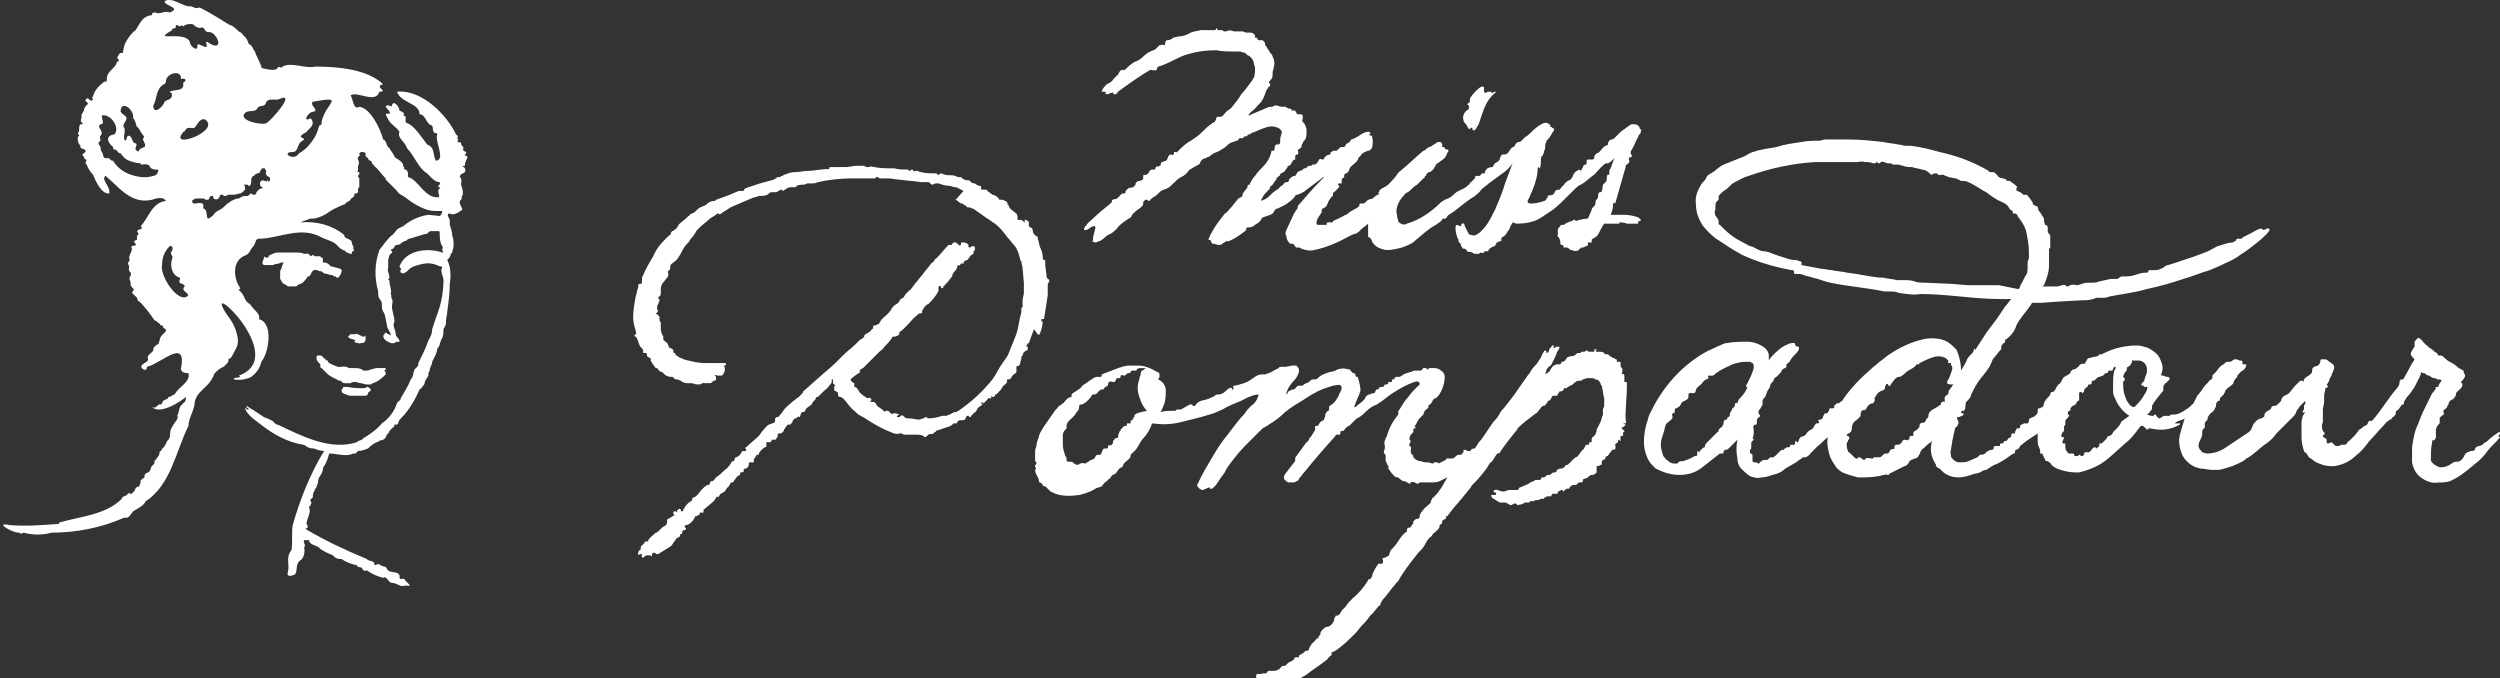 <svg xmlns="http://www.w3.org/2000/svg" xmlns:xlink="http://www.w3.org/1999/xlink" id="Ebene_1" x="0px" y="0px" viewBox="0 0 199 54" style="enable-background:new 0 0 199 54;" xml:space="preserve"><rect x="0" y="0" width="199" height="54" fill="#333333" stroke="none"/><style type="text/css">	.st0{fill:#FFFFFF;}</style><path class="st0" d="M199,34.8c-0.1-0.1-0.2,0-0.1-0.1c0-0.1,0.2-0.2,0.1-0.3c0,0-0.1,0-0.1,0c-0.3,0.2-0.6,0.4-0.9,0.7 c-0.1,0.1-0.2,0.1-0.3,0.2c0,0-0.1,0.1-0.1,0.1c-0.1,0.1-0.4,0.1-0.5,0.2c-0.1,0.1-0.1,0.2-0.1,0.2c-0.1,0.1-0.2,0.1-0.3,0.1 c-0.1,0-0.2,0.1-0.3,0.1c-0.1,0.1-0.2,0.1-0.2,0.2c-0.1,0.2-0.2,0.4-0.4,0.5c-0.1,0.1-0.3,0-0.5,0.1c-0.1,0.1-0.2,0.1-0.3,0.2 c-0.2,0.1-0.4,0.2-0.7,0.2c-0.2,0-0.3-0.1-0.5-0.2c-0.1-0.1-0.3-0.2-0.3-0.4c0-0.5,0-1,0.1-1.4c0,0,0-0.1,0-0.1c0-0.1,0.1,0,0.2-0.1 c0.1-0.1,0.1-0.2,0.1-0.4c0-0.1,0-0.3,0-0.4c0-0.1,0.1-0.3,0.2-0.4c0.1-0.1,0.1-0.1,0.1-0.2c0-0.1,0-0.2,0-0.3 c0-0.1,0.2-0.2,0.3-0.3c0.1-0.1,0-0.1,0-0.2c0,0,0-0.1,0-0.1c0,0,0-0.1,0.1-0.1c0.1-0.1,0.1-0.1,0.2-0.2c0-0.1,0-0.1,0.1-0.2 c0-0.2,0.1-0.3,0.3-0.4c0.1,0,0.1-0.1,0.2-0.2c0.1-0.1,0.1-0.2,0.1-0.3c0.1-0.2,0.4-0.3,0.5-0.6c0-0.1,0-0.1,0-0.2c0,0,0,0-0.1,0 c0,0,0,0,0,0c0,0,0,0,0,0c0,0,0,0,0-0.1c0.1-0.1,0.4-0.4,0.3-0.6c-0.1-0.1-0.1-0.2-0.1-0.3c0,0,0,0,0,0c0,0,0,0,0,0 c-0.2-0.1-0.4-0.2-0.5-0.3c-0.2-0.2-0.4-0.3-0.6-0.4c-0.2-0.1-0.3-0.2-0.4-0.3c-0.1-0.1-0.2-0.2-0.3-0.2c-0.1,0-0.1,0-0.2,0 c-0.1-0.1-0.1-0.2-0.1-0.2c0,0,0,0,0,0c0,0,0,0,0,0c0,0,0,0,0,0c-0.1,0-0.2-0.1-0.2-0.1c-0.1-0.1-0.2-0.2-0.4-0.3 c-0.2-0.2-0.5-0.4-0.6-0.6c-0.1-0.1-0.2-0.2-0.3-0.2c0,0-0.1,0-0.1,0.1c-0.1,0-0.1,0.1-0.2,0.2c0,0,0,0.1,0,0.1c0,0,0,0.1,0,0.1 c0,0,0,0.1,0,0.1c0,0,0,0,0,0.1c-0.1,0.1-0.2,0.3-0.3,0.5c0,0,0,0.1,0,0.1c0,0.1,0.2,0.3,0.3,0.4c-0.1,0.2-0.2,0.3-0.3,0.5 c-0.2,0.4-0.4,0.7-0.6,1.1c0,0,0,0,0,0c0,0,0,0-0.1,0c0,0,0,0,0,0c0,0,0,0,0,0c0,0,0,0-0.1,0c0,0.1-0.1,0.1-0.1,0.2c0,0,0,0.1,0,0.1 c0,0.1-0.1,0.3-0.2,0.4c-0.7,0.8-1.2,1.7-1.9,2.5c0,0-0.1,0.1-0.1,0.1c-0.1,0-0.2,0-0.2,0c0,0-0.1,0.1-0.1,0.1 c0,0.1-0.1,0.3-0.3,0.3c-0.1,0.1-0.2,0.2-0.4,0.3c-0.1,0.1-0.2,0.3-0.4,0.5c-0.1,0.1-0.1,0.1-0.2,0.2c-0.1,0.1-0.1,0.1-0.2,0.2 c-0.1,0-0.1,0.1-0.2,0.2c0,0-0.1,0.1-0.1,0.1c-0.1,0-0.1,0-0.2,0c-0.1,0-0.2,0-0.3,0.1c-0.1,0-0.1,0-0.2,0c-0.1,0-0.1,0-0.2-0.1 c-0.1-0.1-0.1-0.1-0.2-0.2c-0.1,0-0.2,0.1-0.3,0.1c-0.1,0-0.1-0.1-0.1-0.2c0-0.1,0-0.2-0.1-0.2c-0.1-0.1-0.2-0.1-0.2-0.2 c0-0.1,0.1-0.1,0.1-0.1c0.1-0.1,0-0.2-0.1-0.3c-0.1-0.2-0.1-0.5,0-0.7c0-0.1,0-0.2,0-0.2c0-0.3,0-0.5,0-0.8c0-0.2,0.1-0.4,0.1-0.6 c0-0.2,0-0.3,0-0.5c0-0.2,0.1-0.4,0.1-0.6c0.1,0,0.2-0.1,0.2-0.1c0-0.1-0.1-0.2-0.1-0.2c0,0,0,0,0.1-0.1c0-0.1,0.1-0.1,0.1-0.2 c0-0.1,0.1-0.3,0.2-0.4c0,0,0-0.1,0-0.1c0-0.1,0.1-0.1,0.1-0.2c0-0.1,0.1-0.2,0.1-0.3c0-0.1,0-0.2-0.1-0.3c-0.1-0.1-0.3-0.2-0.4-0.3 c-0.1-0.1-0.2-0.1-0.3-0.1c-0.1,0-0.1,0-0.2,0c-0.1,0-0.1,0.1-0.1,0.1c0,0.1,0,0.2-0.1,0.3c-0.1,0.2-0.4,0.1-0.5,0.3 c-0.1,0.1,0,0.2-0.1,0.4c-0.1,0.1-0.2,0.2-0.4,0.3c-0.1,0.1-0.3,0.2-0.2,0.4c0,0-0.1-0.1-0.2-0.1c-0.1,0-0.1,0-0.2,0.1 c-0.1,0.1-0.2,0.2-0.3,0.3c-0.2,0.2-0.3,0.4-0.5,0.6c-0.1,0.1-0.4,0.2-0.5,0.3c0,0.1-0.1,0.1-0.1,0.2c0,0.1-0.1,0.2-0.2,0.3 c-0.1,0.1-0.2,0.2-0.3,0.2c-0.1,0-0.2,0-0.3,0.1c0,0.1,0,0.1-0.1,0.2c-0.1,0.1-0.3,0.1-0.4,0.3c-0.1,0.1,0,0.2-0.1,0.3 c-0.1,0-0.1,0.1-0.2,0.1c-0.1,0-0.3,0.1-0.4,0.2c-0.1,0.1-0.2,0.2-0.3,0.4c0,0.1-0.1,0.2-0.1,0.3c-0.1,0.1-0.1,0.1-0.2,0.2 c-0.3,0.2-0.6,0.4-0.9,0.6c-0.3,0.2-0.6,0.4-0.9,0.6c-0.4,0.3-1,0.5-1.5,0.5c-0.2,0-0.3-0.1-0.4-0.1c-0.1-0.1-0.1-0.2-0.2-0.2 c0-0.1-0.1-0.2-0.1-0.3c0-0.4,0.3-0.6,0.3-1c0-0.1,0-0.2,0-0.2c0-0.1,0.1-0.1,0.1-0.2c0,0,0.1,0,0.1-0.1c0,0,0,0,0-0.1 c0-0.1,0-0.1,0-0.2c0-0.1,0.1-0.1,0.1-0.2c0,0,0.1,0,0.1-0.1c0,0,0.1-0.1,0-0.1c0,0,0,0,0,0c0,0,0,0,0,0c0,0,0,0,0,0 c0.1-0.2,0.2-0.4,0.4-0.5c0.1-0.1,0.2-0.2,0.2-0.3c0.1-0.1,0.1-0.2,0.1-0.3c0-0.1,0-0.1,0.1-0.2c0-0.1,0.1-0.1,0.1-0.1 c0,0,0,0,0.1,0c0,0,0-0.1,0-0.1c0,0,0-0.1,0-0.1c0,0,0.1-0.1,0.1-0.1c0.1-0.1,0.1-0.1,0.2-0.2c0-0.1,0.1-0.1,0.1-0.2 c0.1-0.3,0.4-0.4,0.6-0.6c0.1-0.1,0.1-0.2,0.1-0.2c0-0.1,0.1-0.1,0.1-0.2c0.1-0.1,0.2-0.2,0.2-0.3c0.1-0.1,0.2-0.3,0.4-0.4 c0.2-0.1,0.3-0.3,0.3-0.5c-0.1,0-0.2,0-0.3,0c0,0,0-0.1,0-0.2c0-0.1-0.1-0.1-0.2-0.1c-0.1,0-0.2-0.1-0.3-0.1c-0.1,0-0.2,0-0.3,0.1 c0,0-0.1,0.1-0.2,0.1c-0.1,0-0.2,0-0.2,0c-0.1,0-0.2,0.1-0.2,0.1c0,0,0,0,0,0c0,0,0,0-0.1,0.1c-0.3,0.1-0.5,0.5-0.7,0.7 c-0.1,0.1-0.2,0.1-0.2,0.3c0,0,0,0,0,0.1c0,0.1-0.1,0.1-0.1,0.1c-0.1,0.1-0.2,0.1-0.2,0.2c-0.1,0.1-0.2,0.2-0.3,0.3 c-0.2,0.3-0.4,0.6-0.6,0.8c-0.1,0.2-0.2,0.4-0.3,0.6c-0.2,0.2-0.4,0.4-0.6,0.5c-0.3,0.2-0.6,0.4-1,0.4c-0.1,0-0.2,0-0.2,0 c0,0-0.1,0.1-0.1,0.1c-0.1,0-0.2,0-0.2,0c-0.1,0-0.1,0-0.2,0c-0.1,0-0.1,0-0.2,0.1c-0.1,0-0.1,0.1-0.2,0.1c-0.2,0-0.3-0.4-0.4-0.3 c0,0-0.1,0.1-0.1,0.1c0,0-0.1,0-0.1,0c-0.2,0-0.3-0.1-0.4-0.1c0.1-0.1,0.2-0.1,0.2-0.2c0.1-0.1,0.2-0.2,0.2-0.3c0,0,0,0,0-0.1 c0,0,0-0.1,0-0.1c0.2-0.4,0.5-0.7,0.8-1.1c0,0,0.1-0.1,0.1-0.1c0-0.1,0-0.2,0-0.3c0-0.1,0-0.1,0.1-0.2c0-0.1,0.1-0.1,0.1-0.1 c0.1-0.1,0.2-0.2,0.3-0.3c0,0,0-0.1,0-0.1c0,0,0,0,0,0c0,0,0,0-0.1-0.1c0,0-0.1,0-0.1,0c-0.1,0-0.5-0.2-0.5-0.1 c0.1-0.3,0.2-0.6,0.1-0.9c-0.1-0.3-0.2-0.6-0.4-0.8c-0.2-0.2-0.5-0.4-0.7-0.5c-0.3-0.1-0.6-0.2-0.9-0.2c-0.9,0-1.8,0.2-2.6,0.6 c-0.1,0-0.1,0.1-0.2,0.1c-0.1,0-0.2,0-0.2,0c0,0,0,0.1,0,0.1c0,0,0,0-0.1,0c-0.1,0.1-0.2,0.1-0.3,0.1c-0.1,0-0.3,0.1-0.4,0.1 c-0.1,0-0.2,0.1-0.2,0.2c-0.1,0.1-0.1,0.1-0.1,0.2c-0.1,0.1-0.4,0-0.5,0.2c0,0,0,0.1-0.1,0.1c-0.1,0.1-0.2,0.2-0.3,0.2 c-0.1,0-0.1,0-0.2,0.1c0,0-0.1,0.1-0.1,0.1c0,0,0,0.1,0,0.1l-0.3,0.2c-0.1,0-0.1,0.1-0.2,0.1c-0.1,0.1-0.2,0.3-0.3,0.5 c-0.2,0.1-0.3,0.3-0.4,0.5c0,0,0,0.1-0.1,0.1c0,0.1-0.1,0.1-0.2,0.1c-0.1,0.1-0.1,0.1-0.1,0.2c-0.1,0.2-0.3,0.3-0.4,0.5 c-0.1,0.1-0.1,0.3-0.2,0.5c0,0,0,0,0,0c-0.1,0-0.1,0-0.2,0.1c0,0-0.1,0-0.1,0c0,0,0,0,0,0c-0.1,0-0.1,0.1-0.1,0.2 c0,0.1,0,0.2-0.1,0.3c-0.1,0.1-0.2,0.2-0.3,0.2c-0.2,0.1-0.3,0.1-0.3,0.3c0,0.1-0.1,0.2-0.1,0.2c-0.1,0-0.1,0-0.2,0c0,0-0.1,0-0.1,0 c0,0,0,0,0,0c0,0,0,0,0,0c0,0,0,0,0,0c0,0,0,0,0,0s0,0,0,0c-0.1,0.1-0.3,0.1-0.3,0.2c0,0,0,0.1,0,0.1c0,0.1-0.1,0.1-0.2,0.1 c-0.1,0-0.1,0-0.1,0.1c0,0-0.1,0.1-0.1,0.2c0,0,0,0.1,0,0.1c0,0,0,0,0,0c0,0,0,0,0,0c-0.1,0-0.1,0-0.2,0c-0.1,0-0.1,0-0.1,0.1 c0,0,0,0.1,0,0.1c0,0.1-0.2,0.2-0.3,0.2c0.1,0,0,0.1-0.1,0.2c-0.1,0-0.2,0-0.2,0.1c0,0-0.1,0.1-0.1,0.1c0,0,0,0-0.1,0 c-0.1,0-0.1,0-0.1,0.1c0,0.1,0,0.1-0.1,0.1c-0.1,0-0.1,0-0.2,0c-0.1,0-0.2,0-0.2,0.1c0,0,0,0,0,0.1c0,0-0.1,0.1-0.1,0.1 c-0.2,0-0.4,0.1-0.5,0.2c0,0-0.1,0.1-0.1,0.1c-0.1,0.1-0.3,0.1-0.4,0.1c0,0-0.1,0.1-0.1,0.1c0,0-0.1,0.1-0.1,0.1 c-0.2,0.1-0.5,0.2-0.7,0.3c-0.2,0.1-0.5,0.1-0.8,0.1c-0.1,0-0.3-0.1-0.4-0.2c-0.1-0.1-0.2-0.2-0.2-0.3c0-0.1-0.1-0.3,0-0.5 c0-0.2,0.1-0.5,0.1-0.7l0.2-0.9c0-0.1,0-0.1,0.1-0.2c0.1-0.1,0.2-0.2,0.2-0.4c0-0.1-0.2-0.3-0.1-0.4c0,0,0.1,0,0.1,0 c0.1,0,0.2-0.1,0.3-0.1c0,0,0.1-0.1,0.1-0.1c0-0.1,0-0.1-0.1-0.1c-0.1,0-0.1-0.1-0.1-0.1c0-0.1,0.1-0.1,0.2-0.1 c0.2-0.1,0.1-0.4,0.2-0.7c0.1-0.1,0.2-0.2,0.2-0.2c0.1-0.1,0.2-0.3,0.2-0.4c0.2-0.4,0.4-0.8,0.7-1.2c0.3-0.4,0.7-0.8,0.9-1.3 c0.1-0.2,0.1-0.3,0.2-0.4c0.2-0.2,0.3-0.4,0.5-0.6c0.1-0.1,0.1-0.1,0.1-0.2c0-0.1,0-0.2,0.1-0.3c0,0,0.1-0.1,0.1-0.1 c0.1,0,0.1-0.1,0.1-0.1c0,0,0,0,0-0.1c0,0,0-0.1,0.1-0.1c0.4-0.3,0.7-0.7,0.8-1.1c0.3-0.6,0.8-1.1,1.2-1.7c0,0,0-0.1,0.1-0.1l0.1,0 c0.2,0,0.4,0,0.6,0l1.4-0.1l1.8-0.1c0.3,0,0.6,0,0.9-0.1c0.1,0,0.2-0.1,0.3-0.1c0.1,0,0.3,0,0.4,0c0.2,0,0.4,0,0.6-0.1 c1-0.2,2-0.3,3-0.6c1-0.2,2-0.5,2.9-0.8c0.7-0.2,1.4-0.5,2.1-0.7c0.2-0.1,0.5-0.2,0.7-0.3c0.6-0.3,1.2-0.5,1.7-0.9 c0.5-0.3,1-0.7,1.5-1.1c0.1-0.1,1.1-0.9,0.8-1c-0.1-0.1-0.3,0.1-0.4,0.1c-0.1,0-0.1-0.1-0.2-0.1c0,0-0.1,0-0.1,0 c-0.3,0.1-0.6,0.3-0.8,0.4c-0.2,0.1-0.4,0.2-0.6,0.3c0,0.1-0.1,0.1-0.1,0.1c0,0-0.1,0-0.1,0c-0.1,0-0.1,0-0.2,0 c-0.1,0-0.1,0.1-0.1,0.1c0,0.1-0.1,0.1-0.1,0.1c-0.1,0-0.1,0.1-0.2,0.1c-0.4,0-0.8,0.2-1.2,0.3c-0.4,0.2-0.7,0.4-1,0.5 c-0.3,0.1-0.5,0.2-0.8,0.3c-0.6,0.2-1.2,0.4-1.8,0.6c-0.3,0.1-0.5,0.1-0.7,0.3c-0.2,0.1-0.4,0.2-0.6,0.2c-0.1,0-0.2,0-0.3,0 c-0.1,0-0.1,0-0.2,0c-0.1,0-0.1,0.1-0.1,0.1c0,0,0,0.1-0.1,0.1c0,0-0.1,0-0.1,0c-0.3,0-0.6,0.1-0.9,0.2c-0.3,0.1-0.6,0.1-0.9,0.1 c-0.1,0-0.2,0-0.3,0.1c0,0-0.1,0.1-0.2,0.1c-0.1,0-0.1,0-0.2,0c-0.1,0-0.2,0-0.3,0l-0.9,0.2c-0.2,0.1-0.5,0.1-0.7,0.1 c-0.1,0-0.1,0-0.2,0c-0.3,0-0.5,0.1-0.8,0.2c-0.2,0-0.4-0.1-0.6,0c-0.1,0-0.1,0.1-0.2,0.1c-0.1,0-0.1,0-0.2-0.1 c-0.2-0.1-0.4,0.1-0.7,0.1c-0.1,0-0.3,0-0.4,0c-0.2,0-0.5,0-0.7,0c0,0,0-0.1,0.1-0.1c0.2-0.5,0.4-1,0.4-1.6c0,0,0-0.1,0-0.1 c0,0,0-0.1,0-0.1c0,0,0-0.1,0-0.2c0-0.2,0-0.4,0-0.6c0-0.1,0-0.1,0-0.2c0-0.1,0-0.1,0.1-0.2c0-0.1,0-0.3,0-0.4c0-0.1,0-0.2,0-0.4 c0,0,0-0.1,0-0.1c0-0.2-0.2-0.2-0.2-0.4c0-0.1,0-0.2,0-0.3c0-0.1-0.1-0.2-0.2-0.2c-0.1-0.2-0.1-0.3-0.1-0.5 c-0.1-0.2-0.2-0.3-0.3-0.5c0,0-0.1-0.1-0.1-0.1c-0.1-0.1,0-0.3-0.2-0.4c0,0-0.1,0-0.2-0.1c-0.1,0-0.1-0.1-0.1-0.2 c-0.1-0.1-0.2-0.3-0.3-0.4c-0.1-0.1-0.1-0.2-0.2-0.2c-0.1,0-0.1,0-0.2,0c-0.1,0-0.2-0.2-0.3-0.2c-0.1,0-0.1-0.1-0.2-0.1 c0,0-0.1,0-0.1-0.1c0,0,0-0.1,0-0.1c0-0.1,0.1-0.1,0.1-0.1c-0.1-0.1-0.3-0.3-0.5-0.4c0,0-0.1-0.1-0.1-0.1c0,0-0.1,0-0.1,0 c0,0-0.1,0-0.1,0c-0.1,0-0.1-0.1-0.1-0.1c-0.1-0.1-0.4-0.1-0.6-0.2c-0.1-0.1-0.2-0.3-0.4-0.4c-0.1,0-0.1,0-0.2,0 c-0.1,0-0.2,0-0.2-0.1c-1.2-0.7-2.5-1.2-3.9-1.5c-0.7-0.2-1.5-0.4-2.3-0.5c-0.1,0-0.3,0-0.4,0c-0.2,0-0.4-0.1-0.6-0.1 c-0.4-0.1-0.8-0.1-1.2-0.2c-0.9-0.1-1.8-0.2-2.7-0.2c-0.4,0-0.9,0-1.3,0c-0.2,0-0.4,0-0.6,0c-0.2,0-0.3,0.1-0.5,0.1 c-0.5,0-0.9,0-1.4,0.1c-0.7,0.1-1.4,0.2-2,0.4c-0.6,0.1-1.3,0.2-1.9,0.4c-0.3,0.1-0.5,0.3-0.8,0.4l-1,0.4c-0.2,0.1-0.3,0.1-0.5,0.2 c-0.2,0.1-0.5,0.3-0.7,0.5c-0.1,0.1-0.2,0.1-0.3,0.2c-0.1,0-0.1,0.1-0.2,0.1c-0.1,0.1-0.2,0.2-0.2,0.3c-0.1,0.2-0.3,0.3-0.4,0.5 c-0.3,0.5-0.5,1-0.4,1.6c0,0.6,0.2,1.1,0.5,1.6c0.3,0.4,0.7,0.8,1.1,1.1c0.5,0.3,0.9,0.6,1.4,0.9c0.2,0.1,0.5,0.3,0.7,0.4 c0.2,0.1,0.5,0.2,0.7,0.3c1,0.4,2.1,0.7,3.2,0.9c0,0,0.1,0,0.1,0c0,0,0.1,0,0.1,0.1c0,0,0,0.1,0,0.1c0,0,0,0.1,0.1,0.1 c0,0,0.1,0,0.1,0c0.2,0,0.4,0,0.6,0.1c0.2,0.1,0.5,0.1,0.7,0.2c0.5,0.1,0.9,0.3,1.4,0.4c1.4,0.3,2.9,0.4,4.3,0.7c0.2,0,0.3,0,0.5,0 c0.2,0,0.4,0,0.6,0.1c0.6,0.1,1.2,0.2,1.8,0.1c2.1,0,4.2,0.4,6.3,0.4c0.2,0,0.4,0,0.7,0c0.1,0,0.1,0,0.2,0c-0.2,0.2-0.3,0.4-0.5,0.6 c-0.2,0.3-0.4,0.6-0.6,0.9c-0.3,0.4-0.6,0.8-0.9,1.2c-0.3,0.5-0.6,0.9-0.9,1.4c0,0,0,0,0-0.1c0,0,0,0,0-0.1 c-0.1,0.1-0.1,0.3-0.2,0.4c0,0-0.1,0.1-0.1,0.1c-0.2,0.2-0.3,0.3-0.4,0.6c-0.1,0.2-0.3,0.5-0.4,0.7c0,0,0,0,0,0c0-0.5-0.1-1-0.3-1.5 c0-0.1-0.1-0.2-0.1-0.2c-0.1-0.1-0.1-0.1-0.2-0.2c-0.3-0.3-0.6-0.5-1-0.6c-0.5-0.1-1-0.1-1.4,0c-0.9,0.2-1.8,0.6-2.7,1.2 c-0.3,0.2-0.5,0.4-0.8,0.6c-0.2,0.2-0.5,0.4-0.7,0.6c-0.8,0.7-1.6,1.5-2.2,2.4c0,0,0,0.1-0.1,0.1c0,0,0,0,0,0 c-0.1,0.1-0.2,0.2-0.3,0.2c-0.1,0-0.1,0-0.2,0.1c-0.1,0.1-0.1,0.1-0.1,0.2c0,0,0,0.1-0.1,0.1c0,0,0,0-0.1,0c0,0-0.1,0-0.1,0 c0,0-0.1,0-0.1,0.1c0,0.1,0,0.1-0.1,0.2c0,0.1-0.1,0.1-0.1,0.1c0,0,0,0,0,0c0,0-0.1,0-0.1,0c0,0-0.1,0-0.1,0.1 c-0.1,0.1-0.1,0.4-0.3,0.4c0,0-0.1,0-0.1,0c0,0-0.1,0.1-0.1,0.1c0,0,0.1,0,0.1,0.1c0,0,0,0.1-0.1,0.1c0,0-0.1,0-0.1,0 c0,0-0.1,0-0.1,0.1c0,0-0.1,0.1-0.1,0.1c0,0.1-0.1,0.2-0.1,0.2c-0.1,0.1-0.2,0.1-0.3,0.2c-0.2,0.1-0.2,0.3-0.4,0.4 c-0.1,0-0.2,0.1-0.3,0.1c0,0.1-0.1,0.1-0.1,0.2c0,0.1-0.1,0.2-0.1,0.2c-0.1,0-0.1,0-0.1-0.1c0,0-0.1,0-0.1,0c0,0,0,0,0,0 c0,0,0,0,0,0c0,0,0,0,0,0c0,0.1,0,0.3-0.1,0.3c-0.1,0-0.2,0-0.3,0c0,0.1,0,0.2-0.1,0.2c0,0,0,0-0.1,0c-0.1,0-0.1,0-0.2,0.1 c0,0-0.1,0-0.1,0.1c0,0-0.1,0-0.1,0c-0.1,0-0.2,0.1-0.3,0.2l-0.3,0.3c0,0-0.1,0-0.1,0.1c0,0-0.1,0-0.2,0c-0.1,0-0.1,0-0.1,0 c0,0-0.1,0.1-0.1,0.1c0,0-0.1,0.1-0.1,0.1c-0.1,0-0.1,0-0.2,0c-0.2,0-0.3,0.1-0.4,0.2c0,0-0.1,0.1-0.1,0.1c-0.1,0-0.1-0.1-0.2-0.1 c0,0-0.1,0-0.1,0c0,0-0.1,0-0.1,0c0,0,0,0-0.1-0.1c0-0.1,0-0.1,0-0.2c0,0,0,0,0,0c0-0.1,0-0.1,0-0.2c0,0,0-0.1,0-0.1 c0,0,0,0-0.1-0.1c0,0-0.1,0-0.1-0.1c0,0,0,0,0-0.1c0,0,0,0,0-0.1c0,0,0.1-0.1,0.1-0.1c0,0,0-0.1,0-0.1c0,0,0-0.1,0-0.1 c0-0.1,0-0.1,0-0.2c0-0.1,0-0.1,0.1-0.2c0,0,0.1-0.1,0.1-0.1c0,0,0-0.1-0.1-0.1c0.1-0.2,0.1-0.4,0.1-0.7c0-0.1-0.1-0.2,0-0.3 c0-0.1,0.1-0.1,0.2-0.1c0.1-0.1,0-0.4,0.1-0.5c0.1-0.1,0.2-0.1,0.2-0.2c0-0.1-0.1-0.1-0.1-0.2c-0.1-0.2,0.1-0.3,0.2-0.5 c0-0.1,0.1-0.1,0.1-0.2c0-0.1,0-0.2,0-0.3c0-0.1,0.1-0.2,0.2-0.3c0.1-0.2,0.1-0.3,0.2-0.5c0.1-0.1,0.1-0.2,0.2-0.3 c0-0.1,0-0.2,0.1-0.3c0.1-0.1,0.2-0.2,0.2-0.3c0-0.1,0.1-0.1,0.1-0.1c0-0.1,0.1-0.1,0.1-0.1c0.1-0.1,0.2-0.2,0.3-0.3 c0.1-0.1,0.1-0.2,0.2-0.3c0,0,0.1-0.1,0.2-0.1c0,0,0.1-0.1,0.1-0.1c0-0.1,0-0.1,0-0.2c0.1-0.1,0.2-0.1,0.3-0.3 c0.1-0.2,0.3-0.4,0.4-0.5c0.1-0.1,0.2-0.2,0.3-0.4c0,0,0,0,0-0.1c0,0,0,0,0-0.1c0,0,0,0-0.1,0c-0.1,0-0.1-0.1-0.2-0.1 c0-0.1,0-0.2-0.1-0.2c0,0-0.1,0-0.1,0c-0.2,0-0.4,0.1-0.6,0.2c-0.4,0.2-0.7,0.5-1,0.8c-0.1,0.1-0.2,0.2-0.3,0.4c0-0.1,0-0.3,0-0.4 c0-0.2-0.1-0.4-0.3-0.6c-0.4-0.3-0.9-0.5-1.4-0.5c-0.5,0-1.1,0-1.6,0.1c-0.2,0-0.4,0.1-0.6,0.2c-0.3,0.1-0.6,0.3-0.9,0.4 c-1.9,1-3.4,2.6-4.4,4.5c-0.1,0.2-0.2,0.4-0.3,0.6c-0.1,0.2-0.1,0.4-0.2,0.6c-0.2,0.7-0.3,1.4-0.2,2.1c0.1,0.5,0.3,1,0.6,1.3 c0.1,0.1,0.2,0.2,0.3,0.3c0.6,0.3,1.2,0.5,1.9,0.5c0.7,0,1.3-0.2,1.8-0.6c0.5-0.4,0.9-0.7,1.4-1.1c0,0,0.1,0,0.1,0c0,0,0,0,0.1,0 c0.1,0,0.1-0.1,0.1-0.1c0-0.1,0-0.1,0.1-0.2c0,0,0.1,0,0.1,0c0.1,0,0.2-0.1,0.3-0.2c0.2-0.2,0.4-0.4,0.6-0.6l0,0 c-0.1,0.5-0.1,1,0,1.5c0,0.3,0.1,0.6,0.3,0.8c0.2,0.2,0.4,0.4,0.7,0.6c0.3,0.1,0.6,0.2,0.9,0.1c0.3,0,0.6-0.1,0.9-0.2 c0.4-0.1,0.7-0.2,1-0.5c0.2-0.1,0.5-0.3,0.7-0.4c0.2-0.1,0.4-0.3,0.6-0.4c0,0,0,0,0.1-0.1c0,0,0.1,0,0.1,0c0,0,0,0,0,0c0,0,0,0,0,0 c0,0,0,0,0,0c0,0,0,0,0,0c0.1,0,0.2,0,0.3-0.1c0.1-0.1,0.2-0.1,0.2-0.2c0.2-0.2,0.4-0.4,0.6-0.6c0.3-0.2,0.5-0.5,0.8-0.7 c-0.1,0.4,0,0.9,0.1,1.3c0.1,0.4,0.3,0.7,0.5,1c0.2,0.3,0.5,0.5,0.8,0.6s0.6,0.2,1,0.3c0.5,0,1.1,0,1.6-0.1c0.2,0,0.3-0.1,0.5-0.1 c0,0,0.1,0,0.1,0c0,0,0-0.1,0-0.2c0,0,0,0,0,0c0,0,0,0,0,0c0,0,0,0,0,0c0,0,0,0,0,0c0,0,0,0,0,0.1c0,0,0,0,0.1,0.1c0,0,0.1,0,0.1,0 c0.1,0,0.1-0.1,0.1-0.1c0.2-0.1,0.4-0.2,0.6-0.3c0.2-0.1,0.4-0.2,0.6-0.3c0.1,0,0.2-0.1,0.3-0.2c0-0.1,0.1-0.1,0.1-0.2 c0.1-0.1,0.2-0.1,0.4-0.2c0.1,0,0.3-0.1,0.3-0.2c0.1-0.1,0.1-0.2,0.2-0.4c0.1-0.1,0.1-0.2,0.2-0.2c0.2-0.2,0.4-0.4,0.6-0.5 c0,0,0,0,0.1-0.1c-0.2,0.6-0.1,1.2,0.2,1.7c0,0.1,0.1,0.1,0.1,0.2c0,0.1,0,0.1,0.1,0.2c0.1,0,0.1,0.1,0.2,0.1 c0.1,0.1,0.2,0.2,0.3,0.3c0.4,0.3,0.8,0.4,1.2,0.4c0.3,0,0.7-0.1,1-0.2c0.2-0.1,0.5-0.1,0.7-0.2c0.2-0.1,0.3-0.2,0.5-0.2 c0.3-0.2,0.6-0.4,0.9-0.5c0.4-0.2,0.7-0.4,1.1-0.7c0.1,0,0.1-0.1,0.2-0.1c0.1,0,0.1-0.1,0.1-0.2c0-0.1,0.1-0.1,0.1-0.1 c0,0,0.2-0.1,0.2-0.1c0-0.1,0.1-0.1,0.1-0.2l0.5-0.4c0.3-0.2,0.6-0.4,0.9-0.6l0,0.6c0,0,0,0,0,0c0,0,0,0,0,0c0,0,0,0,0,0 c0,0,0,0.1,0,0.1c0,0.3,0.2,0.5,0.2,0.7c0,0,0,0.1,0,0.1c0,0,0,0,0,0.1c0,0,0,0,0.1,0c0,0,0,0,0,0c0.1,0,0.1,0,0.1,0.1l0.2,0.4 c0,0,0,0.1,0.1,0.1c0,0,0.1,0,0.1,0c0.1,0.1,0.3,0.2,0.3,0.3c0.3,0.3,0.7,0.4,1.1,0.5c0.4,0.1,0.7,0.1,1.1,0.1 c0.8-0.2,1.6-0.5,2.3-1.1c0.6-0.5,1.1-1,1.7-1.5c0.3-0.3,0.6-0.7,0.9-1.1c0,0,0.1,0,0.1,0c0.1,0,0.1,0,0.2,0.1c0,0,0.1,0.1,0.1,0.1 c0,0,0.1,0.1,0.1,0.1c0.1,0,0.1-0.1,0.1-0.1c0.1,0,0.2,0,0.2,0c0.8,0.2,1.6,0.1,2.3-0.3c0,0,0.1-0.1,0-0.1c-0.1,0-0.3,0-0.4,0 c0.2-0.2,0.4-0.2,0.6-0.3c0,0,0.1,0,0.2-0.1c-0.1,0.3-0.2,0.7-0.3,1c0,0.1-0.1,0.3-0.1,0.4c-0.1,0.5,0,1,0.2,1.5 c0.2,0.4,0.6,0.8,1.1,1c0.1,0,0.3,0.1,0.4,0.1c0.3,0,0.6,0.1,0.9,0.1c0,0,0.1,0,0.1,0c0,0,0,0,0,0c0,0,0,0,0,0c0,0,0,0,0,0 c0,0,0,0,0,0c0.1,0,0.2,0,0.3,0c0.4,0,0.8-0.2,1.2-0.3c0.4-0.2,0.8-0.3,1.1-0.6c0.6-0.3,1-0.8,1.6-1.2c0.3-0.2,0.6-0.5,0.8-0.8 c0.3-0.3,0.6-0.6,0.8-0.8l0.3-0.3c0.1-0.1,0.2-0.2,0.3-0.3c0.1-0.1,0.2-0.3,0.2-0.4c0.1-0.1,0.2-0.3,0.3-0.4 c0.1-0.1,0.3-0.3,0.4-0.4c0,0,0,0,0,0c0,0,0,0.1,0,0.1c0,0,0,0.1,0,0.1c0,0.1-0.1,0.1-0.1,0.2c0,0,0,0,0,0.1c0,0,0,0,0,0.1 c0,0,0,0,0,0.1l-0.1,0.1c0,0,0,0.1,0,0.1c0,0.1,0.1,0,0.2,0c-0.1,0.1-0.1,0.2-0.2,0.3c0,0.1-0.1,0.3-0.1,0.5c0,0.4,0,0.8,0,1.2 c0,0.4,0.1,0.8,0.2,1.1c0,0.1,0.1,0.1,0.1,0.1c0,0,0.1,0.1,0.1,0.1c0.1,0.1,0.1,0.2,0.2,0.3c0.1,0.1,0.2,0.1,0.3,0.2 c0.2,0.2,0.5,0.3,0.8,0.4c0.3,0.1,0.6,0.1,0.9,0.1c0.7-0.1,1.3-0.4,1.8-0.9c0.4-0.3,0.7-0.7,1-1.1c0.4-0.4,0.7-0.8,1.1-1.2 c0,0,0.1-0.1,0.1-0.1c0,0,0-0.1,0.1-0.1c0-0.1,0.1-0.1,0.2-0.2c0.1-0.1,0.2-0.1,0.3-0.2c0,0,0-0.1,0.1-0.1c0.1-0.1,0.2-0.2,0.2-0.3 c0,0,0-0.1,0-0.1c0-0.1,0.1-0.1,0.2-0.2c0.1-0.1,0.2-0.3,0.3-0.4c0,0,0.1,0,0.1,0c0.1-0.1,0-0.2,0.1-0.3c0.1-0.1,0.1-0.2,0.2-0.3 c0.2-0.2,0.4-0.5,0.6-0.8c0.1-0.2,0.2-0.4,0.3-0.6c0.1-0.1,0.1-0.3,0.2-0.4c0-0.1,0-0.1,0-0.2c0.1,0.1,0.2,0.1,0.3,0.1 c0.1,0.1,0.2,0.2,0.4,0.2c0.1,0.1,0.2,0.2,0.4,0.2c0.1,0,0.1,0,0.2,0.1c0.1,0,0.2,0,0.2,0c0.1,0,0.1,0.1,0.2,0.1 c-0.1,0-0.1,0.1-0.2,0.2c0,0.1-0.1,0.1-0.1,0.2c0,0,0,0.1,0,0.1c0,0-0.1,0-0.1,0c0,0,0,0-0.1,0s0,0,0,0.1c-0.1,0.2-0.2,0.3-0.3,0.4 c-0.1,0.2-0.2,0.4-0.3,0.6c-0.3,0.6-0.6,1.2-0.8,1.8c-0.3,0.6-0.4,1.2-0.5,1.9c0,0.1,0,0.1,0,0.2c0,0.3,0,0.6,0,1 c0.1,0.5,0.3,0.9,0.7,1.2c0.4,0.3,0.9,0.5,1.4,0.4c0.3,0,0.6,0,0.9-0.1c0.7-0.3,1.2-0.7,1.8-1.2c0.2-0.2,0.4-0.3,0.6-0.5 c0.2-0.2,0.4-0.4,0.6-0.7c0.3-0.4,0.7-0.7,1-1.1C199,35,199,34.9,199,34.8z M159.1,22.7c-0.8,0-1.6,0-2.5,0l-1.2-0.1l-2.2-0.1 c-0.3,0-0.6,0-0.8-0.1c-0.3-0.1-0.5-0.1-0.8-0.1c-0.1,0-0.2,0-0.3,0c-0.1,0-0.2,0-0.3,0c-0.4-0.1-0.7-0.1-1.1-0.2l-0.3,0 c-0.9-0.1-1.7-0.3-2.6-0.4c-0.4-0.1-0.8-0.1-1.2-0.2c-0.3,0-0.5-0.1-0.8-0.1c-0.5-0.1-1.1-0.2-1.6-0.3c0-0.1,0-0.1,0-0.2 c0-0.1-0.1-0.1-0.1-0.1c-0.1,0-0.2-0.1-0.4-0.1c-0.3,0-0.6-0.1-0.9-0.2c-0.3-0.1-0.6-0.2-0.9-0.3c-0.2-0.1-0.5-0.2-0.7-0.2 c-0.2,0-0.4-0.1-0.6-0.2c-0.2-0.1-0.3-0.2-0.5-0.2c-0.4-0.2-0.7-0.4-1.1-0.6c-0.5-0.3-0.9-0.7-1.3-1.1c-0.1,0-0.1-0.1-0.1-0.1 c0-0.1,0-0.2,0-0.2c0-0.2-0.3-0.4-0.3-0.6c0-0.1,0-0.1,0-0.2c0.1-0.2,0-0.5,0.1-0.7c0.1-0.1,0.1-0.1,0.2-0.2c0-0.1,0-0.1,0-0.2 c0-0.2,0.2-0.3,0.4-0.5c0.2-0.1,0.3-0.2,0.5-0.4c0.1-0.1,0.2-0.2,0.4-0.3c0.4-0.2,0.7-0.4,1.1-0.5c1.7-0.6,3.5-1,5.3-1.1 c0.2,0,0.4,0,0.6,0c0.6,0,1.2,0,1.8,0c0.3,0,0.6,0,0.9,0c0.2,0,0.4-0.1,0.6,0c0.2,0,0.5,0,0.7,0.1c0,0,0.1,0,0.1,0 c0.1,0,0.2-0.1,0.2-0.1c0.1,0,0.1,0.1,0.1,0.1c0.1,0,0.2,0,0.2-0.1c0.2-0.1,0.4,0.1,0.6,0.1c0.1,0,0.2,0,0.2,0 c0.1,0,0.1,0.1,0.2,0.1c0.1,0,0.3,0,0.4,0c0.1,0,0.3,0.1,0.4,0.1c0.2,0.1,0.5,0.1,0.7,0.1c0.3,0.1,0.5,0.1,0.8,0.2 c0.2,0,0.4,0.1,0.6,0.3c0,0,0.1,0.1,0.1,0.1c0,0,0.1,0,0.1,0c0,0,0.1-0.1,0.2-0.1c0.1,0,0.1,0,0.2,0c0,0,0,0.1,0.1,0.1 c0.1,0.1,0.2,0,0.3,0c0.1,0,0.2,0.1,0.3,0.1c0.3,0.2,0.7,0.1,1,0.3c0.1,0,0.1,0.1,0.2,0.1c0.1,0,0.1,0,0.2,0c0.2,0,0.4,0.1,0.6,0.2 c0.4,0.2,0.8,0.5,1.2,0.7c0.4,0.3,0.8,0.6,1.3,0.8c0.2,0.1,0.4,0.2,0.5,0.4c0,0.1,0.1,0.1,0.1,0.2c0.1,0,0.1,0,0.2,0.1 c0,0,0,0.1,0,0.1c0,0.1,0.1,0.1,0.2,0.1c0.1,0,0.2,0.1,0.2,0.2c0.3,0.4,0.6,0.8,0.7,1.3c0.1,0.5,0.2,1,0.2,1.5c0,0.2,0,0.4,0,0.6 c-0.1,0.1-0.1,0.3-0.1,0.4c0,0.1,0,0.1,0,0.2c0,0.3,0,0.6-0.2,0.8c-0.1,0.2-0.2,0.4-0.3,0.6c-0.1,0.1-0.1,0.3-0.2,0.4 c0,0-0.1,0-0.1,0L159.1,22.7z M137.7,32.9c0,0.2,0,0.2-0.1,0.3c-0.1,0-0.1,0-0.1,0.1c0,0,0,0.1-0.1,0.1c0,0,0,0,0,0 c-0.1,0-0.2,0.1-0.2,0.2c0,0.1,0,0.2-0.1,0.3c0,0.1-0.1,0.1-0.2,0.2c-0.1,0.1-0.1,0.1-0.1,0.2c0,0.1,0,0-0.1,0.1 c0,0-0.1,0.1-0.1,0.1c-0.1,0.1-0.2,0.2-0.3,0.3c-0.1,0.1-0.3,0.3-0.4,0.4c-0.1,0.1-0.2,0.2-0.2,0.4c-0.1,0-0.2,0.1-0.3,0.2 c-0.1,0.1-0.1,0.2-0.2,0.2l0-0.1c0,0-0.1,0-0.1,0.1c0,0.1,0,0.1,0,0.2c0,0.1-0.1,0.1-0.2,0.1c-0.3,0.2-0.6,0.3-0.9,0.4 c-0.1,0-0.3,0-0.4,0.1c0,0-0.1,0.1-0.1,0.1c0,0-0.1,0-0.1,0c-0.2,0-0.4,0-0.6-0.2c-0.2-0.1-0.3-0.3-0.4-0.4 c-0.1-0.3-0.2-0.6-0.2-0.9c0-0.3,0.1-0.6,0.2-0.9c0.1-0.2,0.1-0.5,0.2-0.7c0.1-0.2,0.4-0.3,0.5-0.5c0.1-0.1,0-0.1,0-0.3 c0-0.1,0.2-0.2,0.2-0.1c0-0.2,0-0.4,0.1-0.4c0,0,0.1,0,0.2-0.1c0.2-0.1,0.2-0.3,0.3-0.4c0.2-0.1,0.5-0.2,0.5-0.4c0-0.1,0-0.1,0-0.2 c0.1-0.2,0.2-0.1,0.4-0.1c0.1,0,0.2-0.1,0.2-0.3c0.1-0.2,0.3-0.3,0.4-0.4c0.1-0.1,0.2-0.3,0.4-0.4c0.1,0,0.2-0.1,0.2-0.1 c0-0.1-0.1-0.2,0-0.2c0.1,0,0.2,0,0.3,0c0.1,0,0.2-0.1,0.3-0.2c0.4-0.3,0.9-0.5,1.3-0.7c0.3-0.1,0.7-0.2,1-0.2c0.1,0,0.3,0,0.4,0 c0.1,0,0.1,0.1,0.2,0.1c0,0,0.1,0.1,0.1,0.2c0,0.1,0,0.2,0,0.2c-0.1,0.4-0.3,0.8-0.5,1.2c-0.1,0.1-0.1,0.2-0.1,0.3l0.1,0 c-0.1,0.3-0.3,0.6-0.6,0.9c0,0-0.1,0.1-0.1,0.1c0,0.1-0.1,0.2-0.1,0.3c-0.1-0.1-0.2,0-0.2,0.1c0,0.1,0,0.2-0.2,0.3 C137.8,32.8,137.8,32.7,137.7,32.9L137.7,32.9z M153.7,32.7c-0.1,0.1-0.2,0.2-0.2,0.4c0,0.1,0,0.1-0.1,0.2c0,0-0.1,0.1-0.1,0.1 c0,0.1,0,0.1-0.1,0.2c-0.1,0.1-0.2,0-0.3,0.1c-0.1,0-0.1,0.1-0.1,0.2c0,0.1-0.1,0.2-0.2,0.3c-0.1,0.1-0.3,0.1-0.3,0.3 c0,0.1,0,0.1,0,0.2c0,0-0.1,0-0.1,0c0,0-0.1,0-0.1,0c0,0-0.1,0-0.1,0.1c0,0.1,0,0.2-0.1,0.2c-0.1,0.1-0.2,0-0.3,0 c-0.1,0-0.2,0.1-0.2,0.2c-0.1,0.1-0.2,0.2-0.3,0.2c0,0-0.1,0-0.1,0c0,0-0.1,0-0.1,0c-0.1,0.1-0.1,0.1-0.1,0.2c0,0,0,0.1,0,0.1 c-0.1,0.1-0.2,0-0.3,0.1c-0.1,0.1-0.1,0.2-0.2,0.3c-0.1,0-0.1,0-0.2,0c-0.2,0-0.3,0.3-0.5,0.3c-0.1,0-0.3,0-0.4,0 c-0.1,0-0.1,0.1-0.1,0.1c0,0-0.1,0-0.1,0c-0.1,0-0.4-0.1-0.5,0c-0.1,0.1,0,0.1-0.1,0.1c-0.1,0-0.1,0-0.2-0.1 c-0.1-0.1-0.2-0.1-0.3-0.1c0,0.1,0,0.1-0.1,0.1c-0.1,0-0.1,0-0.2-0.1c-0.1-0.1-0.2-0.2-0.3-0.3c-0.1-0.1-0.2-0.1-0.2-0.2 c-0.1-0.2-0.1-0.4-0.1-0.6c0,0,0,0,0,0s0,0,0,0c0,0,0,0,0,0c0,0,0,0,0,0c0,0,0,0,0,0c0-0.1,0.1-0.1,0.1-0.2s0.1-0.1,0.1-0.2 c0,0,0-0.1,0-0.1c0,0,0,0-0.1-0.1c0,0,0,0-0.1,0c0,0,0-0.1,0-0.1c0.1-0.1,0.2-0.1,0.3-0.2c0.1-0.1,0.1-0.2,0.1-0.3 c0-0.2,0.1-0.5,0.3-0.6c0.1-0.1,0.3-0.2,0.4-0.4c0-0.1,0-0.3,0.1-0.4c0.1-0.1,0.2,0,0.3-0.1c0.1-0.1,0.1-0.2,0.2-0.3 c0.1-0.1,0.2-0.2,0.4-0.2c0.1-0.1,0.2-0.3,0.1-0.4c0.1-0.1,0.2-0.4,0.4-0.5c0.1-0.1,0.3-0.1,0.4-0.2c0.1-0.1,0-0.2,0.1-0.3 c0-0.1,0.1-0.2,0.2-0.1c0,0.1,0,0.1,0.1,0.1c0.1,0,0.1,0,0.1-0.1c0.2-0.2,0.3-0.5,0.6-0.6c0.1,0,0.2,0,0.3-0.1 c0.2-0.1,0.3-0.3,0.5-0.4c0.2-0.1,0.4-0.2,0.6-0.4c0-0.1,0.1-0.1,0.2-0.1c0,0,0.1,0,0.1-0.1c0.4-0.2,0.8-0.4,1.2-0.5 c0.4-0.1,1,0,1.1,0.4c0,0-0.1,0.1,0,0.1c0,0,0,0,0.1,0c0,0,0,0,0.1,0c0,0.1,0,0.2,0.1,0.3c0,0.1,0,0.1,0,0.2 c-0.1,0.3-0.2,0.6-0.3,0.8c-0.1,0.1-0.1,0.2-0.1,0.3c0,0.1,0.3,0.1,0.4,0.1c0,0,0.1,0,0.1,0c0,0-0.1,0.1-0.1,0.1 c0,0.1-0.1,0.1-0.1,0.2c0,0-0.1,0-0.1,0.1c-0.1,0.1-0.1,0.2-0.1,0.3c0,0.1-0.1,0.1-0.2,0.2c0,0-0.1,0.1-0.1,0.1c0,0,0,0.1,0,0.2 c0,0,0,0.1,0,0.1c0,0,0,0,0,0.1c0,0,0,0,0,0c-0.1,0-0.1-0.1-0.2,0c-0.1,0-0.1,0.1-0.1,0.2C153.9,32.6,153.8,32.6,153.7,32.7 L153.7,32.7z M170.9,29.4c0,0.2,0,0.3-0.1,0.5l-0.1,0.3c0,0.1,0,0.1-0.1,0.2c0,0-0.1,0.1-0.1,0.1c0,0-0.1,0.1,0,0.2c0,0,0.1,0,0.1,0 c0,0,0.1,0.1,0.1,0.1c0,0,0.1,0,0.1,0c0.3-0.1,0,0.5-0.1,0.6c-0.2,0.4-0.5,0.7-0.8,1c-0.3,0-0.4-0.2-0.6-0.5 c-0.2-0.4-0.3-0.8-0.3-1.3c0-0.1,0-0.1,0-0.2c0.1-0.1,0.2-0.2,0.1-0.3c0,0-0.1-0.1-0.1-0.1c0-0.1,0.1-0.2,0.1-0.3 c0.1-0.1,0.2-0.2,0.2-0.3c0-0.1,0-0.2,0.1-0.2c0.1-0.1,0.2-0.1,0.2-0.2c0.1-0.1,0.1-0.2,0.1-0.3c0.1,0,0.1,0,0.2,0 c0.1,0,0.3,0,0.4,0c0.1,0,0.3,0.1,0.4,0.2C170.8,29,170.9,29.2,170.9,29.4L170.9,29.4z M168.8,33.7c-0.1,0.2-0.3,0.4-0.4,0.5 c-0.1,0.1-0.2,0.2-0.2,0.2c0,0.1-0.1,0.1-0.1,0.2c-0.1,0-0.1,0.1-0.2,0.1c-0.1,0-0.2,0.1-0.2,0.2c-0.1,0.1-0.2,0.2-0.3,0.3 c0,0-0.1,0.1-0.1,0.1c0,0,0,0,0,0c0,0,0,0-0.1,0c0,0,0,0-0.1,0c0,0,0,0,0,0c0,0,0,0,0,0.1c0,0,0,0.1,0,0.1c0,0.1-0.2,0.1-0.2,0.2 c0,0-0.1,0-0.1-0.1c0,0-0.1,0-0.1,0c-0.1,0.1-0.2,0.1-0.2,0.2c-0.1,0.1-0.1,0.1-0.2,0.2c-0.1,0-0.1,0-0.2,0c0,0-0.1,0-0.1,0 c0,0-0.1,0-0.1,0.1c0,0,0,0.1,0,0.1c0,0-0.1,0-0.1,0.1c0,0-0.1,0-0.1,0c-0.1,0-0.1-0.1-0.2-0.1c0,0-0.1,0.1-0.1,0.1 c-0.1,0-0.1,0-0.2,0c-0.1,0-0.1-0.1-0.1-0.1c0,0,0-0.1-0.1-0.1c0,0-0.1,0-0.1,0c-0.1,0-0.2,0-0.2,0c-0.1,0-0.1-0.1-0.2-0.2 c-0.1-0.1-0.1-0.3-0.1-0.5c0-0.1,0-0.1-0.1-0.1c0,0,0,0-0.1,0c0,0,0,0,0,0c-0.1-0.2,0.1-0.3,0.1-0.5c0,0,0,0,0,0c0,0-0.1,0-0.1,0 c-0.2,0-0.1-0.3,0-0.4c0,0,0.1-0.1,0.1-0.1c0,0,0,0,0-0.1c0,0,0-0.1,0-0.1c0,0,0,0,0,0c0,0,0,0,0,0c0,0,0,0,0,0c0,0,0,0,0,0 c0,0,0,0,0-0.1c0,0,0,0,0-0.1c0,0,0.1,0,0.1-0.1c0,0,0,0,0,0c0,0,0,0,0-0.1c0,0,0,0,0,0c0,0,0,0,0-0.1c0,0,0,0,0-0.1 c0-0.1,0.2-0.2,0.3-0.4c0-0.1,0-0.1-0.1-0.1c0-0.1,0-0.1,0-0.2c0,0,0.1-0.1,0.1-0.1c0.1,0,0.1,0,0.1-0.1c0-0.1,0-0.1,0.1-0.2 c0-0.1,0.2-0.1,0.3-0.2c0.1-0.1,0.1-0.2,0.2-0.3c0.1,0,0.1,0,0.1-0.1c0-0.1,0-0.1,0-0.2c0-0.1,0-0.2,0-0.3c0-0.1,0.1-0.1,0.2-0.1 c0,0,0,0.1,0.1,0.1c0,0,0,0,0,0c0,0,0,0,0,0c0,0,0,0,0,0c0,0,0,0,0,0c0-0.1,0.1-0.1,0.1-0.2c0-0.1,0-0.1,0.1-0.2 c0.1-0.1,0.2-0.1,0.2-0.2c0,0,0-0.1,0.1-0.1c0,0,0,0,0.1,0c0.1,0,0.1-0.1,0.1-0.2c0,0,0-0.1,0.1-0.1c0,0,0.1,0,0.1,0c0,0,0,0,0,0 c0,0,0.1-0.1,0.1-0.1c0.1-0.1,0.2-0.2,0.3-0.2c0.1,0,0.2-0.1,0.3-0.1c0,0,0.1-0.1,0.1-0.1c0,0,0.1-0.1,0.1-0.1c0,0,0,0,0.1,0 c0,0,0.1,0,0.1-0.1c0,0,0-0.1,0.1-0.1c0.1,0,0.2,0,0.2,0c0.1,0,0.1-0.2,0.2-0.3c0,0,0,0,0.1,0c0,0.1,0,0.2-0.1,0.3 c-0.1,0.4-0.1,0.7-0.1,1.1c0,0.2,0,0.4,0,0.6c0,0.2,0.1,0.4,0.2,0.6c0.2,0.5,0.6,1,1.1,1.3C168.9,33.5,168.8,33.6,168.8,33.7 L168.8,33.7z"></path><path class="st0" d="M130.6,17.5c0,0,0-0.1-0.1-0.1c0,0-0.1-0.1-0.1-0.1c-0.3-0.1-0.7-0.2-1.1-0.2c-0.4,0-0.8,0-1.1,0 c0.1-0.2,0.2-0.5,0.2-0.8c0,0,0-0.1,0-0.1c0,0,0.1-0.1,0.1-0.1l0,0.1c0.1,0,0.1-0.1,0.1-0.1l0.2-0.7c0.2-0.7,0.4-1.4,0.6-2.1 c0-0.1,0-0.2,0.1-0.2c0.1-0.1,0.1-0.1,0.2-0.2c0-0.1-0.1-0.3,0-0.4c0,0.1,0.2,0,0.2-0.1c0-0.1-0.1-0.1-0.1-0.2c0-0.1,0-0.2,0.1-0.3 c0.2-0.3,0.3-0.7,0.5-1c0-0.1,0.1-0.2,0.1-0.2c0.1-0.1,0.1-0.1,0.1-0.2c0-0.1,0.1-0.1,0-0.2s-0.1-0.1-0.1-0.2 c-0.1-0.1-0.2-0.2-0.3-0.2c0,0-0.1,0-0.1,0c-0.3-0.1-0.5,0.2-0.7,0.3c-0.1,0.1-0.3,0.2-0.4,0.3l-0.3,0.3c-0.1,0.1-0.1,0.1-0.2,0.2 c-0.1,0.1-0.2,0.1-0.2,0.1c-0.1,0-0.2,0.1-0.2,0.1c-0.1,0.1-0.1,0.2-0.1,0.3c-0.1,0.1-0.2,0.1-0.2,0.1c-0.2,0.1-0.3,0.3-0.5,0.5 c-0.1,0.1-0.2,0.1-0.2,0.1c-0.1,0.1-0.2,0.2-0.2,0.3c0,0.1,0,0.2-0.2,0.2c0,0-0.1,0-0.1,0c0,0-0.1,0-0.1,0c0,0-0.1,0-0.1,0 c0,0-0.1,0-0.1,0.1c0,0,0,0.1,0,0.1c0,0,0,0.1,0,0.1c0,0.1-0.1,0.1-0.1,0.1c-0.1,0-0.2,0.1-0.2,0.2c0,0.1-0.1,0.1-0.1,0.2 c0,0.1-0.1,0.1-0.2,0c-0.2,0.1-0.4,0.2-0.5,0.5c0,0.1-0.1,0.1-0.1,0.2c0,0-0.1,0.1-0.1,0.1c-0.2,0.1-0.4,0.2-0.5,0.4 c-0.1,0.1-0.1,0.1-0.2,0.2c-0.1,0.1-0.1,0.2-0.2,0.2c-0.1,0-0.2,0-0.3,0.1c-0.1,0.1,0,0.1-0.1,0.2c-0.1,0.2-0.4,0.1-0.5,0.2 c0,0.1,0,0.2-0.1,0.2c0,0.1-0.1,0.2-0.2,0.2c-0.3,0.1-0.6,0.2-1,0.2c-0.1,0-0.2,0-0.3-0.1c0-0.1,0-0.2,0.1-0.3 c0.1-0.2,0.2-0.5,0.3-0.7c0.2-0.5,0.4-1.1,0.4-1.7c0,0,0-0.1,0.1-0.1c0,0,0,0,0,0.1c0,0,0.1,0,0.1-0.1c0.1-0.3,0-0.6,0.1-0.8 c0-0.1,0.1-0.1,0.1-0.1c0-0.1,0.1-0.2,0.1-0.3c0-0.1,0.1-0.2,0.1-0.4c0-0.1,0-0.1,0-0.2c0-0.1,0.1-0.2,0.1-0.2c0,0,0-0.1,0-0.1 c0,0,0.1-0.1,0.1-0.1c0.2-0.2,0.3-0.4,0.4-0.6c0,0,0.1-0.1,0.1-0.1c0,0,0-0.1,0-0.1c0,0,0-0.1-0.1-0.1c-0.1-0.1-0.1-0.1-0.2-0.1 c0,0,0,0,0,0c0,0,0-0.1,0-0.1c0-0.1,0-0.1-0.1-0.1c0,0-0.1-0.1-0.1-0.1c-0.3-0.1-0.5,0.1-0.7,0.2c-0.3,0.2-0.6,0.5-0.8,0.7 c-0.1,0.1-0.3,0.2-0.4,0.3c-0.1,0.1-0.2,0.3-0.4,0.3c-0.1,0-0.2,0.1-0.2,0.1c-0.1,0.1-0.1,0.2-0.2,0.3c-0.1,0-0.1,0-0.2,0.1 c-0.1,0.1-0.2,0.3-0.3,0.4c-0.1,0.1-0.2,0.1-0.4,0.1c0,0-0.1,0-0.1,0.1c0,0-0.1,0.1-0.1,0.2c0,0.1-0.1,0.2-0.2,0.3 c-0.1,0-0.2,0.1-0.2,0.1c-0.1,0.1-0.1,0.2-0.2,0.3c-0.1,0-0.2,0-0.4,0.1c-0.1,0.1-0.2,0.2-0.2,0.3c0,0.1,0,0.1-0.1,0.1 c0,0-0.1,0-0.1,0c-0.1,0-0.1,0.1-0.2,0.2c-0.1,0-0.2,0-0.3,0c-0.1,0-0.1,0.2-0.1,0.2c-0.1,0.1-0.2,0.2-0.3,0.3c0,0-0.1,0-0.1,0.1 c0,0,0,0.1-0.1,0.1c0,0-0.1,0.1-0.1,0.1c-0.2,0.2-0.5,0.3-0.7,0.4c-0.2,0.1-0.3,0.2-0.4,0.3c-0.2,0.2-0.4,0.3-0.7,0.4 c-0.1,0.1-0.2,0.1-0.3,0.2c-0.8,0.8-1.7,1.4-2.7,1.7c-0.2,0.1-0.3,0.1-0.5,0c-0.1-0.1-0.2-0.1-0.2-0.2c-0.1-0.4-0.2-0.8-0.1-1.1 c0.1-0.4,0.3-0.7,0.6-1c0,0,0-0.1,0.1-0.1c0.1-0.1,0.2-0.1,0.3-0.2c0.2-0.2,0.4-0.4,0.6-0.5c0.2-0.2,0.3-0.3,0.5-0.5 c0,0,0.1,0,0.1-0.1c0,0,0-0.1,0.1-0.1c0-0.1,0.1-0.2,0.1-0.2c0.1-0.1,0.1-0.1,0.2-0.1c0.2-0.1,0.3-0.2,0.4-0.4 c0-0.1,0.1-0.1,0.1-0.2c0.1-0.1,0.3-0.2,0.4-0.3c0.2-0.1,0.4-0.3,0.5-0.6c0-0.1,0.1-0.1,0.1-0.2c0-0.1-0.1-0.1-0.1-0.1 c0,0,0,0-0.1,0c0,0-0.1-0.1-0.1-0.1c0,0,0-0.1-0.1-0.1c0,0,0,0-0.1,0c0,0,0-0.1,0-0.1c0,0,0-0.1,0-0.1c0-0.1-0.1-0.2-0.2-0.2 c-0.1,0-0.2,0-0.3,0.1c-0.1,0.1-0.2,0.1-0.3,0.2c-0.1,0.1-0.3,0.1-0.4,0.2c-0.1,0.1-0.2,0.2-0.3,0.2c-0.6,0.5-1.1,1-1.7,1.5 c-0.1,0.1-0.3,0.2-0.4,0.4c-0.2,0.3-0.5,0.6-0.7,0.8c-0.1,0.1-0.3,0.2-0.5,0.3c-0.1,0.1-0.2,0.1-0.2,0.2c0,0.1-0.1,0.1-0.1,0.2 l0.1,0c0,0.1-0.2,0.1-0.3,0.2s-0.2,0.1-0.2,0.2c-0.1,0-0.3,0.1-0.4,0.1c0,0-0.1,0.1-0.1,0.1c-0.1,0.1-0.2,0.2-0.3,0.2c0,0,0,0-0.1,0 c0,0-0.1,0-0.1,0c0,0-0.1,0-0.1,0.1c0,0,0,0,0,0.1c0,0,0,0,0,0c0,0,0,0,0,0c-0.2,0.2-0.5,0.3-0.8,0.5c-0.1,0.1-0.2,0.2-0.3,0.2 c-0.3,0.2-0.6,0.3-1,0.5c0,0,0,0.1,0,0.1c0,0,0,0,0,0c-0.1,0-0.1,0-0.2,0c0,0-0.1,0-0.1,0c0,0-0.1,0-0.1,0c-0.1,0-0.1,0.1-0.1,0.2 c0,0-0.1,0-0.1,0c-0.2,0-0.4,0-0.6,0c0,0-0.1,0-0.1-0.1c0,0,0-0.1,0-0.1c0-0.1,0-0.1,0-0.1c0.1-0.3,0.3-0.5,0.4-0.7 c0-0.1,0-0.3,0.1-0.3c0.1,0,0.1-0.1,0.2-0.1c0.2-0.2,0.2-0.5,0.4-0.7c0.1-0.1,0.1-0.2,0.2-0.2c0-0.1,0-0.1,0-0.2c0,0,0-0.1,0.1-0.1 l0.3-0.3c0.1-0.1,0.1-0.1,0.1-0.2c0,0-0.1-0.1-0.1-0.1c0-0.1,0.1-0.1,0.1-0.1c0.1,0,0.1,0,0.2,0c0-0.1,0-0.2,0-0.3 c0-0.1,0.1-0.1,0.2-0.2c0-0.1,0-0.1,0-0.2c0.1-0.1,0.2-0.1,0.3-0.2c0.1-0.1,0.1-0.3,0.2-0.4c0.2-0.2,0.5-0.4,0.6-0.6c0,0,0,0,0-0.1 c0.1-0.1,0.1-0.1,0.2-0.2l0,0l0,0c0.1-0.2,0.3-0.3,0.6-0.4c0.1,0,0.1,0,0.2-0.1c0,0,0.1-0.1,0.1-0.1c0.1-0.3,0.1-0.7,0-1 c0,0-0.1,0-0.1,0c0,0-0.1,0-0.1-0.1l0.1-0.1c0,0-0.1-0.1-0.1-0.1c0,0-0.1,0-0.2,0c-0.1,0-0.2,0.1-0.3,0.1c-0.3,0.2-0.6,0.4-0.9,0.5 c0,0-0.1,0-0.1,0.1c0,0,0,0.1-0.1,0.1c0,0-0.1,0.1-0.1,0.1c-0.1,0-0.2,0.1-0.2,0.2c0,0-0.1,0.1-0.1,0.1c-0.1,0-0.1,0-0.2,0 c-0.1,0-0.2,0.1-0.3,0.2c0,0-0.1,0.1-0.1,0.1c-0.1,0-0.1,0-0.2,0c-0.1,0-0.1,0-0.2,0.1c-0.1,0-0.1,0.1-0.1,0.2 c-0.2,0-0.4,0.1-0.5,0.3c0,0,0,0.1-0.1,0.1c-0.1,0-0.2-0.1-0.3,0c0,0.1-0.1,0.1-0.1,0.2c-0.1,0.1-0.1,0.1-0.2,0.2 c-0.1,0-0.1,0-0.2,0c-0.1,0-0.1,0.1-0.1,0.1c-0.1,0-0.1,0-0.2,0c-0.1,0-0.2,0.2-0.3,0.2c0,0-0.1,0-0.1,0c0,0-0.1,0.1-0.1,0.1 c-0.1,0.1-0.3,0.1-0.4,0.2c-0.1,0.1-0.1,0.2-0.2,0.3l0,0c-0.2,0-0.3,0.1-0.4,0.2c0,0-0.1,0.1-0.1,0.1c0,0,0,0.1,0,0.1 c0,0-0.1,0.1-0.1,0.1c0,0-0.1,0-0.1,0c-0.2,0-0.2,0.2-0.4,0.3c-0.2,0.1-0.1,0.1-0.2,0.2c-0.1,0.1-0.2,0.1-0.3,0.2 c-0.3,0.2-0.5,0.5-0.7,0.6c-0.1,0.1-0.3,0.1-0.4,0.2l0,0c0,0,0,0,0-0.1c0-0.1,0.1-0.1,0.1-0.2c0.1-0.2,0.3-0.4,0.5-0.6 c0.1-0.1,0.1-0.1,0.1-0.2c0,0,0-0.1,0.1-0.1c0,0,0.1-0.1,0.1-0.1c0.1-0.1,0.1-0.2,0.2-0.3c0,0,0.1-0.1,0.1-0.1c0,0,0-0.1,0-0.1 c0,0,0,0,0.1-0.1c0.1-0.1,0.2-0.1,0.2-0.2c0,0,0-0.1,0.1-0.1c0,0,0.1-0.1,0.2-0.1c0.1-0.1,0.2-0.3,0.3-0.4c0,0,0,0,0-0.1 c0,0,0,0,0.1,0c0.1,0,0.1-0.1,0.2-0.2c0-0.1,0.1-0.1,0.1-0.2c0,0,0.1-0.1,0.2-0.1c0,0,0-0.1,0-0.1c0-0.1,0-0.1,0-0.2 c0,0,0.1-0.1,0.1-0.1c0,0,0.1,0,0.1,0c0.1-0.1,0-0.3,0-0.4c0,0,0,0,0.1,0c0.1-0.1,0.1-0.1,0.2-0.2c0-0.1,0-0.2,0.1-0.3 c0-0.1,0.1-0.2,0.2-0.3c0.1-0.2,0.1-0.4,0.1-0.6c0-0.2,0-0.3-0.1-0.5c0-0.1-0.1-0.2-0.2-0.3c-0.1-0.1,0-0.2,0-0.3c0,0,0-0.1,0-0.1 c0,0,0,0,0-0.1c0,0-0.1-0.1-0.1-0.1c0,0,0,0-0.1,0c0,0-0.1,0-0.1,0c0,0-0.1,0-0.1,0c0,0-0.1,0-0.1-0.1c0-0.1-0.1-0.1-0.1-0.2 c-0.1,0-0.2,0-0.3,0c0,0,0-0.1,0-0.1c-0.1-0.1-0.2,0-0.3-0.1c-0.1,0-0.1-0.1-0.2-0.1c-0.1,0-0.2,0-0.3,0c-0.1,0-0.3-0.1-0.4-0.1 c-0.1,0-0.2,0-0.3,0.1c-0.2,0-0.3,0-0.5,0.1c-0.2,0.1-0.5,0.2-0.7,0.3c-0.2,0.1-0.5,0.2-0.7,0.3c0,0,0,0,0-0.1 c0.1-0.1,0.1-0.1,0.2-0.2c0.3-0.2,0.5-0.5,0.8-0.8c0.2-0.3,0.3-0.6,0.4-0.9c0.1-0.1,0.1-0.2,0.2-0.3c0,0,0.1,0,0.1-0.1 c0-0.1,0-0.2-0.1-0.2c0-0.1,0.1-0.2,0.2-0.3c0.1-0.1,0.1-0.3,0.1-0.5c0-0.2,0.1-0.3,0.1-0.5c0.1-0.3,0-0.6-0.1-0.8 c0-0.1-0.1-0.2-0.2-0.3c-0.1-0.2-0.2-0.3-0.3-0.5c-0.1-0.1-0.1-0.1-0.1-0.2c0-0.1,0-0.1-0.1-0.2c0,0-0.1-0.1-0.1-0.1 c0,0-0.1,0-0.1,0c0,0-0.1,0-0.1,0c0,0-0.1,0-0.1,0c0,0-0.1,0-0.1-0.1c0-0.1-0.1-0.1-0.2-0.1c0,0,0,0,0,0c0,0,0-0.1,0-0.1 c0-0.1,0-0.1-0.1-0.2c-0.1-0.1-0.2-0.1-0.3-0.1c-0.1,0-0.2,0-0.3,0c-0.1,0-0.2-0.1-0.3-0.1c-0.1,0-0.1,0-0.2,0c-0.1,0-0.2,0-0.3,0 c-0.1,0-0.1,0-0.2,0c-0.2-0.1-0.4-0.1-0.6,0c0,0-0.1,0-0.1,0c-0.1,0-0.1,0-0.2-0.1c0,0-0.1,0-0.1,0c0,0-0.1,0-0.1,0c0,0-0.1,0-0.1,0 c-0.1,0-0.1,0-0.1-0.1c0,0-0.1-0.1-0.1,0c0,0,0,0.1-0.1,0.1c0,0-0.1,0-0.1,0c-0.2,0-0.4,0-0.5,0c-0.2,0-0.3,0-0.5,0 c-0.4,0.1-0.7,0.1-1,0.3c-0.2,0.1-0.5,0.2-0.7,0.2c-0.2,0-0.4,0.1-0.5,0.1c-0.1,0.1-0.3,0.2-0.4,0.2c-0.1,0-0.2,0-0.2,0.1 c-0.1,0.1,0,0.2-0.1,0.3c-0.1,0-0.2-0.1-0.3,0c0,0,0,0-0.1,0C92,3.9,91.9,4,91.8,4c-0.3,0.1-0.6,0.3-0.8,0.5 c-0.1,0.1-0.2,0.2-0.4,0.3c-0.1,0.1-0.3,0.1-0.4,0.2c-0.3,0.2-0.5,0.4-0.7,0.6c0-0.1-0.2,0-0.3,0c-0.1,0.1-0.1,0.2-0.2,0.3 C89,6,89,6,88.9,6c-0.1,0.1-0.1,0.2-0.2,0.2c-0.1,0.2-0.3,0.4-0.6,0.5c-0.1,0.1-0.4,0.4-0.4,0.6c0,0,0,0,0,0c0,0,0,0,0,0 c0,0,0,0,0.1,0L88,7.3c0,0,0,0.1,0,0.1c0,0,0,0.1,0.1,0.1c0,0,0.1,0,0.1,0c0.1,0,0.1-0.1,0.2-0.1c0,0,0.1,0,0.1,0c0,0,0.1-0.1,0.1,0 c0,0,0,0,0,0c0,0,0.1,0.1,0,0.1c0,0,0.1,0,0.1,0c0,0,0.1,0,0.1,0c0.1,0,0.1-0.1,0.2-0.2c0.1-0.1,0.3-0.2,0.4-0.3 c0.7-0.5,1.4-1,2.1-1.4c0.1-0.1,0.2,0,0.3,0c0.1,0,0.1,0,0.2,0c0,0,0.1-0.1,0.1-0.1c0,0,0-0.1,0-0.1c0,0,0.1-0.1,0.1-0.1 c0.4-0.1,0.8-0.3,1.2-0.5c0.4-0.2,0.8-0.4,1.2-0.5c0.7-0.2,1.4-0.3,2.2-0.3c0.5,0.1,1,0.1,1.5,0.1c0.1,0,0.3,0,0.4,0 c0.1,0,0.2,0.1,0.4,0.1c0.1,0.1,0.2,0.2,0.2,0.2c0.1,0,0.2,0.1,0.3,0.2c0.1,0.1,0.2,0.3,0.2,0.4c0,0.1,0.1,0.3,0.1,0.4 c0,0.3,0,0.6-0.1,0.8c-0.1,0.1-0.1,0.2-0.2,0.3c-0.3,0.4-0.5,0.7-0.8,1c-0.2,0.4-0.5,0.7-0.8,1.1c-0.1,0.1-0.3,0.2-0.4,0.3 c-0.1,0.1-0.2,0.3-0.4,0.4c0,0,0,0-0.1,0c0,0-0.1,0-0.1,0c0,0-0.1,0-0.1,0s-0.1,0.1-0.1,0.1c0,0,0,0.1,0,0.1c0,0.1-0.1,0.1-0.1,0.2 c-0.4,0.2-0.7,0.5-1,0.8c-0.3,0.3-0.6,0.5-0.9,0.7c-0.4,0.2-0.7,0.5-1,0.8c0,0,0,0-0.1,0.1s0,0-0.1,0c0,0-0.1,0-0.1,0 c-0.1,0,0,0.1-0.1,0.2c-0.1,0.1-0.1,0-0.2,0c-0.2,0-0.2,0.2-0.3,0.4c-0.1,0.2-0.4,0.1-0.5,0.3c0,0.1,0,0.2-0.1,0.2 c-0.1,0.1-0.2,0-0.3,0.1c0,0.1,0,0.1-0.1,0.2c-0.1,0-0.1,0-0.2,0c-0.2,0-0.2,0.2-0.3,0.3c-0.1,0.1-0.3,0.2-0.3,0.1 c0,0-0.1,0-0.1,0.1c0,0.1,0,0.1,0,0.2c0,0.1-0.2,0.2-0.3,0.2c-0.1,0-0.3,0.1-0.3,0.2c0,0.1,0,0.1-0.1,0.2c-0.1,0.2-0.4,0.1-0.5,0.2 c0,0-0.1,0.1-0.1,0.1c0,0-0.1,0.1-0.1,0.1c0,0.1,0,0.2-0.1,0.2c0,0-0.1,0-0.1,0c-0.2,0-0.3,0.3-0.5,0.4c-0.1,0.1-0.2,0-0.3,0.1 c-0.1,0-0.1,0.1-0.1,0.2c0,0-0.1,0.1-0.1,0.1c-0.5,0.4-1,0.8-1.4,1.2c-0.2,0.2-0.4,0.3-0.5,0.5c-0.1,0.1-0.2,0.2-0.2,0.3 c0,0,0,0.1,0,0.1c0,0,0,0,0,0c0.3,0.1,0.5-0.3,0.8-0.3c0,0,0.1,0,0.1,0.1c0,0,0,0,0,0C87.1,18.6,87,18.8,87,19c0,0,0,0.1,0,0.1 c0,0,0,0.1-0.1,0.1c0.1,0,0.2,0.1,0.3,0.1c0.1,0,0.2-0.1,0.3-0.1c0.3-0.1,0.5-0.4,0.7-0.5c0.3-0.1,0.5-0.3,0.7-0.5 c0.2-0.3,0.5-0.5,0.8-0.7c0.1-0.1,0.2-0.1,0.3-0.2c0.1-0.1,0.1-0.1,0.1-0.2c0.2-0.2,0.4-0.4,0.6-0.5c0.1-0.1,0.3-0.2,0.3-0.4 c0-0.1,0-0.2,0.1-0.2c0,0,0-0.1,0.1-0.1c0,0,0.1,0,0.1,0c0,0,0.1,0,0.1,0.1c0,0,0.1,0,0.1,0c0,0,0,0,0,0c0-0.1,0.2-0.2,0.3-0.3 c0.2-0.1,0.3-0.2,0.4-0.3c0,0,0.1-0.1,0.1-0.1c0.2-0.2,0.4-0.2,0.6-0.3c0.4-0.2,0.7-0.7,1.1-0.9c0.1,0,0.1-0.1,0.2-0.1 c0.1-0.1,0.3-0.2,0.4-0.4c0,0,0.1-0.1,0.1-0.1c0.2-0.1,0.5-0.3,0.7-0.4c0.1,0,0.1-0.1,0.1-0.1c0-0.1,0.1-0.1,0.1-0.2 c0.1-0.1,0.2-0.2,0.3-0.2c0.1,0,0.1,0,0.2-0.1c0,0,0,0,0.1,0c0.1-0.1,0.3-0.2,0.4-0.3c0.3-0.1,0.5-0.2,0.8-0.4 c0.2-0.1,0.3-0.3,0.5-0.4c0.2-0.1,0.3-0.1,0.5-0.2c0,0,0.1,0,0.1,0c0.1-0.1,0.1-0.2,0.2-0.2c0.1,0,0.1,0,0.2,0c0,0,0.1,0,0.1-0.1 c0.1-0.1,0.2,0,0.3-0.1c0-0.1,0-0.1,0.1-0.1c0.1,0,0.1,0,0.2-0.1c0.3-0.1,0.7-0.3,1-0.4c0.3-0.1,0.6-0.2,0.9-0.1 c0.1,0,0.2,0.1,0.3,0.1c0.1,0.1,0.1,0.1,0.2,0.2c0,0.1,0.1,0.1,0,0.2c0,0,0,0.1,0,0.1c-0.1,0.2-0.1,0.4-0.1,0.6c0,0.1,0,0.1-0.1,0.2 c0,0-0.1,0-0.2,0c-0.2,0.1-0.1,0.4-0.2,0.5c-0.1,0-0.1,0-0.2,0c0,0,0,0.1,0,0.1c-0.1,0.4-0.3,0.8-0.7,1.2c-0.2,0.2-0.4,0.4-0.6,0.7 c-0.2,0.2-0.3,0.4-0.4,0.6c0,0,0,0,0,0.1c0,0,0,0-0.1,0c-0.1,0-0.1,0.1-0.1,0.2c-0.1,0.2-0.3,0.3-0.4,0.6c0,0.1,0,0.1-0.1,0.2 c0,0-0.1,0-0.2,0.1c-0.1,0-0.1,0.1-0.1,0.1c-0.2,0.2-0.3,0.4-0.5,0.6c-0.2,0.2-0.3,0.4-0.5,0.5c-0.4,0.5-0.8,1-1.1,1.6 c-0.1,0.1-0.1,0.3-0.2,0.4c0,0,0,0,0,0.1c0,0,0.1,0,0.1,0c0.1,0,0.1,0.2,0.2,0.3c0,0,0.1,0,0.1,0c0.1,0,0.3,0.1,0.4,0.1 c0.1,0,0.2,0,0.3-0.1c0.1-0.1,0.2-0.1,0.3-0.2l0,0c0,0,0.1,0,0.2,0c0.5-0.2,0.9-0.5,1.3-0.8c0,0,0.1-0.1,0.1-0.1 c0-0.1,0-0.2,0.1-0.2c0,0,0.1,0,0.1,0c0.2,0,0.4-0.1,0.5-0.2c0.1-0.1,0.2-0.1,0.3-0.2c0.1-0.1,0.2-0.2,0.2-0.3 c0.2-0.2,0.6-0.2,0.9-0.4c0.1-0.1,0.1-0.2,0.2-0.3c0.1-0.1,0.1-0.1,0.2-0.1c0.2-0.1,0.4-0.2,0.6-0.3c0.3-0.2,0.6-0.4,0.8-0.7 c0-0.1,0.1-0.1,0.2-0.1c0.2-0.1,0.5-0.2,0.7-0.4c0.4-0.3,0.8-0.6,1.2-0.9c0.1-0.1,0.1-0.1,0.2-0.1l0,0c-0.1,0.1-0.1,0.1-0.2,0.2 c-0.7,0.7-1.3,1.4-1.9,2.1c0,0,0,0,0,0c0,0,0,0,0,0c0,0,0,0,0,0.1c0,0.1-0.1,0.2-0.1,0.2c-0.1,0.1-0.1,0.2-0.2,0.3 c-0.2,0.4-0.4,0.9-0.6,1.3c-0.1,0.2-0.1,0.4,0,0.5c0,0.2,0.1,0.4,0.2,0.5c0,0,0.1,0.1,0.1,0.1c0.1,0,0.1,0,0.2,0 c0.1,0,0.2,0.3,0.3,0.3c0,0,0.1,0,0.1,0c0.1,0,0.2,0,0.3,0.1c0.3,0.1,0.7,0.2,1,0.1c1-0.2,1.9-0.6,2.8-1.1c0.2-0.1,0.4-0.2,0.5-0.2 c0.1,0,0.1-0.1,0.2-0.1c0,0,0.2-0.2,0.2-0.2c0.2-0.2,0.4-0.3,0.6-0.5c0,0.1,0,0.1,0,0.2c0,0.2,0,0.4,0,0.7c0,0,0,0.1,0,0.1 c0,0,0,0.1,0.1,0.1c0,0,0.1,0,0.1,0.1c0.1,0.1,0.1,0.1,0.1,0.2c0.1,0.2,0.3,0.4,0.5,0.5c0.2,0.1,0.5,0.2,0.7,0.2 c0.4,0,0.8-0.1,1.2-0.2c0.3-0.1,0.5-0.2,0.7-0.3c0.2-0.1,0.3-0.2,0.4-0.3c0.5-0.4,1-0.9,1.6-1.2c0.1-0.1,0.3-0.2,0.4-0.3 c0.1-0.1,0.1-0.2,0.2-0.2c0,0,0.1,0,0.1,0c0.1,0,0.2-0.1,0.2-0.2c0.2-0.2,0.5-0.3,0.7-0.5c0.5-0.4,1-0.8,1.5-1.1 c0.2-0.2,0.4-0.3,0.5-0.5c0.2-0.2,0.4-0.3,0.6-0.5l1.1-0.8c0.3-0.2,0.6-0.5,0.8-0.8l0,0c0,0,0,0,0,0c0,0,0,0,0,0 c-0.2,0.5-0.4,1.1-0.6,1.6c-0.2,0.7-0.5,1.4-0.8,2.1c-0.2,0.4-0.4,0.8-0.6,1.1c-0.2,0.3-0.4,0.5-0.6,0.7c-0.3,0.2-0.4,0.3-0.7,0.2 c-0.1,0-0.2-0.1-0.2-0.1c-0.1-0.2-0.2-0.4-0.3-0.6c0-0.1-0.1-0.3-0.2-0.2c-0.1,0-0.1,0.2-0.1,0.2c-0.1,0-0.3-0.1-0.4-0.1 c-0.1,0.3,0,0.7,0.1,1c0,0.1,0.1,0.1,0.1,0.2c0,0,0,0.1,0,0.1c0,0.1,0.2,0.2,0.2,0.3c0,0.1,0,0.1,0.1,0.2c0,0.1,0.1,0.1,0.2,0.1 c0.1,0,0.1,0.1,0.2,0.2c0.1,0.1,0.2,0,0.4,0.1c0.1,0.1,0.2,0.1,0.2,0.1c0.1,0,0.2,0,0.3,0c0,0,0.1,0,0.1-0.1c0.1,0,0.2,0.1,0.3,0 c0,0,0.1-0.1,0.1-0.1c0.1,0,0.1,0,0.2,0c0.1,0,0.1-0.1,0.1-0.1c0-0.1,0.1-0.1,0.2-0.2c0.1,0,0.1-0.1,0.2-0.1c0,0,0.1,0,0.1,0 c0,0,0-0.1,0.1-0.2c0-0.1,0-0.1,0.1-0.1c0,0,0.1-0.1,0.2-0.1c0,0,0,0,0.1,0c0,0,0,0,0,0c0,0,0,0,0-0.1c0,0,0-0.1,0-0.1 c0-0.1,0.1-0.1,0.2-0.2c0.2-0.1,0.3-0.4,0.4-0.5c0.1-0.1,0.1-0.3,0.2-0.4c0-0.1,0.1-0.1,0.1-0.2c0.1,0,0.2,0.1,0.3,0.1 c0.7,0,1.4-0.1,2-0.5c0.3-0.2,0.6-0.4,0.9-0.6c0.4-0.3,0.8-0.7,1.2-1.1c0.2-0.2,0.4-0.4,0.6-0.6c0.2-0.2,0.4-0.3,0.6-0.4 c0.3-0.2,0.6-0.5,0.9-0.7c0.3-0.3,0.5-0.6,0.9-0.9c0,0,0,0,0,0c0,0,0,0,0.1,0c0,0,0,0,0.1,0c0.2-0.1,0.3-0.2,0.5-0.4c0,0,0,0,0,0 c-0.1,0.3-0.2,0.5-0.3,0.8c-0.1,0.1-0.1,0.2-0.1,0.3c0,0.1,0,0.2,0,0.2c0,0-0.1,0-0.1,0c-0.1,0-0.1,0.2-0.1,0.3c0,0.1,0,0.2-0.1,0.3 c0,0-0.1,0.1-0.1,0.1c-0.2,0.1-0.1,0.5-0.2,0.6c0,0.1-0.1,0.1-0.2,0.1c-0.1,0.1-0.1,0.3-0.1,0.4c0,0.1-0.2,0.2-0.2,0.4 c0,0.1,0,0.2-0.1,0.3c0,0-0.1,0.1-0.1,0.1c-0.1,0.1-0.1,0.1-0.1,0.2c-0.1,0.2-0.2,0.5-0.3,0.7c-0.3,0-0.7,0.1-1,0.2l0-0.1 c0,0,0,0-0.1,0c0,0,0,0-0.1,0c0,0,0,0,0,0c0,0,0,0,0,0.1c0-0.1-0.6,0.2-0.6,0.2c0,0-0.1,0.1-0.1,0.1c-0.1,0-0.1,0-0.2,0 c0,0-0.1,0-0.1,0.1c0,0-0.1,0.1-0.1,0.1c-0.1,0.1-0.1,0.2-0.1,0.3c0,0.1,0,0.1,0,0.1c0.1,0.1-0.1,0.2,0,0.3c0,0.1,0.1,0.1,0.1,0.1 c0,0.1,0.1,0.2,0.1,0.3c0,0.1,0,0.2,0,0.2c0,0.1,0.2,0.1,0.2,0.1c0.1,0.1,0,0.2,0.1,0.2c0,0,0.1,0,0.2,0c0.2,0,0.2,0.2,0.4,0.2 c0.2,0.1,0.4,0.1,0.6,0c0,0,0,0,0-0.1c0,0,0,0,0,0c0,0,0,0,0,0c0,0,0.1,0,0.1,0c0,0,0-0.1,0.1-0.1c0,0,0.1,0,0.1,0 c0.1,0,0.2-0.1,0.2-0.1c0,0,0.1,0,0.1,0c0,0,0.1-0.1,0.1-0.1c0,0,0-0.1,0-0.1c0,0,0-0.1,0-0.1c0,0,0,0,0.1,0c0,0,0,0,0.1,0 c0,0,0,0,0.1,0c0,0,0,0,0-0.1c0,0,0-0.1,0-0.1c0,0,0-0.1,0.1-0.1l0.3-0.2c0.1-0.1,0.2-0.3,0.3-0.5c0.1-0.2,0.2-0.4,0.3-0.5l1,0 c0,0,0.1,0,0.1,0c0,0,0,0,0.1,0c0,0,0,0,0-0.1c0,0,0,0-0.1,0c0.2,0,0.5,0,0.7,0.1c0.3,0,0.6,0,0.8,0c0,0,0.1,0,0.1,0c0,0,0,0,0-0.1 s0-0.1,0-0.1c0,0-0.1-0.1-0.1-0.1C130.5,17.7,130.6,17.6,130.6,17.5z"></path><path class="st0" d="M116.5,9.6c0,0.1,0.1,0.2,0.2,0.3c0.1,0.1,0.1,0.3,0.3,0.4c0-0.1,0.2-0.2,0.2-0.1c0,0,0,0,0,0.1 c0.2,0.3,0.4-0.3,0.5-0.4c0.1-0.3,0.2-0.6,0.3-0.9c0.2-0.6,0.5-1.2,1-1.6c0,0,0.1-0.1,0.1-0.1c0,0,0,0,0,0c0,0,0,0,0,0c0,0,0,0,0,0 c0,0,0,0,0,0c0,0-0.1,0-0.1,0c-0.1,0-0.2,0.1-0.2,0.1c0,0,0,0,0,0c-0.1,0-0.1-0.1-0.1-0.1c0,0-0.1,0-0.1,0c0,0-0.1,0-0.1,0 c-0.1,0-0.1,0-0.2,0.1c-0.3,0-0.1-0.4-0.2-0.5c-0.1,0-0.2,0-0.2,0c-0.3,0.2-0.6,0.5-0.8,0.8c0,0-0.1,0.1-0.1,0.2c0,0.1,0,0.1,0,0.2 c0,0.1-0.2,0.1-0.2,0.2c0,0,0,0,0.1,0.1c0.1,0.1,0,0.2,0,0.3C116.5,8.9,116.4,9.3,116.5,9.6z"></path><path class="st0" d="M129.5,30.9c0-0.1,0-0.3,0-0.4c0,0,0-0.1-0.1-0.1c0,0,0,0-0.1,0c0,0,0,0,0,0c0-0.1,0-0.1,0-0.2 c0-0.1,0-0.2,0-0.3c0-0.1-0.1-0.2-0.2-0.1c0-0.2,0.1-0.4,0-0.5c-0.1-0.1-0.1-0.1-0.1-0.2c0-0.1,0-0.1,0-0.2l0,0c0-0.1,0-0.1-0.1-0.1 c0,0,0,0-0.1,0c0,0,0,0-0.1,0c0,0,0,0,0,0c0,0,0-0.1,0-0.1c0-0.1,0-0.1-0.1-0.1c0,0-0.1-0.1-0.1-0.1c0,0-0.1,0-0.1,0 c-0.1-0.1-0.2-0.1-0.3-0.2c0,0-0.1-0.1-0.1-0.1c0,0-0.1,0-0.1,0c0,0-0.1,0-0.1,0c0,0-0.1,0-0.1-0.1c-0.1-0.1-0.3-0.1-0.4-0.1 c-0.1,0-0.1,0-0.2,0c-0.1,0-0.1-0.1-0.1-0.1c0,0,0.1,0,0.1-0.1c0,0,0,0,0,0c0,0-0.1,0-0.1,0c0,0-0.1,0-0.1,0.1c0,0,0,0.1,0,0.1 c0,0,0,0-0.1,0c-0.1,0-0.2,0-0.3,0c-0.1,0-0.1-0.1-0.2-0.1c-0.1,0-0.1,0.1-0.2,0.1c-0.1,0-0.1,0-0.2,0c0,0-0.1,0.1-0.1,0.1 c-0.1,0-0.1,0-0.2,0c-0.1,0-0.2,0.2-0.3,0.2c-0.1,0.1-0.3,0-0.4,0.1c-0.1,0-0.2,0.1-0.2,0.1c0,0,0,0,0,0c0,0,0,0,0,0 c0,0.1-0.1,0.1-0.1,0.2c-0.1,0-0.1,0.1-0.2,0.1c0,0-0.1,0-0.1,0c0,0,0,0.1-0.1,0.2c0,0-0.1,0-0.2,0c-0.1,0-0.1,0-0.1,0 c-0.2,0.1-0.3,0.1-0.4,0.3c-0.1,0.1-0.1,0.2-0.2,0.3c-0.1,0.1-0.2,0.1-0.3,0.2c0,0,0,0,0,0.1c0-0.2,0.1-0.4,0.1-0.4 c0-0.1,0-0.1,0.1-0.2c0.1-0.2,0.2-0.1,0.3-0.3c0.1-0.2,0.2-0.4,0.3-0.6c0.1-0.2,0.1-0.4,0.3-0.6c0-0.1,0.1-0.2,0-0.2 c0,0-0.1,0-0.1,0c0,0-0.1,0-0.1,0c-0.1,0-0.1,0.1-0.2,0.1c-0.1,0,0-0.2,0-0.2c0,0-0.1,0-0.1,0c0,0-0.1,0-0.1,0.1 c-0.1,0.1-0.2,0.2-0.2,0.3c0,0.1-0.1,0.2-0.2,0.2c0,0,0,0,0,0c0,0,0,0,0,0c0,0,0,0,0-0.1c0-0.1-0.1-0.1-0.1-0.1 c-0.1,0-0.1,0.1-0.1,0.1c-0.1,0.1-0.2,0.3-0.2,0.4c-0.1,0.1-0.3,0.5-0.4,0.6c-0.1,0.1-0.1,0.1-0.2,0.2c-0.2,0.2-0.3,0.5-0.5,0.7 l-0.7,1c-0.4,0.6-0.8,1.1-1.2,1.6c-0.1,0.1-0.1,0.1-0.2,0.2c0,0.1-0.1,0.1-0.1,0.2c-0.1,0.1-0.1,0.2-0.2,0.3 c-0.1,0.2-0.3,0.3-0.4,0.5c-0.3,0.4-0.6,0.9-0.9,1.3c-0.2,0.2-0.3,0.4-0.5,0.7c-0.1,0-0.2,0-0.3,0.1c0,0,0,0.1-0.1,0.1 c0,0-0.1,0-0.2,0c0,0-0.1-0.1-0.2-0.1c0,0-0.1,0-0.1,0c0,0,0,0,0,0.1c0,0.1,0,0.1-0.1,0.2c0,0-0.1,0.1-0.1,0.1c0,0-0.1,0-0.2,0 c-0.1,0-0.2,0.1-0.3,0.2c-0.1,0.1-0.2,0.1-0.4,0.1c-0.1,0-0.1,0-0.2,0c-0.1,0-0.1,0-0.1,0.1c-0.2,0.1-0.4,0.2-0.6,0.3 c0-0.1-0.1-0.1-0.2-0.1c-0.1,0-0.2,0-0.2,0.1c-0.2,0-0.3-0.1-0.5-0.1c-0.1,0-0.1,0-0.2,0c-0.1,0-0.2-0.1-0.4-0.1 c-0.1,0-0.3-0.1-0.4-0.2c0,0-0.1-0.1-0.1-0.1c0,0,0-0.1,0-0.1c0,0,0-0.1-0.1-0.1c0-0.1-0.1-0.1-0.1-0.2c0-0.1,0-0.1,0-0.2 c0-0.1,0.1-0.1,0-0.2c0,0,0-0.1-0.1-0.1c-0.1-0.1,0.1-0.3,0.1-0.4c0,0-0.1-0.1-0.1-0.1c0,0,0-0.1,0-0.1c0-0.2,0.1-0.3,0.2-0.4 c0,0,0.1-0.1,0.1-0.1c0,0,0,0,0-0.1c0,0,0,0,0-0.1c0,0,0,0,0,0c0,0,0,0,0,0c0,0,0,0,0,0c0,0,0,0,0,0c0-0.1,0.1-0.1,0.1-0.1 c0.1,0,0.1-0.1,0.1-0.1c0,0-0.1,0-0.1,0c0-0.1,0.1-0.2,0.1-0.2c0.1-0.2,0.2-0.4,0.3-0.5c0.1-0.1,0.2-0.2,0.3-0.3 c0-0.1,0.1-0.2,0.1-0.3c0.1-0.1,0.3-0.2,0.3-0.3c0,0,0-0.1,0-0.1c0,0,0.1-0.1,0.1-0.1c0.2-0.1,0.2-0.3,0.3-0.4 c0.1-0.1,0.1-0.1,0.2-0.1c0.1-0.1,0.1-0.1,0.2-0.2c0.3-0.4,0.5-1,0.5-1.5c0-0.2-0.1-0.4-0.3-0.5c-0.1-0.1-0.3-0.2-0.5-0.2 c-0.1,0-0.2,0-0.2,0c-0.1,0-0.2,0-0.2,0c0,0-0.1,0-0.1,0.1c-0.1,0-0.1,0-0.2-0.1c-0.1,0-0.1,0-0.2,0c0,0-0.1,0.1-0.1,0.1 c0,0,0,0.1-0.1,0.1c0,0,0,0-0.1,0c-0.1,0-0.1,0-0.2,0c0,0-0.1,0-0.1,0c0,0,0,0-0.1,0c-0.1,0-0.2,0.1-0.3,0.1 c-0.2,0.1-0.5,0.1-0.7,0.3c-0.1,0-0.1,0.1-0.2,0.1c0,0,0,0-0.1,0c0,0-0.1,0-0.1,0c0,0-0.1,0-0.1,0c0,0,0,0-0.1,0.1c0,0,0,0.1,0,0.1 c0,0,0,0,0,0c0,0,0,0-0.1,0c0,0,0,0-0.1,0c0,0,0,0,0,0.1c0,0,0,0.1,0,0.1c0,0-0.1,0-0.1,0c0,0-0.1,0-0.1,0c0,0-0.1,0-0.1,0.1 c0,0,0,0.1-0.1,0.1c0,0,0,0-0.1,0c-0.1,0-0.1,0.1-0.2,0.2c-0.1,0-0.1,0-0.2,0c-0.1,0-0.1,0.1-0.2,0.2c0,0-0.1,0-0.1,0 c-0.1,0-0.1,0.2-0.2,0.3c0,0-0.1,0-0.1,0c-0.1,0-0.2,0.1-0.3,0.1c-0.1,0-0.2,0.1-0.3,0.2c0,0,0,0.1-0.1,0.2c0,0-0.1,0.1-0.1,0.1 c-0.2,0.2-0.4,0.3-0.6,0.5c0,0-0.1,0-0.1,0c0-0.1,0.1-0.2,0.1-0.3l0.2-0.5c0.1-0.1,0.1-0.3,0.2-0.5c0-0.3-0.1-0.7-0.2-1 c0,0,0-0.1,0-0.1c0,0-0.1,0-0.1,0c-0.1,0-0.1-0.1-0.1-0.1c0,0,0-0.1,0-0.1c0,0-0.1-0.1-0.1-0.1c0,0,0,0,0,0c0,0,0,0,0,0c0,0,0,0,0,0 c0,0-0.1,0-0.1,0c0,0-0.1-0.1-0.1-0.1c0,0-0.1-0.1-0.1-0.1c0-0.1-0.1-0.1-0.2-0.1c-0.3-0.1-0.7-0.1-1,0.1c-0.2,0.1-0.5,0.1-0.7,0.2 c-0.3,0.1-0.5,0.2-0.7,0.4c0,0-0.1,0.1-0.2,0.1c-0.1,0-0.2,0-0.2,0c-0.1,0-0.2,0.1-0.3,0.2c-0.1,0.1-0.3,0.1-0.4,0.2 c-0.1,0.1-0.1,0.1-0.2,0.1c-0.1,0-0.1,0-0.2,0c-0.2,0-0.2,0.2-0.4,0.3c-0.1,0-0.2,0-0.3,0.1c-0.1,0-0.2,0.1-0.2,0.2 c0,0-0.1,0.1-0.1,0.1c0,0,0-0.1,0-0.1c0-0.1,0.1-0.2,0.1-0.3c0.1-0.2,0.3-0.5,0.5-0.7c0.2-0.2,0.3-0.4,0.4-0.7c0-0.1,0-0.2,0-0.2 c0-0.1-0.1-0.1-0.1-0.2c-0.1-0.1-0.1-0.1-0.2-0.1s-0.1,0-0.2,0c-0.2,0-0.4,0.1-0.6,0.1c-0.1,0-0.2,0-0.3,0c-0.1,0-0.2,0-0.2,0.1 c-0.3,0.1-0.5,0.3-0.8,0.4c-0.1,0-0.2,0.1-0.3,0.1c-0.1,0-0.2,0-0.2,0c-0.4,0-0.6,0.2-0.9,0.4c-0.4,0.3-0.9,0.4-1.3,0.5 c0,0-0.1,0-0.1,0c-0.1,0.1,0,0.2,0,0.2c0,0.1-0.1,0.2-0.1,0.1c0-0.1-0.1-0.2-0.2-0.1c-0.1,0-0.2,0.1-0.3,0.2 c-0.2,0.2-0.4,0.3-0.6,0.3c-0.1,0-0.2,0-0.3,0.1c-0.1,0.1-0.2,0.1-0.4,0.2c-0.4,0.2-0.8,0.1-1.1,0.5c-0.1,0.1-0.1,0.2-0.2,0.1 c0,0-0.1,0-0.1-0.1c0,0-0.1,0-0.1,0c0,0-0.1,0-0.1,0l-0.7,0.4c-0.1,0-0.2,0-0.3,0c0,0-0.1,0-0.1,0.1c0,0-0.1,0-0.1,0 c-0.4,0-0.8,0-1.1,0.1c0.1-0.2,0.2-0.5,0.3-0.7c0.1-0.4,0.1-0.7,0.1-1.1c0-0.2-0.1-0.3-0.2-0.5c-0.1-0.1-0.2-0.2-0.4-0.3 c0-0.1,0.1-0.1,0.1-0.2c0-0.1,0-0.1,0-0.2c0-0.1-0.1-0.2-0.2-0.2c-0.5-0.3-1-0.5-1.5-0.5c-0.2,0-0.5,0-0.7,0c-0.3,0-0.6,0.1-0.9,0.2 c-0.2,0.1-0.3,0.1-0.5,0.2l-0.8,0.3c0,0,0,0,0,0c0,0,0,0,0,0.1c0,0,0,0.1-0.1,0.1c0,0-0.1,0-0.1,0c-0.1,0-0.1,0-0.2,0 c-0.1,0-0.3,0.1-0.4,0.2c-0.2,0.1-0.4,0.3-0.6,0.4c-0.1,0.1-0.2,0.1-0.2,0.2c-0.2,0.2-0.4,0.3-0.7,0.5c0,0-0.1,0.1-0.1,0.1 c0,0,0,0.1,0,0.1c0,0,0,0,0,0.1c-0.2,0-0.3,0.1-0.5,0.3c-0.1,0.1-0.1,0.2-0.2,0.2c-0.1,0.1-0.2,0.2-0.3,0.2 c-0.1,0.2-0.3,0.3-0.4,0.5l-0.7,1c-0.2,0.3-0.4,0.6-0.5,0.9l0,0.1c-0.1,0.2-0.2,0.5-0.2,0.7c0,0.1-0.1,0.2-0.1,0.4 c0,0.1,0,0.2,0,0.3l0,0.4c0,0,0,0.1,0,0.1c0,0,0,0,0.1,0.1c0,0,0,0.1,0,0.1c0,0,0,0.1-0.1,0.1c0,0,0,0,0,0.1c0,0,0,0,0,0.1 c0,0,0,0,0,0c0.1,0,0.1,0.1,0,0.2c0,0.3,0.2,0.5,0.3,0.8c0,0,0,0.1,0,0.1c0,0,0,0.1,0.1,0.1c0.1,0.1,0.2,0.1,0.2,0.2 c0,0,0,0.1,0.1,0.1c0,0,0.1,0,0.1,0c0,0,0.1,0.1,0.1,0.1c0.1,0.1,0.2,0.2,0.3,0.3s0.3,0.1,0.4,0.2c0.6,0.2,1.2,0.2,1.9,0.1 c0.1,0,0.3-0.1,0.4-0.1c0.3-0.1,0.6-0.2,0.9-0.4c0.1-0.1,0.4-0.1,0.5-0.2c0.1-0.1,0.2-0.3,0.4-0.4c0.1-0.1,0.1-0.1,0.2-0.2 c0,0,0.1,0,0.1-0.1c0.1-0.1,0.1-0.2,0.2-0.2c0.1,0,0.1-0.1,0.2-0.1c0.1-0.1,0.2-0.3,0.3-0.4c0,0,0.1-0.1,0.2-0.1 c0.1-0.1,0.1-0.1,0.1-0.2c0.1-0.2,0.3-0.3,0.5-0.5c0.1-0.1,0.1-0.2,0.1-0.3c0.1-0.1,0.1-0.1,0.2-0.2c0.4-0.3,0.5-0.8,0.8-1.1 c0.3-0.3,0.6-0.8,0.7-1.2c0.8,0.1,1.5,0.1,2.3-0.1c0.4-0.1,0.8-0.2,1.2-0.3l0.4-0.1c0.3-0.1,0.7-0.2,1-0.3c0.2-0.1,0.5-0.2,0.7-0.3 c0.5-0.3,1-0.5,1.5-0.7c0.2-0.1,0.4-0.2,0.6-0.3c0.3-0.1,0.5-0.2,0.8-0.2c-0.1,0.4-0.3,0.7-0.6,0.9c-0.2,0.2-0.4,0.4-0.5,0.6 c-0.5,0.5-0.9,1.1-1.3,1.6c-0.5,0.6-0.9,1.2-1.3,1.9c-0.4,0.7-0.8,1.3-1.1,2c0,0.1-0.1,0.1-0.1,0.2c0,0.2,0.3,0.4,0.4,0.4 c0.2,0,0.4-0.2,0.6-0.2c0,0,0,0.1,0,0.1c0,0,0,0,0.1,0c0.1,0,0.1,0,0.2-0.1c0.1-0.1,0.1-0.1,0.2-0.2l0.4-0.6 c0.1-0.1,0.2-0.3,0.3-0.4c0.1-0.3,0.3-0.5,0.5-0.8c0.3-0.4,0.7-0.9,1.1-1.3c0,0,0.1-0.1,0.1-0.1c0,0,0.1-0.1,0.1-0.1 c0.4-0.4,0.7-0.7,1.1-1.1c0.1-0.1,0.2-0.2,0.3-0.2c0.1-0.1,0.2-0.1,0.3-0.2c0.5-0.3,0.9-0.6,1.3-1c0.5-0.4,1-0.7,1.5-1 c0.3-0.2,0.6-0.4,1-0.6c0.1-0.1,0.3-0.1,0.4-0.2c0.3-0.1,0.6-0.2,0.9-0.3c0.2,0,0.6-0.2,0.7,0.1c0,0.1,0,0.2-0.1,0.4 c-0.1,0.1-0.1,0.3-0.2,0.4c-0.1,0.2-0.3,0.5-0.5,0.6c-0.1,0.1-0.2,0.1-0.2,0.2c0,0.1,0,0.1,0,0.2c0,0.1-0.1,0.1-0.1,0.1 c-0.1,0.1-0.2,0.2-0.2,0.3c0,0.2-0.1,0.3-0.1,0.4c-0.1,0.1-0.2,0.1-0.3,0.2c-0.1,0.1-0.1,0.2-0.2,0.3c0,0,0,0,0,0c0,0,0,0-0.1,0 c-0.2,0-0.1,0.2-0.1,0.3c-0.1,0.2-0.2,0.3-0.3,0.5c-0.1,0.1-0.2,0.2-0.2,0.3c-0.1,0.1-0.1,0.2-0.2,0.2c-0.3,0.4-0.5,0.7-0.8,1.1 c-0.1,0.1-0.1,0.2-0.1,0.3c0,0,0,0,0,0c0,0,0,0.1,0,0.1l-0.7,0.9c-0.1,0.1-0.2,0.3-0.2,0.4c0,0.2,0.1,0.2,0.2,0.3 c0.1,0.1,0.1,0.1,0.2,0.1c0.1,0,0.2,0,0.3,0c0.1,0,0.2,0,0.3-0.1c0.1,0,0.2-0.1,0.2-0.2c0.2-0.2,0.3-0.4,0.5-0.6l0,0 c0.8-1,1.6-1.9,2.4-2.8c0-0.1,0.1-0.1,0.2-0.1c0,0,0.1,0,0.1,0c0.1,0,0.1-0.1,0.1-0.2c0-0.1,0.1-0.1,0.2-0.1c0.1,0,0.1-0.1,0.2-0.2 c0.1-0.1,0.2-0.2,0.3-0.2c0.1-0.1,0.2-0.2,0.3-0.3c0.1-0.1,0.2-0.2,0.3-0.3c0.1,0,0.2-0.1,0.2-0.1c0.2-0.1,0.4-0.3,0.6-0.5 c0.2-0.2,0.5-0.4,0.8-0.5c0.5-0.3,0.9-0.7,1.4-1c0.5-0.3,1-0.6,1.6-0.8c0.1,0,0.2-0.1,0.3,0c0,0,0.1,0,0.1,0.1c0,0,0,0.1,0,0.1 c0,0,0,0.1-0.1,0.1c-0.3,0.3-0.6,0.6-0.8,0.9c-0.3,0.3-0.5,0.7-0.7,1c-0.1,0.1-0.1,0.2-0.1,0.3c0,0,0,0,0,0.1c0,0,0,0,0,0 c-0.4,0.5-0.7,1-0.9,1.7c0,0.1-0.1,0.1-0.1,0.2c0,0.1-0.1,0.2-0.1,0.3c0,0.2,0.1,0.4,0,0.6c0,0.1-0.1,0.2,0,0.3 c0.1,0.1,0.1,0.1,0.1,0.2c0,0.1,0,0.2,0,0.4c0.1,0.1,0.1,0.3,0.2,0.4l0.1,0.1l-0.1,0c0,0.1,0,0.1,0.1,0.2c0.1,0.2,0.3,0.4,0.4,0.5 c0.1,0.1,0.2,0.1,0.3,0.1c0.1,0.1,0.2,0.2,0.4,0.3c0.1,0,0.2,0,0.3,0.1c0.1,0,0.1,0.1,0.2,0.1c0,0,0.1,0,0.1-0.1 c0.2-0.1,0.3,0,0.5,0.1c0,0,0.1,0,0.1,0c0,0,0,0,0.1-0.1c0,0,0.1,0,0.1,0c0.2,0,0.5,0,0.7,0c0.3,0,0.6,0,0.8-0.1 c0.2-0.1,0.4-0.2,0.6-0.3c0,0.1-0.1,0.1-0.1,0.2c-0.2,0.3-0.3,0.6-0.5,0.8c-0.1,0.2-0.3,0.4-0.5,0.6c-0.1,0-0.1,0.1-0.1,0.1 c0,0.1-0.1,0.1-0.1,0.2c0,0,0,0,0,0.1c0,0-0.1,0.1-0.1,0.1c-0.2,0.2-0.4,0.3-0.6,0.6c-0.1,0.1-0.2,0.3-0.2,0.4c0,0.1,0,0.1-0.1,0.2 c0,0,0,0-0.1,0c-0.1,0-0.2,0.1-0.2,0.1c-0.1,0.1-0.1,0.1-0.1,0.2c0,0,0,0.1,0,0.1c0,0-0.1,0-0.1,0.1c-0.1,0.1-0.1,0.2-0.2,0.2 c0,0-0.1,0-0.1,0c0,0-0.1,0.1-0.1,0.1c0,0.1,0,0.1,0,0.2c-0.5,0.3-0.7,0.9-1.1,1.3c-0.1,0.1-0.1,0.1-0.2,0.2c0,0.1-0.1,0.2-0.1,0.3 c0,0.1-0.1,0.2-0.2,0.2c-0.1,0.1-0.2,0.1-0.3,0.1c-0.1,0.1,0,0.2,0,0.3c0,0.3-0.3,0.1-0.4,0.2c-0.2,0.3-0.4,0.6-0.5,1 c0,0.1-0.1,0.1-0.1,0.2c0,0-0.1,0-0.1,0c-0.1,0-0.1,0.1-0.1,0.1c-0.3,0.5-0.7,1-1.2,1.4c-0.2,0.2-0.4,0.4-0.6,0.7 c-0.1,0.1-0.2,0.2-0.3,0.3c0,0.1-0.1,0.1-0.1,0.2c0,0,0,0.1-0.1,0.1c0,0-0.1,0.1-0.1,0.1c0,0-0.1,0-0.1,0c-0.1,0-0.1,0-0.1,0.1 c0,0-0.1,0.1-0.1,0.2c0,0,0,0.1,0,0.1c0,0.1-0.1,0.1-0.1,0.1c0,0.1,0,0.1-0.1,0.2c-0.1,0.1-0.2,0.2-0.4,0.2c-0.1,0-0.2,0.1-0.3,0.2 c-0.1,0.1-0.2,0.2-0.2,0.4c0,0,0,0.1-0.1,0.1c0,0,0,0,0,0c0,0,0,0,0,0c0,0,0,0,0,0c-0.1,0.1,0,0.2,0,0.2c0,0-0.1,0-0.1,0 c-0.1,0-0.2,0.2-0.3,0.3c0,0-0.1,0-0.1,0.1c-0.1,0-0.1,0.1-0.1,0.1c-0.1,0.1-0.1,0.2-0.2,0.3c0,0,0,0,0,0c0,0,0-0.1,0-0.1 c0,0,0,0,0,0c0,0,0,0,0,0c0,0,0,0,0,0c0,0,0,0,0,0c0,0,0,0,0,0c0,0,0,0,0,0.1c0,0,0,0.1,0,0.1c0,0,0,0-0.1,0.1c0,0-0.1,0-0.1,0 c0,0-0.1,0-0.1,0c0,0,0,0.1-0.1,0.1c0,0,0,0.1-0.1,0.1s-0.1,0.1-0.1,0.1c-0.1,0-0.1,0-0.2,0.1c0,0,0,0.1,0,0.1c0,0.1-0.1,0-0.2,0 c-0.1,0-0.2,0.1-0.2,0.2c-0.1,0.1-0.4,0.2-0.5,0.3c-0.1,0.1-0.1,0.2-0.3,0.2c-0.2,0-0.2,0.1-0.3,0.2c-0.1,0.1-0.3,0.2-0.5,0.2 c-0.1,0-0.3,0-0.4,0c-0.1,0-0.1,0.1-0.2,0.2c-0.1,0-0.1,0-0.2,0c0,0-0.1,0-0.1,0c-0.2,0.1-0.4,0-0.5,0.1c0,0,0,0,0,0.1 c0,0,0,0,0,0.1c0,0,0,0,0,0.1c0,0,0,0,0.1,0c0,0-0.2,0.1-0.2,0.2c0,0,0,0,0,0.1c0,0,0,0,0,0c0,0,0,0,0.1,0c0,0,0,0,0.1,0 c0,0,0,0.1,0,0.1c0,0,0,0.1,0,0.1c0.2,0.2,0.5,0.2,0.8,0.2c0.1,0,0.2,0,0.2,0c0.1,0,0.2,0,0.3,0.1c0.2,0,0.3,0,0.5-0.1 c0.5-0.1,1-0.3,1.4-0.6c0.2-0.1,0.5-0.3,0.7-0.4c0.5-0.4,1-0.7,1.5-1.1c0.1-0.1,0.2-0.1,0.2-0.2c0.1-0.1,0.1-0.1,0.2-0.2 c0,0,0.1,0,0.1-0.1c0,0,0-0.1,0-0.2c0,0,0.1,0,0.1,0c0.1,0,0.1-0.1,0.2-0.1c0.6-0.4,1.1-0.9,1.6-1.4c0.2-0.2,0.3-0.4,0.5-0.6 c0.2-0.2,0.4-0.4,0.6-0.7c0.1-0.1,0.1-0.2,0.2-0.2l0.5-0.6c0,0,0.1-0.1,0.1-0.1c0,0,0,0,0,0c0,0,0,0,0,0c0.1,0,0.1-0.1,0.1-0.2 c0.1-0.1,0.1-0.2,0.2-0.3c0.3-0.3,0.6-0.8,0.9-1.1c0.1-0.2,0.3-0.3,0.4-0.5c0-0.1,0.1-0.1,0.1-0.2c0.1-0.1,0.1-0.2,0.2-0.3 c0.4-0.6,0.8-1.1,1.2-1.6c0.2-0.2,0.4-0.4,0.5-0.6c0.1-0.2,0.2-0.4,0.4-0.6c0.1-0.1,0.2-0.1,0.2-0.2c0.1-0.1,0.1-0.2,0.2-0.2 c0.1-0.1,0.2-0.2,0.3-0.3c0.1-0.1,0.1-0.2,0.1-0.3c0.1-0.1,0.2-0.1,0.2-0.2c0-0.1,0-0.2,0.1-0.2c0.1-0.1,0.2-0.1,0.2-0.1 c0,0,0-0.1,0-0.1c0,0,0-0.1,0-0.1c0,0,0.1,0,0.1,0c0.3-0.4,0.6-0.8,0.9-1.1c0.1-0.2,0.3-0.3,0.4-0.5c0.2-0.2,0.3-0.4,0.5-0.6 c0.1-0.1,0.1-0.2,0.2-0.3c0.1-0.1,0.1-0.1,0.2-0.2c0.4-0.4,0.7-0.8,1-1.2c0-0.1,0.1-0.1,0.1-0.2c0.1-0.1,0.1-0.2,0.2-0.2 c0.2-0.2,0.3-0.5,0.5-0.7c0,0,0.1-0.1,0.1,0c0,0,0,0,0,0c0,0,0.1,0,0.1-0.1c0.4-0.6,0.8-1.1,1.2-1.6c0.1-0.1,0.2-0.2,0.2-0.3 c0.4-0.4,0.8-0.7,1.2-1c0.1-0.1,0.3-0.2,0.4-0.3c0,0,0.4-0.6,0.5-0.5c0,0,0,0,0,0c0,0.1,0.3-0.3,0.3-0.3c0,0,0-0.1,0-0.1 c0,0,0.1,0,0.1,0c0.2-0.1,0.2-0.3,0.3-0.4c0.1,0,0.2,0,0.3,0c0,0,0.1,0,0.1-0.1s0-0.1,0.1-0.1c0,0,0-0.1,0-0.1 c0.1-0.1,0.2,0,0.3-0.1c0.1-0.1,0.1-0.2,0.1-0.2c0,0,0.1,0,0.2,0c0,0,0.1-0.1,0.1-0.1c0.1,0,0.1-0.1,0.2-0.1 c0.3-0.1,0.4-0.4,0.7-0.4c0,0,0.1,0,0.1,0c0.1,0,0.1,0,0.2-0.1c0.1,0,0.2-0.1,0.4-0.1c0.1,0,0.2,0,0.3,0c0.1,0,0.2,0,0.3,0.1 c0.2,0,0.3,0.1,0.4,0.3c0,0.1,0.1,0.2,0.1,0.2c0.1,0.3,0.1,0.7,0.2,1c0,0.1,0,0.2,0,0.3c0,0.1,0,0.2,0,0.3c0,0.1-0.1,0.2-0.1,0.3 c0,0.1,0,0.1,0,0.2c0,0.1,0,0.1,0,0.2c-0.1,0.2-0.1,0.4-0.2,0.6c-0.1,0.2-0.2,0.4-0.3,0.6c0,0.2-0.1,0.4-0.2,0.5 c-0.1,0.1-0.2,0.1-0.2,0.3c0,0,0,0.1,0,0.1c0,0,0,0,0,0.1c0,0,0,0,0,0c0,0-0.1,0-0.1,0c0,0,0,0-0.1,0c0,0,0,0,0,0c0,0,0,0,0,0.1 c0,0,0,0,0,0.1c-0.1,0-0.1,0-0.2,0c-0.1,0-0.1,0.1-0.1,0.1c0,0.1-0.1,0.1-0.1,0.2c-0.1,0.1-0.1,0.1-0.2,0.2 c-0.1,0.1-0.2,0.3-0.3,0.4c-0.1,0.1-0.2,0.1-0.3,0.2c-0.1,0.1-0.2,0.2-0.3,0.3c-0.1,0.1-0.1,0.1-0.2,0.2c-0.1,0-0.2,0-0.2,0.1 c0,0-0.1,0.1-0.1,0.1c-0.1,0.1-0.2,0.1-0.3,0.1c-0.1,0-0.3,0.1-0.3,0.2c0,0,0,0.1-0.1,0.1c-0.1,0-0.2,0-0.3,0.1c0,0,0,0-0.1,0.1 c0,0-0.1,0-0.2,0c-0.1,0-0.2,0.2-0.3,0.2c0,0-0.1,0-0.1,0c0,0,0,0-0.1,0c0,0,0,0,0,0l0,0.1c0,0,0,0-0.1,0.1c0,0-0.1,0-0.1,0 c0,0-0.1,0-0.1,0c0,0,0,0,0,0c0,0-0.1,0-0.2,0c0,0.1-0.5,0.2-0.5,0.3l-0.7,0.3c0,0-0.1,0-0.1,0.1c0,0,0,0.1-0.1,0.1c0,0,0,0-0.1,0 c0,0-0.1,0-0.1,0c-0.2,0-0.3,0-0.5,0c-0.1,0-0.2,0.1-0.3,0.1c-0.3,0.1-0.6-0.2-0.8-0.1c0,0-0.1,0-0.1,0.1c0,0.1,0.1,0.1,0.1,0.1 c0.1,0,0.1,0,0.1,0.1c0,0,0,0.1-0.1,0.1c0,0-0.1,0-0.1,0c-0.1,0-0.1,0-0.2,0c0,0,0,0,0,0c0,0.1,0.1,0.3,0.2,0.3 c0.2,0.1,0.3,0.2,0.5,0.3c0.1,0,0.1,0,0.2,0c0.1,0,0.1,0,0.2,0c0.2,0,0.3,0.2,0.5,0.2c0.1,0,0.2-0.2,0.4-0.1c0,0,0.1,0.1,0.1,0.1 c0,0,0.1,0,0.1,0c0.1-0.1,0.2,0,0.3-0.1c0.1,0,0.1-0.1,0.2-0.1c0.1,0,0.1,0,0.2,0c0.1,0,0.2,0,0.2-0.1c0,0,0,0,0,0 c0,0,0.1-0.1,0.1,0c0,0,0.1,0,0.1,0c0.1,0,0.2-0.1,0.3-0.1c0,0,0,0,0.1,0c0,0,0,0,0.1,0c0.1-0.1,0.2-0.1,0.3-0.1c0,0,0,0,0.1,0 c0,0,0-0.1,0.1-0.1c0.1-0.1,0.2-0.1,0.4-0.1c0,0,0.1,0,0.1,0c0,0,0,0,0-0.1c0,0,0.1-0.1,0.1-0.1s0.1,0,0.1,0c0.1,0,0.2,0,0.2,0 c0,0,0.1,0,0.1,0c0,0,0-0.1,0-0.1c0,0,0-0.1,0.1-0.1l0.2-0.1c0,0,0.1,0,0.1,0c0,0,0,0.1,0,0.1c0,0,0.1,0,0.1,0c0,0,0-0.1,0.1-0.1 c0,0,0.1-0.1,0.1-0.1c0,0,0,0,0.1,0c0,0,0,0,0.1,0c0,0,0,0,0,0c0.1-0.2,0.2-0.3,0.4-0.3c0.1,0,0.1,0,0.2,0c0,0,0-0.1,0.1-0.1 c0-0.1,0.1-0.1,0.2-0.1c0.1,0,0.2,0,0.2-0.1c0,0,0-0.1,0-0.1c0-0.1,0.3-0.1,0.4-0.2c0,0,0.1-0.1,0.1-0.1c0.1-0.1,0.2-0.1,0.3-0.1 c0.1,0,0.2-0.1,0.3-0.2c0,0,0-0.1,0-0.1c0-0.1,0-0.1,0-0.2c0,0,0-0.1,0-0.1c0,0,0,0,0-0.1c0,0,0.1,0,0.1,0c0.1,0,0.2-0.1,0.2-0.1 c0,0,0,0,0.1,0c0,0,0,0,0-0.1c0-0.1,0-0.2,0.1-0.3c0.1,0,0.1,0,0.2-0.1c0,0,0-0.1,0-0.1c0-0.1,0.2-0.1,0.2-0.1 c0-0.1,0.1-0.1,0.1-0.2c0,0,0.1-0.1,0.1-0.1c0.1-0.1,0.1-0.2,0.2-0.2c0,0,0.1,0,0.1,0c0,0,0.1-0.1,0.1-0.1c0-0.1,0-0.1,0-0.2 c-0.1-0.2,0.1-0.2,0.2-0.3c0,0,0,0,0,0c0,0,0-0.1,0-0.1c0,0,0-0.1,0.1-0.1c0,0,0,0.1,0.1,0.1c0,0,0,0,0,0s0,0,0,0c0,0,0-0.1,0-0.1 c0,0,0,0,0,0c0,0,0,0,0,0c0-0.1,0-0.2,0-0.2c0,0,0,0,0-0.1c0,0,0,0,0,0c0,0,0,0,0.1,0c0,0,0,0,0.1,0l0-0.3c0,0,0.1,0,0.1,0 c0,0,0-0.1,0-0.1c0,0,0,0-0.1-0.1c0,0-0.1-0.1-0.1-0.1c0,0,0-0.1,0-0.1c0,0,0.1,0,0.1,0c0.1,0,0.1-0.2,0.2-0.1 c0-0.1-0.1-0.2-0.1-0.2c0,0,0,0-0.1,0c0,0,0,0,0,0c0,0,0,0,0,0c0,0,0,0,0,0c0,0,0,0,0,0c0.1-0.1,0.1,0,0.2,0c0.1,0,0-0.3,0-0.4 c0,0,0,0,0,0c0,0,0,0,0,0c0,0,0,0,0-0.1c0,0,0-0.1,0-0.1c0,0,0,0,0,0c0-0.1,0-0.1,0-0.2C129.5,31.1,129.5,31,129.5,30.9z M90.3,33.1 c0,0,0,0.1,0,0.1c0,0,0,0,0,0c0,0-0.1,0-0.1,0.1c0,0,0,0.1,0,0.1c0,0-0.1,0-0.1,0c0,0,0,0.1-0.1,0.1c0,0.1,0,0.1,0,0.2 c-0.1,0-0.1,0-0.2,0c0,0-0.1,0-0.1,0c0,0,0,0,0,0.1c0,0,0,0.1,0,0.1c0,0,0,0-0.1,0c0,0-0.1,0-0.1,0c0,0-0.1,0.1-0.1,0.1 c-0.1,0.1-0.1,0.1-0.2,0.2c0,0,0,0.1,0,0.1c0,0-0.1,0-0.1,0.1C89,34.6,89,34.7,89,34.8c0,0.1-0.1,0-0.2,0.1c0,0-0.1,0-0.1,0.1 c0,0-0.1,0.1-0.1,0.1c0,0.1,0,0.2-0.1,0.3c-0.1,0.1-0.3,0-0.3,0.1c0,0,0,0.1,0,0.1c0,0,0,0.1-0.1,0.1c0,0-0.1,0-0.1,0 c-0.1,0-0.2,0-0.2,0.1c-0.1,0.1-0.1,0.3-0.2,0.4c-0.1,0-0.1,0-0.2,0c-0.2,0-0.2,0.2-0.3,0.3c-0.1,0.1-0.3,0.1-0.4,0.2 c-0.1,0.1-0.2,0.1-0.3,0.2c-0.1,0-0.2-0.1-0.4,0c-0.1,0-0.1,0.1-0.2,0.1c-0.2,0-0.3-0.1-0.4-0.2c-0.2-0.1-0.4,0-0.5-0.1 c0,0,0-0.1,0-0.2c0-0.1-0.1-0.2-0.1-0.2c-0.1-0.3-0.2-0.6-0.2-0.9c0-0.3,0-0.5,0-0.8c0-0.1,0.1-0.3,0.2-0.4c0,0,0.1-0.1,0.1-0.1 c0-0.1,0-0.2,0-0.2c0-0.3,0.3-0.5,0.5-0.7c0.1-0.1,0.2-0.2,0.3-0.4c0.1-0.1,0.2-0.2,0.2-0.4c0-0.1,0-0.2,0.1-0.2c0,0,0.1,0,0.1,0 c0.3-0.1,0.6-0.4,0.8-0.7c0,0,0-0.1,0.1-0.1c0,0,0.1,0,0.1,0c0.2,0,0.3-0.2,0.4-0.3c0,0,0.1,0,0.1-0.1c0,0,0.1,0,0.2,0 c0.1,0,0.1-0.2,0.2-0.2c0,0,0.1,0,0.1-0.1c0,0,0.1,0,0.1,0c0,0,0,0,0,0c0,0,0,0,0-0.1c0-0.1,0-0.1,0.1-0.2c0,0,0.1-0.1,0.2,0 c0.1,0,0.1,0,0.2,0c0.1,0,0.1-0.2,0.2-0.3c0.1,0,0.1,0,0.2,0c0.1,0,0.1-0.1,0.1-0.2c0.1-0.1,0.2,0,0.3,0c0.1,0,0.2-0.2,0.3-0.2 c0,0,0.1,0,0.1,0c0.1,0,0.1-0.2,0.2-0.2c0.1,0,0.2,0,0.3,0c0,0,0.1,0,0.1-0.1c0.1-0.1,0.2-0.1,0.3-0.1c0.1,0,0.2,0,0.3,0 c0,0,0.1,0,0.1,0c0,0-0.2,0.2-0.3,0.2c-0.1,0.1-0.1,0.2-0.1,0.3c-0.1,0.2-0.1,0.4-0.2,0.7c-0.1,0.5,0,0.9,0.2,1.4 c0.1,0.3,0.3,0.6,0.5,0.8C90.8,32.8,90.3,32.9,90.3,33.1z"></path><path class="st0" d="M82.8,26.5c0.1-0.3,0.2-0.6,0.2-0.9l-0.1,0c0,0,0,0,0-0.1c0,0,0,0,0-0.1s0,0,0.1,0c0,0,0,0,0.1,0 c0.1-0.6,0.2-1.2,0.3-1.9c0-0.2,0-0.4,0-0.6c0,0,0-0.1,0-0.2c0-0.2,0.2-0.3,0.1-0.4c0,0,0-0.1-0.1-0.1c-0.1-0.1-0.1-0.2-0.1-0.3 l-0.1-0.8c0-0.1,0-0.3,0-0.4c0,0-0.1,0-0.1,0c0,0,0,0-0.1-0.1c0-0.1,0-0.1,0-0.2c0-0.2-0.1-0.5-0.2-0.7c-0.1-0.2-0.1-0.5-0.2-0.7 c0,0,0-0.1,0-0.1c0,0,0-0.1-0.1-0.1c-0.2-0.1-0.3-0.3-0.3-0.5c0-0.1-0.1-0.2-0.2-0.2c0,0-0.1-0.1-0.1-0.1c0-0.1,0-0.1,0-0.2 c0-0.1,0-0.2-0.1-0.2c-0.1-0.1-0.1-0.1-0.2-0.1c-0.1,0,0,0.1,0,0.2c0,0,0,0,0,0c0,0,0,0,0,0c-0.1,0-0.1-0.1-0.2-0.1c0,0,0,0,0,0 c0,0,0,0,0,0c0,0,0,0,0,0c0,0,0,0,0,0c0-0.1-0.1-0.1-0.2-0.1c-0.1,0-0.1,0-0.2,0C81,17.2,81,17.1,80.9,17c-0.2-0.2-0.5-0.3-0.6-0.6 c0,0,0-0.1-0.1-0.1c0,0,0,0,0,0c0,0,0,0,0,0c0,0,0,0,0,0c0,0,0,0,0,0c0,0,0,0,0,0c0,0,0,0,0,0c0,0,0,0,0,0c0,0,0-0.1,0-0.1 c0-0.1-0.1-0.2-0.2-0.2c-0.1-0.1-0.2-0.1-0.3-0.1l-0.1,0c0,0-0.1,0-0.1-0.1c0,0-0.1-0.1-0.1-0.1c-0.1-0.1-0.3-0.2-0.4-0.2 c-0.1-0.1-0.3-0.2-0.4-0.3c0-0.1-0.1-0.1-0.2-0.1c0,0,0,0-0.1,0c0,0-0.1,0-0.1,0c-0.1,0-0.1,0-0.1-0.1c0,0,0,0,0,0c0,0,0,0,0,0 c0,0,0,0,0-0.1c0,0,0-0.1-0.1-0.1c-0.1,0-0.3-0.1-0.4-0.2c-0.1,0-0.2,0-0.3-0.1c0,0-0.1-0.1-0.1-0.1c-0.1-0.1-0.3,0-0.4-0.1 c-0.1,0-0.2-0.1-0.3-0.2c-0.1,0-0.2,0-0.2,0c-0.1,0-0.2-0.1-0.3-0.1c-0.2-0.1-0.5,0-0.8-0.1c-0.1,0-0.2-0.1-0.3-0.1 c0,0-0.1,0-0.1,0.1c0,0,0,0-0.1,0c0,0,0,0-0.1,0c0,0,0-0.1-0.1-0.1c0,0,0,0,0,0c0,0,0,0-0.1,0c-0.5,0-0.9,0-1.4-0.2c0,0-0.1,0-0.1,0 c-0.1,0-0.2,0.1-0.2,0c0,0,0-0.1-0.1-0.1c-0.1,0-0.1,0.1-0.2,0.1c-0.1,0-0.1-0.1-0.1-0.1c0,0-0.1,0-0.1,0c-0.3,0-0.7,0-1-0.1 c-0.1,0-0.2,0-0.2,0c-0.5,0-0.9,0-1.4-0.1c-0.1,0-0.3-0.1-0.4,0c-0.1,0-0.1,0-0.2,0c-0.1,0-0.2-0.1-0.2-0.1c-0.1,0-0.2,0-0.2,0 c-0.2,0-0.3,0-0.5,0l-0.7,0.1c-0.4,0-0.7,0-1.1,0c-0.1,0-0.1,0-0.2,0c-0.1,0-0.1,0.1-0.1,0.2c-0.1-0.1-0.5,0-0.6,0 c-0.3,0-0.6,0.1-1,0.1c-0.4,0-0.7,0.1-1.1,0.1c-0.3,0-0.6,0.1-0.8,0.2c-0.1,0-0.1,0-0.2,0.1c-0.1,0-0.1,0-0.2,0.1 c-0.1,0-0.1,0-0.2,0c0,0-0.1,0-0.1,0.1c-0.1,0-0.2,0.1-0.2,0.1c-0.4,0.1-0.7,0.2-1.1,0.3c-0.3,0.1-0.6,0.2-0.9,0.3 c-0.1,0-0.2,0.1-0.3,0.1c0,0,0,0,0,0c-0.1,0.1,0,0.2-0.2,0.2c-0.1,0-0.1,0-0.2,0c0,0-0.1,0-0.1,0c-0.2,0.1-0.5,0.2-0.7,0.3 c-0.3,0.1-0.5,0.2-0.8,0.3c-0.1,0-0.2,0.1-0.3,0.1c0,0-0.1,0.1-0.1,0.1c0,0-0.1,0-0.1,0c-0.2,0-0.4,0.1-0.6,0.3 c-0.1,0.1-0.3,0.1-0.4,0.2c-0.1,0-0.2,0.1-0.2,0.1c-0.2,0.2-0.3,0.3-0.5,0.4c-0.1,0-0.2,0.1-0.2,0.1c0,0,0,0.1-0.1,0.1 c0,0-0.1,0.1-0.1,0.1c-0.2,0.2-0.5,0.4-0.7,0.6c0,0,0,0,0,0c0,0.1,0,0.1,0,0.1c0,0-0.1,0-0.1,0.1c0,0,0,0.1-0.1,0.1 c-0.1,0.1-0.2,0.2-0.3,0.2c-0.1,0.1-0.1,0.2-0.1,0.2c0,0.1-0.1,0.1-0.2,0.2c-0.1,0.1-0.2,0.2-0.3,0.3c-0.4,0.4-0.7,0.8-0.9,1.3 c-0.3,0.5-0.6,1-0.8,1.5c-0.1,0.1-0.1,0.3-0.1,0.4c0,0.1,0,0.1,0,0.2c0,0.1-0.1,0.1-0.2,0.1c-0.1,0-0.1,0.2-0.1,0.3 c-0.1,0.2-0.1,0.5-0.2,0.7c-0.1,0.6-0.2,1.1-0.2,1.7c0,0.3,0.1,0.7,0.2,1c0,0.1,0.1,0.3,0,0.3c0,0-0.1,0.1-0.1,0.1 c0,0.1,0.1,0.1,0.1,0.1c0.1,0.1,0.2,0.3,0.2,0.4c0.1,0.2,0.1,0.4,0.3,0.5c0,0.1,0.1,0.1,0.1,0.2c0,0.1,0,0.1,0,0.2c0,0,0.1,0,0.2,0 c0.1,0,0.1,0.1,0.1,0.2c0,0,0,0.1,0.1,0.1c0,0,0.1,0.1,0.1,0.1c0,0,0.1,0,0.1,0c0,0.1,0,0.1,0,0.2c0,0.1,0.1,0.1,0.1,0.2 c0.1,0.1,0.2,0.3,0.3,0.4c0.1,0,0.1,0,0.2,0.1c0,0,0,0.1,0.1,0.1c0,0.1,0.1,0.1,0.2,0.1c0.1,0.1,0.1,0.1,0.2,0.2 c0.1,0.1,0.3,0.2,0.5,0.2c0,0,0.1,0,0.1,0c0.1,0,0.2,0.2,0.3,0.2c0,0,0.1,0,0.1,0c0.1,0,0.2,0.1,0.3,0.1c0,0,0.1,0.1,0.1,0.1 c0.1,0,0.2,0.1,0.3,0.1c0.1,0,0.1,0,0.2,0c0.2,0,0.4,0,0.6,0.1c0.1,0,0.2,0,0.3,0c0.1,0,0.2-0.1,0.2-0.1c0.1,0,0.3,0,0.4,0 c0.1,0,0.1,0,0.2,0c0.1,0,0.1,0,0.2-0.1c0,0,0.1-0.1,0.1-0.1c0,0,0.1,0,0.1,0c0,0,0.1,0,0.1-0.1c0,0,0-0.1,0-0.1s0-0.1,0-0.1 c0,0-0.1-0.1-0.1-0.1c0-0.1,0.2,0,0.2,0c0.1,0,0.2,0,0.3,0c0.1,0,0.2-0.1,0.2-0.2c0.1-0.1,0.1-0.2,0.1-0.3c0-0.1,0-0.2-0.1-0.3 c0.1,0,0.2,0,0.2-0.1c0-0.1-0.1-0.1-0.2-0.1c-0.3,0-0.7,0-1,0c-0.2,0-0.4,0-0.5,0c-0.5,0-0.9-0.1-1.3-0.2c-0.1,0-0.3-0.1-0.4-0.1 c-0.1-0.1-0.3-0.1-0.4-0.2c-0.1-0.1-0.1-0.1-0.2-0.1c0-0.1,0-0.1-0.1-0.2c0,0-0.1,0-0.1-0.1c0,0,0,0,0-0.1c0,0,0-0.1-0.1-0.1 c0,0-0.1-0.1-0.1-0.1c0,0-0.1,0-0.1,0c-0.1-0.1-0.1-0.3-0.2-0.4c-0.1-0.1-0.3-0.2-0.3-0.3c0-0.1,0-0.2,0-0.2c0-0.1-0.1-0.1-0.1-0.2 c-0.1-0.2-0.1-0.4-0.1-0.6c0-0.1,0-0.2,0-0.3c0-0.1-0.1-0.1-0.1-0.2c0-0.1,0-0.1,0-0.2c0-0.1,0-0.1-0.1-0.2c0,0-0.1-0.1-0.1-0.1 c0,0,0,0-0.1,0c0,0,0-0.1,0.1-0.1c0.1-0.1,0.1-0.2,0-0.3c0-0.1,0-0.3,0.1-0.4c0-0.1,0.1-0.2,0.1-0.3c0-0.1-0.1-0.1-0.1-0.2 c0,0,0-0.1,0.1-0.1c0.1-0.1,0.1-0.2,0.1-0.3c0-0.1,0-0.2,0-0.3c0-0.4,0.3-0.6,0.5-0.9c0.1-0.1,0.1-0.2,0.1-0.3c0-0.1-0.1-0.2,0-0.2 c0-0.1,0.1-0.1,0.1-0.1c0.1-0.1,0-0.3,0.1-0.4c0-0.1,0.1-0.1,0.2-0.2c0.5-0.3,0.6-0.9,1-1.4c0.1-0.1,0.1-0.1,0.2-0.2 c0.1-0.1,0.1-0.2,0.2-0.3c0.1-0.1,0.2-0.2,0.3-0.4c0.1-0.1,0.1-0.2,0.2-0.3c0.1-0.1,0.1-0.1,0.2-0.2c0.2-0.2,0.5-0.4,0.7-0.6 c0.2-0.2,0.5-0.3,0.7-0.5c0,0,0.1,0,0.1,0c0,0,0,0,0,0c0.1,0.2,0.4-0.2,0.5-0.2c0.2-0.1,0.4-0.3,0.7-0.4c0.5-0.2,0.9-0.4,1.4-0.6 c0.2-0.1,0.4-0.1,0.6-0.2c0.2,0,0.5,0,0.7-0.1c0.1-0.1,0.2-0.2,0.3-0.2c0.1,0,0.2,0,0.4,0c0.2-0.1,0.3-0.2,0.4-0.2 c0,0,0.1,0,0.1,0.1c0.1,0,0.1-0.1,0.2-0.1c0.2-0.2,0.4-0.2,0.6-0.2c0.1,0,0.1,0,0.2,0c0,0,0.1,0,0.1-0.1c0.2-0.1,0.4-0.1,0.6-0.1 c0.1,0,0.2-0.1,0.3-0.1c0.1,0,0.2,0,0.4,0c0.1,0,0.2,0,0.4-0.1c0.9-0.2,1.8-0.3,2.8-0.3c0.5,0,0.9,0,1.4,0l0.4,0l0-0.1 c0,0,0.1,0,0.1,0c0,0,0.1,0,0.1,0c0,0,0,0,0.1,0.1c0.1,0,0.2,0,0.3,0c0.1,0,0.3,0,0.4,0c0.3,0,0.6,0.1,0.9,0.1 c0.6,0.1,1.2,0.1,1.7,0.2c0.1,0,0.3,0,0.4,0c0.1,0,0.1,0,0.2,0c0.1,0,0.2,0.2,0.3,0.2c0.1,0,0.2-0.1,0.3-0.1c0.1,0,0.1,0,0.2,0 c0.3,0.1,0.6,0.2,0.9,0.2c0.1,0,0.3,0.1,0.4,0.1c0.2,0,0.3,0.1,0.5,0.2c0.1,0,0.1,0.1,0.2,0.1C76,16,76,16,76,15.9 c0.2,0,0.3,0.2,0.5,0.3c0.1,0,0.2,0,0.2,0.1c0.1,0,0.2,0.1,0.3,0.2c0.1,0,0.2,0,0.4,0.1c0.1,0,0.2,0.1,0.2,0.1l1,0.7 c0.2,0.1,0.4,0.3,0.6,0.4c0.4,0.3,0.7,0.7,1,1.1c0.2,0.2,0.4,0.5,0.6,0.7c0.2,0.3,0.3,0.6,0.4,1c0,0.1,0,0.1,0.1,0.2 c0,0.2,0.1,0.4,0.1,0.6l0.1,1.1c0,0.1,0,0.3,0,0.4c0,0.1,0,0.3,0,0.4c0,0.2-0.1,0.4-0.1,0.6c0,0.1,0,0.3,0,0.5c0,0,0,0.1-0.1,0.1 c0,0.1,0,0.1,0,0.2c0,0.1,0,0.1,0,0.2c-0.2,0.6-0.2,1.1-0.4,1.7c-0.2,0.5-0.4,1-0.6,1.5c-0.1,0.3-0.3,0.5-0.5,0.8 c-0.3,0.4-0.5,0.9-0.8,1.3c-0.8,1-1.7,1.8-2.7,2.5c-0.1,0-0.1,0.1-0.2,0.1c0,0-0.1,0-0.1,0c-0.1,0-0.2,0.1-0.4,0.2 c-0.1,0-0.2,0.1-0.3,0.1L75,33.1c-0.3,0.1-0.7,0.2-1,0.2c0,0-0.1,0-0.1,0c-0.1,0-0.1-0.1-0.2-0.1c-0.1,0-0.1,0.1-0.2,0.1 c-0.1,0-0.2,0.1-0.3,0.1c-0.3,0-0.6-0.1-0.9-0.1c-0.1,0-0.2,0-0.3-0.1c-0.1-0.1-0.2-0.2-0.3-0.1c0,0-0.1,0.1-0.1,0.1c0,0,0,0-0.1,0 c0,0,0,0-0.1,0c0,0,0,0,0,0c0,0,0,0,0-0.1c0.1,0,0.1-0.1,0.2-0.1l-0.3-0.1c0,0-0.1,0-0.1,0c-0.1,0-0.2,0.1-0.3,0 c0,0-0.1-0.1-0.1-0.1c0,0,0,0-0.1-0.1c0,0-0.1,0-0.1,0c0,0-0.1,0-0.1,0c0,0,0,0-0.1,0.1c0-0.1-0.2-0.2-0.3-0.3 c-0.2-0.1-0.3-0.2-0.4-0.4c0,0-0.1-0.1-0.1-0.1c-0.1,0-0.1,0-0.2,0c-0.1,0-0.2-0.1-0.1-0.1c0.1,0,0.1-0.1,0-0.2s-0.1,0-0.2,0 c-0.1,0-0.2-0.1-0.2-0.1c-0.2-0.1-0.3-0.2-0.5-0.4c-0.1-0.2-0.2-0.4-0.4-0.4c0-0.1,0-0.1,0-0.2c0,0,0-0.1,0-0.1S68,30.3,68,30.3 c0,0,0,0.1,0,0.1c0,0,0,0.1,0,0.1c-0.1,0-0.1-0.1-0.2-0.1c0-0.1-0.1-0.1-0.1-0.2c0,0,0,0,0,0l0,0c0.2-0.2,0.5-0.4,0.8-0.6 c-0.1,0-0.1-0.1,0-0.2c0.1,0,0.1-0.1,0.2-0.1c0,0,0.1-0.1,0.1-0.1c0.4-0.4,0.8-0.8,1.2-1.2c0.1-0.1,0.3-0.2,0.4-0.4 c0.2-0.2,0.4-0.4,0.6-0.7c0,0,0-0.1,0.1-0.1c0,0,0.1,0,0.1,0c0.1,0,0.2-0.1,0.3-0.1c0.1-0.1,0.1-0.2,0.1-0.3c0.1,0,0.2-0.1,0.3-0.2 l0.3-0.3c0.3-0.3,0.5-0.6,0.8-0.8c0,0,0.1-0.1,0.1-0.1c0.1-0.1,0.2,0,0.3-0.1c0,0,0-0.1,0-0.1c0-0.1,0-0.1,0.1-0.2 c0-0.1,0.1-0.1,0.1-0.2c0,0,0.1,0,0.1-0.1c0.1,0,0.1-0.1,0.2-0.1c0.2-0.2,0.4-0.4,0.6-0.7c0.1-0.1,0.1-0.2,0.2-0.3 c0-0.1,0-0.2,0-0.3c0-0.1,0.1-0.2,0.2-0.1l0,0.1c0.1,0.1,0.2,0,0.2-0.1c0.2-0.2,0.4-0.4,0.6-0.7c0,0,0.1-0.1,0.1-0.1 c0,0,0-0.1,0-0.1c0-0.1,0.1-0.1,0.1-0.2c0.1-0.1,0.3-0.3,0.3-0.5c0,0,0-0.1,0.1-0.1c0,0,0.1,0.1,0.1,0c0,0,0.1-0.1,0.1-0.1 c0,0,0.1-0.1,0.1-0.1l0,0.1c0,0,0.1,0,0.1,0c0,0,0-0.1,0-0.1c0-0.1,0.2-0.2,0.3-0.2c0.1-0.1,0.2-0.3,0.3-0.4c0.1,0,0.2-0.1,0.2-0.2 c0,0,0-0.1,0-0.1c0,0,0.1-0.1,0.1-0.1c0,0,0-0.1,0-0.1c0,0,0-0.1,0-0.1c0,0,0-0.1-0.1-0.1c0,0-0.1,0-0.1,0c-0.1,0-0.1,0.1-0.2,0.1 c-0.1,0-0.2-0.1-0.1-0.1c0,0,0,0,0,0c0-0.1,0-0.1-0.1-0.2c-0.1-0.1-0.3-0.1-0.4-0.1c0,0-0.1,0-0.1,0c0,0,0,0.1,0,0.1 c0,0.1-0.1,0.2-0.2,0.1c0,0,0-0.1-0.1-0.1c0,0,0,0-0.1-0.1c0,0-0.1,0-0.1,0c0,0-0.1,0-0.1,0c0,0,0,0-0.1,0.1c0,0,0,0.1-0.1,0.1 c0,0-0.1,0-0.1,0c0,0,0,0-0.1,0c0,0,0,0,0,0c-0.3,0.3-0.6,0.7-0.9,1c-0.1,0.1-0.2,0.1-0.2,0.2c-0.1,0.1-0.1,0.2-0.2,0.2l-0.1,0.1 c-0.2,0.3-0.5,0.6-0.7,0.9c-0.2,0.2-0.3,0.4-0.5,0.6c-0.1,0.1-0.2,0.3-0.3,0.4c-0.1,0.1-0.1,0.2-0.2,0.2c-0.1,0.1-0.2,0.2-0.3,0.3 c-0.1,0.1-0.1,0.2-0.2,0.3c-0.1,0-0.1,0.1-0.2,0.1c-0.1,0.1-0.1,0.1-0.1,0.2c-0.1,0.1-0.2,0.2-0.4,0.3c-0.1,0.1-0.2,0.2-0.3,0.4 c-0.2,0.3-0.5,0.5-0.7,0.7c-0.1,0.1-0.1,0.2-0.2,0.3c0,0.1-0.1,0.1-0.1,0.1c-0.1,0-0.1,0.1-0.2,0.1c-0.1,0-0.2,0-0.2,0.1 c0,0,0,0.1,0,0.1c0,0,0,0.1-0.1,0.1c-0.1,0.2-0.3,0.3-0.5,0.4c0,0-0.1,0.1-0.1,0.1c0,0.1,0,0.1-0.1,0.2c-0.1,0.1-0.2,0.1-0.3,0.2 c-0.1,0.1-0.2,0.2-0.3,0.3c-0.3,0.3-0.6,0.5-0.9,0.8c-0.5,0.5-1,1-1.5,1.4l-1.7,1.5c0,0-0.1,0.1-0.1,0.1c0,0,0,0.1,0,0.1 c0,0-0.1,0-0.1,0.1c0,0-0.1,0-0.1,0.1c-0.4,0.3-0.8,0.6-1.2,1c-0.1,0.1-0.2,0.3-0.3,0.4c-0.1,0.1-0.2,0.3-0.3,0.3 c-0.1,0-0.1,0-0.2,0.1c0,0,0,0.1,0,0.2c0,0.2-0.3,0.2-0.5,0.3c-0.2,0.1-0.3,0.3-0.5,0.5c-0.1,0.1-0.2,0.3-0.3,0.4 c-0.3,0.3-0.7,0.6-1,0.9c-0.1,0-0.1,0.1,0,0.2c0,0.1,0,0.1-0.1,0.1c-0.1,0-0.1,0-0.2,0c-0.1,0.1-0.1,0.2-0.2,0.3 c0,0-0.1,0.1-0.1,0.1l-0.2,0.1c0,0-0.1,0-0.1,0.1c-0.1,0.1,0,0.2-0.1,0.2c-0.2,0-0.2,0.2-0.3,0.3c-0.1,0.1-0.2,0.3-0.4,0.4 c-0.2,0.2-0.4,0.4-0.7,0.6c-0.1,0.1-0.2,0.3-0.3,0.3c0,0-0.1,0-0.1,0c0,0-0.1,0.1-0.1,0.2c0,0.1-0.1,0.1-0.2,0.1 c-0.3,0.2-0.5,0.4-0.7,0.7c-0.1,0.1-0.1,0.1-0.2,0.2c-0.1,0.1-0.3,0.1-0.3,0.2c0,0,0,0.1,0,0.1c0,0-0.1,0.1-0.1,0.1 c-0.2,0.1-0.4,0.3-0.5,0.5c0,0,0,0.1-0.1,0.1c0,0,0,0,0,0.1c0,0.1-0.1,0.1-0.2,0.1c0-0.1,0-0.2-0.1-0.2c-0.1,0-0.1,0.1-0.2,0.1 c0,0.1,0,0.2,0,0.2c0,0,0,0-0.1-0.1c0,0-0.1,0-0.1,0c0,0-0.1,0-0.1,0.1c0,0,0,0.1,0,0.1l0.1,0.1l-0.5,0.3c0,0-0.1,0-0.1,0.1 c0,0,0,0,0,0.1c0,0.1,0,0.2-0.1,0.3c-0.1,0.1-0.2,0.1-0.3,0.2c-0.1,0.1-0.2,0.2-0.3,0.3c0,0-0.1,0-0.1,0.1c0,0-0.1,0-0.1,0 c-0.2,0.2-0.5,0.4-0.6,0.6c0,0,0,0.1,0,0.1c0,0-0.1,0-0.2,0c0,0-0.1,0-0.1,0.1c-0.1,0.2-0.3,0.2-0.3,0.4c0,0,0,0.1,0,0.1 c0,0,0,0.1-0.1,0.1c-0.1,0.1-0.1,0.2-0.1,0.4c0.1-0.1,0.2-0.1,0.3-0.1c0,0,0,0.1,0,0.1c0,0-0.1,0.1,0,0.1c0,0.1,0.1,0.1,0.1,0.1 c0,0,0.1-0.1,0.1-0.1c0.1-0.1,0.2-0.1,0.3-0.1c0.1,0,0.2,0,0.3,0.1c0-0.1,0-0.1,0-0.2c0,0,0,0,0.1-0.1c0,0,0.1,0,0.1,0 c0,0,0.1,0,0.1,0.1c0,0,0.1,0,0.1,0c0,0,0.1,0,0.1,0l0.8-0.5c0.2-0.1,0.3-0.2,0.4-0.4c0.1-0.1,0.2-0.3,0.3-0.4c0.1,0,0.1,0,0.2-0.1 c0.1-0.1,0-0.2,0.1-0.2c0,0,0,0,0,0s0,0,0,0c0.1,0,0.1,0,0.1-0.1c0-0.1,0-0.1,0.1-0.2c0.1,0,0.2,0,0.2-0.1c0-0.1-0.1-0.1-0.1-0.2 c0-0.1,0.1-0.1,0.1-0.1c0.1,0,0.3-0.1,0.4-0.2c0.1-0.1,0.2-0.2,0.3-0.4c0-0.1,0-0.1,0.1-0.1c0.1,0,0.1-0.1,0.2-0.1 c0.1,0,0.1-0.1,0.1-0.2c0,0,0,0,0.1,0c0,0,0.1,0,0.1,0s0,0,0.1,0c0,0,0,0,0-0.1c0,0,0-0.1,0-0.1c0,0,0-0.1,0.1-0.1 c0.2-0.2,0.5-0.4,0.7-0.6c0,0,0.1-0.1,0.1-0.1c0-0.1,0.1-0.1,0.1-0.2c0.1-0.1,0.1-0.1,0.2,0c0-0.1,0-0.1,0.1-0.2 c0-0.1,0.1-0.1,0.1-0.1c0.1-0.1,0.2-0.1,0.3-0.2c0.1-0.1,0.1-0.2,0.2-0.3c0.1,0,0.1-0.1,0.1-0.1c0.1-0.1,0.1-0.2,0.2-0.3 c0,0,0.1,0,0.1,0c0,0,0.1,0,0.1-0.1c0.1-0.1,0.2-0.3,0.3-0.4c0,0,0.3-0.1,0.2-0.2c0,0,0,0,0,0c0-0.1,0.1-0.1,0.1-0.1s0.2,0,0.2-0.1 c0,0,0-0.1,0-0.1c0-0.1,0.1-0.1,0.1-0.1c0.1,0,0.1,0,0.2-0.1c0,0,0.1-0.1,0.1-0.2c0-0.1,0-0.2,0.1-0.2c0.1,0,0.1,0,0.2,0 c0,0,0,0,0.1,0c0,0,0,0,0-0.1c0,0,0-0.1,0-0.1c0,0,0,0,0-0.1c0.1,0,0.1,0,0.1-0.1c0,0,0.1-0.1,0.1-0.1c0,0,0,0,0-0.1 c0.1,0,0.1,0,0.2,0c0,0,0,0,0-0.1c0.1-0.2,0.3-0.4,0.5-0.5c0,0,0.1,0,0.1-0.1c0,0,0-0.1,0-0.1c0,0,0,0,0-0.1c0,0,0,0,0-0.1 c0,0,0,0,0.1,0c0,0,0,0,0.1,0c0,0,0,0,0.1,0c0.1,0,0.1-0.2,0.2-0.2c0,0,0.1,0,0.1,0c0,0,0.1,0,0.1,0c0,0,0.1,0,0.1-0.1 c0,0,0-0.1,0.1-0.1c0,0,0-0.1,0-0.1c0,0,0,0,0-0.1c0-0.1,0.1-0.1,0.2-0.1c0.1,0,0.1,0,0.2-0.1s0.1-0.1,0.1-0.2 c0.1-0.1,0.2-0.3,0.3-0.4c0,0,0.1,0,0.1,0c0,0,0.1,0,0.1,0c0.1-0.1,0.2-0.2,0.2-0.3c0,0,0-0.1,0.1-0.1c0-0.1,0.1-0.1,0.2-0.1 c0,0,0-0.1,0.1-0.1c0,0,0.1-0.1,0.1,0c0,0,0,0,0,0c0.1,0,0.1-0.1,0.1-0.1c0-0.1,0.1-0.2,0.1-0.3c0,0,0,0,0,0c0,0,0,0,0,0 c0,0,0,0,0.1,0c0.1,0,0.1,0,0.2-0.1c0-0.1,0-0.1,0.1-0.2c0.1-0.1,0.3-0.2,0.4-0.3c0-0.1,0.1-0.1,0.1-0.2c0.1-0.1,0.2-0.2,0.2-0.2 c0,0,0-0.1,0.1-0.2c0,0,0.1,0,0.1,0c0,0,0.1-0.1,0.1-0.1c0.1-0.1,0.2-0.2,0.3-0.3c0.2-0.2,0.4-0.3,0.5-0.5c0.1-0.1,0.2-0.2,0.2-0.3 c0-0.1,0-0.1,0-0.2c0,0,0.1,0,0.1,0c0,0.1,0,0.2,0,0.2c0,0,0,0.1,0,0.1c0,0,0.1,0.1,0.1,0.1c0,0,0.1,0.1,0.1,0.1c0,0-0.1,0-0.1,0.1 c0,0,0,0.1,0,0.1c0,0.1,0,0.2,0,0.2c0.1,0,0.1,0,0.2,0.1c0.1,0,0.1,0.1,0.1,0.2c0,0.1,0,0.1,0.1,0.2c0,0,0.1,0,0.1,0 c0.1,0,0.1,0.1,0.2,0.1c0.3,0.3,0.5,0.7,0.9,1c0.2,0.2,0.3,0.3,0.5,0.4c0.2,0.1,0.4,0.2,0.5,0.3c0.2,0.1,0.3,0.2,0.5,0.3 c0.5,0.3,0.9,0.5,1.4,0.7c0.2,0.1,0.5,0.2,0.7,0.1c0.1,0,0.3,0,0.3,0.1c0.3,0,0.6,0,1,0c0.2,0,0.4,0,0.6,0.1c0,0,0.1,0.1,0.1,0.1 c0.1,0,0.2-0.1,0.3-0.2c0.1-0.1,0.3,0,0.4-0.1c0,0,0.1-0.1,0.1-0.1c0,0,0.1,0,0.1-0.1l0.3-0.1c0.1,0,0.2-0.1,0.3-0.1 c0.2-0.1,0.5-0.1,0.7-0.3c0,0,0.1-0.1,0.1-0.1c0,0,0,0,0.1,0c0,0,0.1,0,0.1,0c0,0,0.1,0,0.1-0.1c0-0.1,0.1-0.1,0.1-0.1 c0.1-0.1,0.4,0,0.5-0.1c0-0.1,0.1-0.1,0.1-0.2c0-0.1,0.1-0.1,0.2-0.1c0,0,0,0.1,0.1,0.1c0.1,0,0.1-0.1,0.1-0.1 c0.1-0.1,0.2-0.2,0.3-0.3c0,0,0.1,0,0.1-0.1c0.1-0.1,0.1-0.1,0.1-0.2c0.1-0.1,0.3-0.2,0.4-0.3c0,0-0.1-0.1-0.1-0.1 c0,0,0-0.1,0.1-0.1c0,0.1,0,0.1,0.1,0.1c0,0,0,0,0,0c0.1-0.1,0.2-0.2,0.3-0.3c0,0,0-0.1,0.1-0.1c0,0,0,0,0.1,0c0,0,0.1,0,0.1,0 c0-0.1,0-0.1,0-0.2c0,0,0,0,0.1,0.1c0,0,0.1,0,0.1,0c0,0,0,0,0.1-0.1c0,0,0-0.1,0-0.1c0,0,0.1,0,0.1,0c0,0,0,0,0.1-0.1 c0.2-0.2,0.3-0.3,0.4-0.5c0,0,0-0.1,0.1-0.1c0.1-0.1,0.1-0.1,0.2-0.2c0.1-0.1,0-0.3,0.1-0.3c0,0,0.1,0,0.1,0c0.2,0,0.2-0.3,0.4-0.4 c0.1-0.1,0.2-0.1,0.2-0.2c0,0,0,0,0-0.1c0-0.1,0-0.2,0-0.3c0-0.1,0.1,0,0.2-0.1c0.1-0.1,0.1-0.1,0.1-0.2c0-0.1,0.1-0.3,0.1-0.4 c0,0,0,0,0,0c0,0,0,0,0,0c0-0.1,0-0.2,0.1-0.2c0-0.2,0.1-0.3,0.3-0.4c0.1,0,0.1-0.1,0.1-0.1c0,0,0-0.1,0-0.1c0,0,0-0.1,0-0.1 c0,0-0.1,0-0.1,0c0,0,0-0.1,0-0.1c0.1-0.1,0.1-0.2,0.2-0.2c0-0.1,0.1-0.2,0.1-0.3c0.1-0.3,0.2-0.5,0.3-0.8 C82.7,26.8,82.7,26.7,82.8,26.5z"></path><path class="st0" d="M28.2,27.2c0.1,0.1,0.2,0.1,0.3,0.1c0,0,0,0,0,0c0,0,0.2,0.1,0.2,0c0,0,0,0,0.1,0c0,0,0.1,0,0.1,0 c0.1,0,0.1-0.1,0.2-0.2c0,0,0,0,0,0c0,0,0,0,0,0c0,0,0,0,0,0c0,0,0,0,0,0c0,0,0,0,0,0c0-0.1,0-0.1,0-0.2c0-0.1,0-0.1,0-0.2 c0,0,0,0,0,0c0,0,0,0,0,0c0,0,0,0-0.1,0.1c-0.1,0-0.2,0-0.3-0.1c-0.1,0-0.3-0.2-0.4-0.1L28,26.6l0,0c-0.1,0-0.1,0-0.2,0.1 c0,0-0.1,0.1-0.1,0.1c0,0,0,0,0.1,0.1c0.1,0.1,0.4,0.1,0.5,0.2C28.3,27.1,28.2,27.2,28.2,27.2z"></path><path class="st0" d="M27.2,29.2c-0.1,0-0.2,0-0.3,0c-0.3-0.1-0.5-0.2-0.7-0.3c0,0-0.1-0.1-0.1-0.1c0,0,0,0,0-0.1c0,0,0,0-0.1,0 c-0.1-0.1-0.2-0.2-0.2-0.2c0,0,0,0,0,0c0,0,0,0,0,0c0,0-0.1,0-0.1-0.1c0,0-0.1-0.1-0.2-0.1c-0.1,0-0.1,0-0.2,0c0,0-0.1,0-0.1,0.1 c0,0,0,0,0,0c0,0,0,0,0,0c0,0,0,0.1,0,0.1c0,0,0,0.1,0,0.1c0,0.1,0.1,0.1,0.1,0.2c0,0,0.1,0.1,0.1,0.1l0.1,0.1c0,0,0,0,0,0.1 c0,0,0,0,0,0.1c0,0,0,0.1,0.1,0.1c0.1,0.1,0.1,0.1,0.2,0.2c0,0,0.1,0.1,0.1,0.1c0,0,0.1,0.1,0.1,0.1c0,0,0.1,0.1,0.1,0.1 c0.1,0.1,0.2,0.1,0.3,0.2c0.1,0,0.1,0.1,0.2,0.1c0.1,0,0.1,0.1,0.2,0.1c0.1,0,0.1,0.1,0.2,0.1c0.1,0,0.2,0,0.2,0.1 c0.1,0.1,0.2,0.1,0.3,0.1c0.1,0,0.1,0,0.2,0c0,0,0.1,0,0.1,0c0,0,0.1,0,0.1,0c0.1-0.1,0.3-0.1,0.4-0.1c0.1,0,0.3,0.1,0.4,0.1 c0.2,0,0.3,0.1,0.5,0.1c0.1,0,0.2,0,0.3,0c0.1,0,0.1-0.1,0.2-0.1c0.3-0.1,0.6-0.3,0.9-0.6c0,0,0.1-0.1,0.1-0.1c0,0,0-0.1,0-0.1 c0,0,0,0,0-0.1c0,0-0.1,0-0.1-0.1c0,0,0.1-0.1,0.1-0.1c0,0,0,0,0-0.1c0,0,0,0,0,0c0,0-0.1,0-0.1,0c-0.1,0-0.3,0-0.4,0 c-0.1,0-0.1,0-0.2,0c-0.2,0-0.3,0.1-0.5,0.1c-0.1,0.1-0.3,0.1-0.5,0.1c-0.1,0-0.1,0-0.2-0.1c-0.2-0.1-0.4-0.1-0.7-0.1 c-0.1,0-0.2,0-0.3,0C27.4,29.1,27.3,29.2,27.2,29.2z"></path><path class="st0" d="M29,30.9c-0.4,0-0.9,0-1.3-0.1c-0.1,0-0.2,0-0.3,0c-0.1,0-0.1,0-0.1,0.1c0,0-0.1,0.1-0.1,0.1c0,0.1,0,0.1,0,0.2 c0,0,0.1,0.1,0.1,0.1c0.2,0.1,0.3,0.1,0.5,0.2c0,0,0,0,0,0c0,0,0,0,0,0c0,0,0.1,0,0.1,0c0.1,0,0.1,0,0.2,0c0,0,0.1,0,0.1,0 c0,0,0.1,0,0.1,0c0.1,0,0.1,0,0.2,0c0,0,0.1,0,0.1,0c0.1,0,0.2,0,0.3,0c0,0,0,0,0.1,0c0,0,0.1,0,0.1,0c0.1,0,0.2-0.1,0.2-0.2 c0-0.1,0.1-0.1,0.2-0.2c0,0,0-0.1,0-0.1c0,0,0-0.1-0.1-0.1c0,0-0.1-0.1-0.1-0.1c0,0-0.1,0-0.1,0C29.1,30.9,29,30.9,29,30.9z"></path><path class="st0" d="M37.1,12.4c-0.3-0.1,0.1-0.1,0-0.3c-0.2-0.1-0.3-0.1-0.2-0.4c-0.1,0-0.2-0.2-0.2-0.3c0-0.2-0.2,0.1-0.3-0.2 c0.2-0.1,0-0.1,0-0.2c0.1-0.2,0-0.2-0.1-0.3c-0.7-1.5-2.7-3.6-4.7-3.4c0.3,0.9,1.8,0.9,1.8,1.8c0.5,0,0.5,0.8,1,0.9 c0.1,0.2,0,0.6,0.3,0.6c0.1,0,0.1,0,0.1,0.1c-0.2,0.6,0.7,2-0.1,2.1c-0.3-0.5,0-1-0.7-1.3c-0.4-0.5-1-1.5-1.6-1.7 c-0.3-0.1,0.1-0.6-0.3-0.6C32.2,9,32.2,9,31.8,8.8c0-0.3-0.5-0.9-0.6-0.4c0,0.2-0.4-0.2-0.5,0.1c0.9,1-0.3,0.2,0.1,0.8 c0.3,0.7,0.7,0.7,1,1.2c-0.2,0.5,0.4,0.7,0.6,1.3c0.6,0.6,0.9,1.6,1.6,2c0.3,0.3,0.6,0.7,1,0.7c0.1,0.2-0.2,0.3-0.1,0.4 c0.1,0,0.2,0,0.1,0.1c-0.3,0.2,0.1,0.6-0.1,0.7c-1.1,0.1-1.6-1.4-2.4-1.6c-0.1-0.1,0.1-0.4-0.2-0.6c-0.2,0-0.2-0.1-0.1-0.1 c0-0.1-0.1-0.1-0.1-0.2c0-0.3-0.4-0.5-0.7-0.7c0.1,0-0.3-0.5-0.4-0.7c-0.3-0.2-0.2-0.6-0.5-0.7c-0.2-0.8-1-2.5-1.9-2.6 c-0.5,0.3-0.5-0.7-0.7-0.9c0.5-0.4,2,0.7,2.3-0.3c0.8,0-0.5-0.4,0.3-0.6c-1.3-1.2-3.6-1.4-5.4-1.4c-0.8,0.2-1.9-0.4-2.6,0 c-0.1,0.2-0.3-0.1-0.4,0.1c-0.1,0.3-1,0.1-1.3,0c0.1-0.1-0.5-1.1-0.5-1.3c-0.2-0.2-0.2-0.5-0.5-0.6c-0.2-0.6-0.3-0.5-0.6-0.9 c-0.2,0-0.6-0.6-0.9-0.6c-0.8-0.5-1.6-1-2.4-1.4c-0.4,0.1-0.4,0-0.7-0.1c-0.6,0.1-1.5-0.8-2.1-0.4c0,0.4,1.4,0.5,0.4,0.9 c-0.4-0.2-0.8,0.2-1.1,0c0,0-0.1,0-0.1,0c0,0-0.1,0-0.1,0c0,0-0.1,0.1-0.1,0.1c0,0,0,0.1,0,0.1c-0.8,0.1-0.9,0.6-1.3,1.2 c-0.3,0.2-0.5,0.5-0.7,0.8c-0.2,0.3-0.3,0.7-0.3,1c-0.4,0-0.3,0.2-0.5,0.4C9.5,4.7,9.5,5,9.3,4.9c0,0.5-0.8,0.7-0.8,1.4 c0,0.2,0,0.2-0.2,0.2C7.9,6.8,7.5,7.2,7.4,7.7c-0.2,0.1,0,0.1,0,0.2C7.2,8.3,7,7.5,6.8,8C6.8,8.1,7,8.1,7,8.3 c-0.1,0-0.3,0.3-0.3,0.4c0,0.2-0.3,0.4-0.2,0.6c0,0.1-0.2,0.4,0.1,0.5c0,0.1-0.2,0.1-0.2,0.1c-0.2,0.2,0,0.5-0.2,0.7 c0,0.1,0.1,0.1,0.1,0.2c-0.2,0.1-0.1,0.5,0,0.7c0.1,0,0.1,0.1,0.1,0.2c0,0.2,0.5,0.1,0.4,0.4c-0.1,0.1-0.4,0.2-0.1,0.4 c0,0.2,0.1,0.2,0.2,0.2c0,0.1-0.2,0.3,0,0.4c0.1,0.3,0.3,0.6,0.5,0.8c0.2,0.5,0.7,1.6,1.3,1.5C8.8,14.8,8,14.3,8.4,14 c1,0.8,2,2.3,3.7,1.9c0.3-0.1,0.9-0.3,1.1,0.1c-1.1,0.1-1.4,1.4-2,2c0.2,0.2,0.1,0.2-0.2,0.3c-0.2,0.2,0.1,0.2,0,0.4 c-0.1,0-0.1,0.1-0.1,0.2c0,0.1,0,0.1,0,0.2c-0.2,0-0.3,0.2-0.1,0.3c0.1,0.3-0.5,0-0.3,0.4c0,0.3-0.3,0.6-0.2,0.8 c0.1,0.2-0.2,0.3-0.1,0.4c0.2,0.4-0.1,0.4,0.2,0.7c0.1,0.2-0.1,0.3-0.1,0.5c0.1,0.2,0.1,0.3,0.1,0.5c0.2,0.4,0.4,0.2,0.1,0.6 c0.1,0.1,0.2,0.2,0.3,0.3c0.2,0.1,0.1,0.4,0.3,0.4c0.4,0.4,0.8,0.9,1.2,1.5c0.1,0,0.2,0.1,0.3,0.2c0.1,0,0.1,0.1,0.2,0.2 c0.1,0,0.2,0,0.2,0.2c0.5,0.2,0,0.4-0.2,0.7c-0.1,0.2-0.1,0.4-0.2,0.6c-0.1,0-0.2,0.1-0.3,0.2c-0.1,0.1-0.1,0.2-0.1,0.3 c-0.1,0.2-0.6,0.4-0.4,0.7c0,0.3-0.9,0.4-0.4,0.8c0.2,0.1,0.3,0,0.3-0.2c1.2-0.3,3.2-2.4,2.7,0.2c0.1,0.3,0.4,0.3,0.6,0.3 c0.2,0.7-0.8,1.1-1.1,1.7c-0.2,0-0.2,0.2-0.5,0.2c0,0.2-0.3,0.2-0.4,0.3c-0.1,0.1-0.1,0.3-0.2,0.3c-0.3-0.1-0.3,0.4-0.7,0.2 c0.6,0.6,2.1-0.3,2.7-0.8c0,0.5-0.2,0.4-0.3,0.6c-0.3,0.2-0.2,0.6-0.4,0.9c0.2,0.2-0.3,0.6-0.4,0.9c-0.3,0.4,0,0.8-0.4,1.1 c-0.1,0.3-0.3,0.6-0.4,0.6c0,0.2-0.2,0.2-0.2,0.3c0,0.3-0.2,0.4-0.3,0.6c-0.2,0.1,0,0.2-0.2,0.4c-0.3,0.2-0.1,0.4-0.4,0.6 c-0.3,0.1-0.3,0.2-0.3,0.4c-0.1,0.1-0.4,0.2-0.3,0.4c0,0.1-0.1,0.1-0.1,0.3c-0.3,0.1-0.3,0.1-0.4,0.4c-0.1,0-0.2,0.3-0.3,0.2 c-0.2-0.1-0.2,0-0.3,0.1c-0.1,0.1-0.4,0.1-0.4,0.3c-1.3,1.3-3.3,1.4-5,1.9l0,0.1c-1.3,0.1-2.6,0.2-3.9,0.1c-1.4-0.3,0.3,0.7,0.8,0.6 c0,0.2,0.2,0,0.3,0c0.7,0.2,1.5,0.2,2.2,0c2,0,4-0.4,5.8-1.2c0.4,0.1,0.5-0.3,0.7-0.5c0.3-0.2,0.8-0.4,1-0.8c2-1.3,2.4-4,3.4-6 c0-0.6,0.5-1.3,0.5-1.9c0.2-0.9,1-1.1,1.4-1.9c0.1-0.1,0.1-0.3,0.2-0.4c0.2-0.2,0.4-0.4,0.7-0.5c0.1-0.1,0.2-0.2,0.3-0.3 c0.1-0.1,0.1-0.3,0.1-0.4c0.1,0.3,0.5-0.6,0.5-0.6c0.2-0.3,0.3-0.7,0.2-1.1c-0.1-0.6-0.4-1.2-0.8-1.7c-2.3-3.4,5.1,3.3,0.9,4.8 c0,0,0.1,0,0.1,0.1c-0.1,0.1-0.5,0-0.5,0.2c0.5,0.1,1,0,1.4-0.2c0.4-0.3,0.7-0.7,0.8-1.2c0.6-0.7,1-3.1-0.2-3.4 c0.2-0.4-0.5-0.8-0.7-1.2c-0.5-0.2-0.4-0.8-0.9-1.1c0-0.1,0.2-0.1,0.1-0.2c-0.5-0.7-0.7-2.2,0.5-2.6c0.2-0.1,0.3-0.3,0.4-0.5 c0.2-0.2,0.3-0.4,0.4-0.7c0,0,0.1-0.1,0.2-0.1s0.1,0,0.2,0c1.6-0.1,3.2-1,4.8-0.1c0.4,0.2,1,0.3,1.3,0.7c0.1,0.1,0.2,0.2,0.4,0.3 c0.1,0,0.2,0.1,0.3,0.2c0.1,0,0.4,0.2,0.4,0.1c0,0,0-0.1,0-0.1c0,0,0-0.1,0.1-0.1c0.1,0,0.1-0.2,0-0.2c0.1-0.2-0.1-0.3-0.1-0.5 c0-0.2-0.2-0.2-0.3-0.3c-0.1,0-0.3-0.1-0.3-0.3c-1-0.8-2.2-1.1-3.5-1c0.3-0.1,0.5-0.2,0.8-0.3c0.1,0,0.2,0,0.3,0 c0.5-0.1,0.9-0.3,1.3-0.6c0.3-0.2,0.6-0.3,1-0.5c0.1,0,0.1,0,0.2-0.1c0,0,0.1-0.1,0.1-0.1c0.1,0,0.1-0.1,0.2-0.1 c0,0,0.1-0.1,0.1-0.1c0-0.1,0.1-0.1,0.2-0.2c0,0,0.1-0.1,0.1-0.1c0,0,0-0.1,0-0.1c0,0,0-0.1,0.1-0.1c0,0,0.1,0,0.1,0 c0,0,0.1-0.1,0.1-0.1c0-0.1,0-0.1,0-0.2c0,0,0-0.1,0-0.1c0.1-0.1,0.1-0.1,0.1-0.2c0-0.1,0-0.1,0-0.2c0-0.1,0-0.1,0-0.2 c0-0.1,0-0.1,0-0.2c0-0.1-0.1-0.1-0.1-0.1c0,0,0,0,0-0.1c0,0,0-0.1,0.1-0.1c0,0,0,0,0,0l0,0c0,0,0,0,0-0.1c0,0,0-0.1,0-0.1 c0,0-0.1,0-0.1,0c-0.1,0,0-0.1,0-0.2l0,0l0,0c0,0,0,0,0,0c0,0,0,0,0-0.1c0,0,0,0,0,0c0,0,0,0,0-0.1c0,0,0-0.1,0-0.1 c0.2-0.3-0.1-0.5,0-0.7c0.2-0.1,0.1-0.2,0.1-0.3c0.1-0.1,0.2-0.1,0.2-0.1c0.1,0,0.2,0,0.3,0.1c0,0.1,0,0.2,0,0.2 c0,0.1,0.1,0.1,0.2,0.2c0,0.1,0.1,0.2,0.2,0.2c0.1,0.1,0.1,0.1,0.1,0.2c0.1,0.1,0.1,0.1,0.2,0.2c0,0,0,0.1,0.1,0.1 c0.3,0.3,0.5,0.6,0.7,0.8l0.1,0.1c0,0.1,0,0.1,0,0.1c0.1,0.1,0.2,0.2,0.3,0.3c0.2,0.2,0.4,0.4,0.6,0.6c0.1,0.2,0.3,0.3,0.5,0.4 c0.4,0.3,0.8,0.6,1.2,0.8c0.1,0,0.1,0.1,0.2,0.1l0,0c0.4,0.2,0.8,0.3,1.2,0.3c0.2,0,0.3,0,0.5,0c0,0.2-0.1,0.3-0.2,0.4 c0,0-0.8-0.1-0.9-0.1c-0.7,0.1-1.4,0.4-2,0.9c-0.2,0.1-0.5,0.2-0.6,0.4c-0.1,0.1-0.2,0.3-0.4,0.4c-0.3,0.3-0.6,0.7-0.9,1.1 c-0.4,1.1-0.4,2.2-0.1,3.3c0,0.3,0,0.5,0.2,0.7c0.2,0.3,0,0.6,0.2,0.9c0.2,0.3,0.2,0.7,0.3,1.1c0,0.3,0.3,0.5,0.3,0.8 c-0.1,0-0.1-0.1-0.2-0.1c0,0-0.1,0-0.1-0.1c0,0-0.1,0-0.1,0c0,0-0.1,0-0.1,0.1c0,0,0,0.1-0.1,0.1c0,0.2,0.1,0.3,0.2,0.4 c0.2,0.1,0.4,0.3,0.7,0.2c0.1,0,0.1-0.1,0.1-0.1c0.1,0,0.3,0.1,0.3-0.1c-0.1-0.2-0.3-0.3-0.3-0.5c0-0.3-0.3-0.7-0.1-1 c0-0.4-0.2-0.8-0.2-1.2c0-0.2,0.1-0.4,0-0.6c-0.1-0.1,0-0.3-0.1-0.4c0.1-0.3-0.1-0.7-0.1-1c0-0.1,0-0.1-0.1-0.1 c0-0.1,0.1-0.1,0.1-0.2c0-0.3-0.2-0.5-0.1-0.8c0-0.2,0-0.4,0-0.6c0-0.1,0.1-0.3,0.1-0.4c0,0,0.3-0.2,0.2-0.3c-0.2-0.1,0-0.2,0.1-0.2 c0.1-0.1,0.1-0.3,0.3-0.3c0.3,0,0.3-0.2,0.6-0.3c0.2,0,0.2-0.2,0.4-0.2c0.4-0.1,0.9-0.3,1.4-0.4c0.1-0.1,0.2-0.2,0.3-0.2 c0.2,0,0.4,0,0.5,0c0.1,0,0.2,0,0.2,0.1c0,0.3,0,0.6,0.1,0.9c0,0.1,0.1,0.1,0.1,0.2c0.1,0.1,0,0.2,0,0.3c0,0.1,0.2,0.2,0,0.2 c-1.2-0.4-2.9-0.2-3.4,1.1c0,0.1,0.2,0.2,0.1,0.3c-0.1,0,0,0.1,0,0.2c0.2,0.2,0.5-0.1,0.6-0.2c0.3-0.3,0.7-0.4,1.2-0.5 c0.4-0.1,0.9,0,1.3,0.2c0.1,0,0.2,0,0.2,0.1c-0.2,0.3,0.1,0.7,0.1,1c0,1-0.2,2-0.6,3c-0.1,0.3-0.2,0.6-0.3,0.9 c0,0.3-0.1,0.6-0.3,0.9c-0.2,0.6-0.5,1.2-0.8,1.8c0,0.3-0.1,0.3-0.3,0.5c0,0.1-0.1,0.2-0.1,0.3c0,0.2-0.1,0.4-0.2,0.5 c-0.2,0.5-0.5,1-0.8,1.5c0,0.2-0.2,0.2-0.3,0.4c-0.2,0.6-0.6,1.2-1.2,1.6c-0.4,0.5-1,0.9-1.5,1.2c-0.1,0.2-0.3,0.1-0.5,0.3 c-2.1,0.7-4.4-0.5-6.3-1.4c-0.1,0-0.1,0-0.2-0.1c-0.1,0-0.1-0.1-0.1-0.1c-0.2-0.2-0.6-0.3-0.8-0.4c-0.3-0.2-0.6-0.4-0.9-0.6 c-0.1,0-0.5-0.4-0.5-0.2c0.1,0.1,0.2,0.1,0.2,0.2c-0.1,0.1-0.3-0.2-0.3-0.1c0.2,0.6,0.9,1,1.4,1.4c0.9,0.7,2,1.3,3.2,1.5 c0.2,0,0.3,0.2,0.4,0.2c0.2,0.1,0.3,0.1,0.5,0.1c0.2,0.1,0.5,0.2,0.8,0.2c-1.1,1.8-1.9,3.8-2.5,5.9c-0.1,0.5,0,1.6-0.1,2 c-0.5,0.6-0.1,1.1-0.3,1.8c-0.1,0.4,0.5,0.2,0.6,0.1c0.2-0.3,0-0.8,0.4-1.1c0.3-0.1,0.4-0.8,0.3-1c0.2-0.2-0.1-0.4,0-0.6 c0.1,0,0.3,0,0.4,0c0,0.4,0.7,0.4,0.9,0.7c0.3,0.2,0.7,0.4,1,0.5c0.2,0.3,0.5,0.3,0.7,0.3c0.4,0.3,0.8,0.4,1.2,0.5 c0.1,0.2,0.2,0.1,0.4,0.2c0.1,0.2,0.2,0.3,0.4,0.2c0.4,0.3,0.9,0.5,1.3,0.6c0.3-0.2,0.4,0.4,0.7,0.4c0.4,0,0.7,0.4,1.1,0.2 c0.1,0,0.3,0.1,0.3,0c0-0.1-0.4-0.4-0.4-0.5c-0.1-0.1-0.3,0.1-0.4-0.1c0.1-0.5-0.5-0.4-0.7-0.5c-0.3,0-0.3-0.4-0.5-0.4 c-0.2,0-0.4-0.2-0.5-0.2c-0.1,0-0.3,0.2-0.3,0c0-0.3-0.5-0.2-0.6-0.4c-1.7-0.7-3.4-1.5-4.9-2.4c0.3-0.1,0.2-0.2,0.1-0.4 c0-0.4,0.4-0.9,0.2-1.3c0-0.1,0-0.1,0.1-0.1c0-0.2,0.2-0.3,0-0.4c0-0.2,0.1-0.2,0.2-0.3c0-0.2,0-0.3,0.1-0.5c0.1,0,0-0.2,0.1-0.2 c0.1,0,0.1-0.3,0.2-0.4c0-0.6,0.3-0.6,0.4-1.1c0-0.2,0-0.1,0.1-0.3c0.2-0.3,0.3-0.6,0.4-1c0.6,0,1.4,0.3,1.9,0 c0.2,0.1,0.4-0.2,0.4-0.2c0.3,0,0.5-0.1,0.8-0.2c0.1-0.1,0.3-0.3,0.5-0.4c0.1-0.1,0.3-0.1,0.4-0.2c0.1-0.1,0.2,0,0.3-0.1 c0.2-0.1,0.2-0.2,0.3-0.4c0.1-0.1,0.2-0.2,0.2-0.3c0.1-0.1,0.1-0.1,0.2-0.2c0.1-0.1,0.2-0.1,0.2-0.3c0,0,0.1,0,0.1,0 c0,0,0.1,0,0.1,0c0,0,0,0,0.1-0.1c0,0,0-0.1,0-0.1c0.1-0.2,0.3-0.4,0.5-0.6c0.5-0.6,0.9-1.3,1.2-2c0.1-0.1,0.2-0.1,0.2-0.2 c0.1-0.1,0.2-0.2,0.2-0.3c0-0.2,0.2-0.4,0.3-0.6c0-0.1,0-0.1,0-0.2c0-0.1,0.1-0.1,0.1-0.2c0-0.3,0.2-0.4,0.2-0.7 c0.1-0.2,0.2-0.4,0.3-0.6c0-0.1,0.1-0.2,0.1-0.4c0-0.1,0.2-0.2,0.2-0.4c0-0.1,0.1-0.2,0.1-0.3c0-0.1,0.1-0.1,0.1-0.2 c0.1-0.2,0.1-0.5,0.1-0.7c0.1-0.2,0.2-0.3,0.2-0.5c0,0,0-0.1,0-0.1c0,0,0-0.1,0-0.1c0-0.2,0.1-0.4,0.1-0.7c0.1-0.7,0.2-1.5,0.2-2.2 c0.1-0.6,0.1-1.3-0.2-1.9c0.3-0.3,0.2-0.3,0.3-0.5c0,0,0.1-0.1,0.1-0.1c0,0,0-0.1,0-0.1c0.1-0.2,0.1-0.4,0.1-0.6 c0-0.2,0-0.4-0.1-0.6c0-0.3-0.1-0.6-0.2-0.9c0-0.1,0-0.3,0-0.4c-0.1-0.2-0.3-0.5,0-0.5c0.3,0.2,0.7-0.1,1-0.3c0-0.2-0.4-0.6-0.1-0.8 c0.1-0.1,0-0.3,0.1-0.3c0.1-0.3,0-0.6-0.1-0.9c0-0.2,0.1-0.5-0.1-0.6c0-0.4,0.6-0.2,0.4-0.7c0-0.1-0.4-0.2,0-0.2 C37,12.7,37.4,12.5,37.1,12.4z M13.7,2.4c0-0.2,0.2-0.1,0.3-0.2c-0.1-0.3,0.2-0.2,0.3-0.1c0.2,0,0-0.2,0.3,0c0.1-0.2,0.9-0.3,0.9,0 c0.2,0,0.3,0.2,0.5,0.1c0.2-0.1,0.3,0.2,0.4,0.3c0.2,0.1,0.4,0,0.6,0.2c0.6,0.6,0.5,1.3-0.4,0.7c-0.1-0.1-0.2-0.1-0.2,0 c0.3,0.8-0.6-0.1-0.7,0.2c0.1,0.6-0.6,0.1-0.6-0.3C14.6,2.4,12,3.4,13.7,2.4z M14.6,10.5c0.1,0,0.1-0.1,0.2-0.2 c0.1-0.2,0.4-0.1,0.6-0.1c0.3-0.1,0.4-0.8,0.9-0.7C17.7,10.4,13.3,12,14.6,10.5z M10.6,9.4c0.2,0.2,0.2,0.5,0.3,0.7 c0.1,0,0.1,0.1,0.2,0.2c0,0.1,0.1,0.1,0.1,0.2c0.1,0.2,0.4,0.4,0.2,0.5c-0.1,0.2,0.3,0.5,0.1,0.7c-0.2,0.1-0.4,0.1-0.5,0.4 c0,0,0,0,0,0s0,0,0,0c0,0,0,0,0,0s0,0,0,0c0,0,0,0,0,0c0,0,0,0,0,0c0,0,0,0,0,0c0,0,0,0,0,0c0-0.1-0.2-0.1-0.2-0.2 c-0.1-0.1,0.2-0.4,0-0.5c-0.3,0.1-0.3-0.9-0.7-0.5c0,0.2-0.1,0.4-0.2,0.2c-0.1-0.3,0.1-0.6,0-0.9c-0.1-0.1-0.1-0.3,0-0.4 c0.4-0.6,0-0.5-0.3-0.9C9.6,7.9,10.7,8.7,10.6,9.4z M12.2,14c-0.6,0.2-1.2,0.1-1.8-0.1c-0.6-0.2-1.1-0.6-1.4-1.1 c-0.3,0-0.2-0.3-0.5-0.2c-0.4,0-0.2-0.3-0.4-0.5C8,11.9,8,11.8,8,11.7c-0.1-0.2-0.3-0.3,0-0.5c0-0.1-0.1-0.3,0-0.4 c0.3-0.3-0.2-0.6-0.1-0.8c0-0.1,0.2-0.1,0.3-0.2c0-0.2-0.1-0.4-0.1-0.6c0.7-0.2,1.5,1,1,1.5c-0.7,0.1-0.6,0.6-0.1,1 c0,0.1,0,0.2,0.1,0.2c0.3,0,0.2,0.3,0.5,0.3c0.2,0.3,0.4,0.5,0.7,0.6c0.3,0.1,0.6,0.2,0.9,0.2l0,0.1c0.2,0,0.5-0.1,0.7,0.1 c0.1,0.3,0.4,0.3,0.7,0.3C12.6,13.8,12.4,14,12.2,14L12.2,14z M13.1,8.1c-0.1,0.4-0.9,1.1-0.9,0.3c0.3-0.5,0.2-1.2,0.7-1.6 c0.1-0.1,0.3-0.1,0.3-0.3c0-0.7,1.3-1,1.2-0.2c0.2-0.1,0.5,0,0.3,0.2c-0.1,0.1-0.2,0.1-0.1,0.2c0,0.6-0.7,0.4-1.1,0.6 c0.1,0.1,0.1,0.1,0.2,0.1c-0.1,0.1,0,0.2,0,0.2C13.6,8,13.3,7.9,13.1,8.1L13.1,8.1z M14.9,23.6c-0.8,0.5-2.2-1.7-2-2.5 c0-0.6,0.2-1.1,0.6-1.5c0.3-0.1,0.3,0.3,0.1,0.5c0,0.2,0.2,0.3,0.1,0.5c-0.1,0.3-0.1,0.6,0,0.9c0.1,0.3,0.3,0.5,0.6,0.6 c0.1,0.1-0.1,0.3,0,0.4c0.1,0.1,0.4,0.1,0.4,0.3C14.3,23.2,15.2,23.3,14.9,23.6L14.9,23.6z M21.3,14.3c0,0.1-0.1,0.2-0.2,0.1 c-0.1,0-0.2-0.1-0.3,0c0,0-0.1,0.1-0.1,0.1c0,0,0,0.1,0,0.2c0,0.1,0.1,0.2,0.2,0.2c0,0,0,0,0,0c0,0.1,0,0.1-0.1,0.1 c-0.1,0-0.2,0.1-0.3,0.2c-0.1,0.1-0.1,0.1-0.1,0.2c0,0-0.1,0.1-0.1,0.1c0,0-0.1,0-0.1,0c-0.1,0-0.2-0.1-0.2-0.1 c-0.1,0-0.2,0.2-0.3,0.2c-0.1,0-0.1,0-0.2,0c-0.2,0-0.3,0.1-0.5,0.2c-0.2,0-0.4,0.1-0.6,0.2c-0.1,0.1-0.3,0.2-0.4,0.3 c-0.1,0.1-0.3,0.3-0.5,0.4c-0.2,0.1-0.4,0.2-0.5,0.4c0,0-0.5,0.5-0.5,0.2c-0.1-0.3,0-0.6-0.3-0.7c-0.1-0.1,0.1-0.3-0.1-0.4 c-0.2-0.1-0.4,0-0.6,0c0,0-0.1,0-0.1,0c0,0-0.1-0.1-0.1-0.1c0,0,0-0.1,0-0.1c0,0,0-0.1,0.1-0.1c0.1-0.1,0.2-0.1,0.3-0.1 c0.2,0,0.3,0,0.5,0c0.1,0,0.1,0.1,0.2,0.1c0,0,0.1,0,0.1,0c0,0,0.1,0,0.1,0c0-0.1,0.1-0.1,0.1-0.2c0-0.1,0.1-0.1,0.2-0.1 c0.1,0,0.1,0.2,0.1,0.2c0.1,0.1,0.3,0.1,0.4,0c0-0.1,0.1-0.1,0.1-0.2c0,0,0-0.1,0.1-0.1c0,0,0.1,0,0.1,0c0,0,0.1,0,0.1,0.1 c0,0,0.1,0,0.1,0c0,0,0.1,0,0.1,0c0.1-0.1,0.2-0.1,0.3-0.1c0.1,0,0.2,0,0.3,0c0.2,0,0.4-0.1,0.5-0.1c0.1,0,0.2-0.1,0.3-0.2 c0,0,0.1-0.1,0.1-0.1c0-0.1,0-0.1,0-0.2c0-0.1-0.1-0.2-0.1-0.2c0,0,0,0,0.1,0c0.1,0,0.2,0,0.2,0c0,0,0.1,0.1,0.1,0.1 c0.2,0,0.2-0.3,0.2-0.5c0-0.1,0.1-0.3,0.2-0.3c0.1-0.1,0.2-0.2,0.3-0.2c0.1,0,0.2-0.1,0.2-0.1c0-0.1,0-0.1,0.1-0.2 c0,0,0-0.1,0.1-0.1c0,0,0.1,0,0.1,0c0.1,0,0.1,0,0.1,0.1c0,0,0.1,0.1,0.1,0.1c0,0.1-0.1,0.2,0,0.3c0,0.1,0.1,0.1,0.2,0.2 c0.1,0,0.1,0.1,0.1,0.2c0,0.1-0.1,0.1-0.1,0.2C21.2,14.2,21.3,14.3,21.3,14.3z M21.2,9.8C20.9,10,18.9,9.6,19.5,9 c0.3-0.3,0.8,0,1-0.4c0.2-0.3,0.6,0,0.7-0.5c0.2-0.3,0.7-0.1,1-0.2C23.7,7.2,21.5,9.7,21.2,9.8L21.2,9.8z M25.6,9.7 C25.6,9.7,25.6,9.7,25.6,9.7c0,0.1,0,0.2,0,0.2c0,0-0.1,0-0.1,0.1c0,0-0.1,0-0.1,0c-0.1,0.5-0.3,0.9-0.6,1.3c-0.3,0.4-0.6,0.7-1,0.9 c-0.4,0.7-1.5-0.1-0.5-0.1c0.5,0,0.3-0.7,0.8-0.9l0.1-0.1c0-0.2-0.7-0.1,0.2-0.6c0.2-0.3,0.7-0.5,0.4-1c-0.1-0.2-0.3,0.1-0.4,0 c-0.1-0.2,0.3-0.6,0.5-0.6c0.6-0.1-0.3-0.5,0-0.8C27.6,7.6,25.9,8.2,25.6,9.7L25.6,9.7z"></path><path class="st0" d="M26.3,21.2c0-0.1-0.3-0.3-0.4-0.3c0,0-0.1,0-0.1,0c0,0,0,0-0.1,0c0,0,0,0,0-0.1c0,0,0,0,0-0.1c0,0,0,0,0,0 c0,0,0,0,0-0.1c0,0,0-0.1-0.1-0.1c0,0-0.1,0-0.1-0.1c-0.1,0-0.1,0-0.2,0c0,0,0,0,0,0c0,0,0,0,0,0c0,0,0,0,0,0c0,0-0.1,0-0.1,0 c0,0,0,0,0,0c0,0,0,0-0.1,0l-0.2-0.1c0,0,0,0,0,0c0,0-0.1,0-0.1,0.1c0,0,0,0,0,0c0,0,0,0,0,0c-0.1,0-0.1-0.1-0.2-0.1c0,0,0,0,0,0 c0,0,0,0,0-0.1c0,0-0.1,0-0.2,0c0,0,0,0-0.1,0c0,0-0.1,0-0.1,0c-0.2-0.1-0.5-0.1-0.7-0.1c-0.1,0-0.1,0-0.2,0c0,0,0,0,0,0 c0,0,0,0-0.1,0c-0.1,0-0.1,0-0.2,0l-0.1,0c-0.1,0-0.1,0-0.2,0c0,0-0.1,0-0.1,0c-0.1,0-0.1,0-0.2,0c-0.1,0-0.2,0-0.3,0 c-0.2,0-0.4,0.1-0.6,0.2c0,0-0.1,0-0.1,0.1c0,0,0,0.1-0.1,0.1c0,0,0,0-0.1,0c0,0,0,0-0.1,0c0-0.1,0-0.1,0-0.1c0,0,0,0,0,0 c0,0,0,0,0,0c0,0,0,0-0.1,0.1c0,0,0,0.1,0,0.1c0,0-0.1,0.2-0.1,0.3c0,0,0,0.1,0,0.1c0,0,0.1,0.1,0.1,0.1c0,0,0,0,0.1,0 c0,0,0,0,0.1,0c0,0,0.1,0,0.1,0c0,0,0.1,0,0.1,0c0,0,0,0,0.1,0c0,0,0.1,0,0.1,0c0,0,0.1,0,0.1,0c0.1,0,0.2-0.1,0.3-0.1 c0,0,0.1,0,0.1,0c0,0,0,0,0,0c0.1,0,0.2-0.1,0.3-0.1c0,0,0,0,0.1,0c0,0,0,0,0.1,0c-0.1,0.1-0.2,0.4-0.2,0.5 c-0.1,0.1-0.1,0.2-0.1,0.4c0,0.1,0,0.3,0,0.4c0.1,0.1,0.1,0.3,0.3,0.4c0.1,0,0.1,0.1,0.2,0.1c0.1,0.1,0.1,0.1,0.2,0.1 c0,0,0.1,0,0.1,0c0.1,0,0.2,0,0.4,0c0.1,0,0.1,0,0.2-0.1c0.1-0.1,0.3-0.1,0.4-0.2c0.1-0.1,0.3-0.3,0.4-0.5c0,0,0,0,0,0 c0,0,0,0,0.1,0c0,0,0.1-0.1,0.1-0.1c0.1-0.2,0.2-0.5,0.5-0.4c0.1,0,0.2,0.1,0.3,0.1c0,0,0.1,0,0.1,0c0.1,0.1,0.2,0.2,0.4,0.2 c0.1,0,0.2,0.1,0.4,0.1c0,0,0,0,0.1,0c0,0,0,0,0,0c0,0.1,0.1,0.1,0.2,0.1c0,0,0,0,0.1,0.1c0,0,0.1,0,0.1,0c0,0,0.1,0,0.1-0.1 c0.1-0.1,0.2-0.3,0.2-0.5c0,0-0.1-0.1-0.1-0.1C26.4,21.2,26.4,21.2,26.3,21.2z"></path></svg>